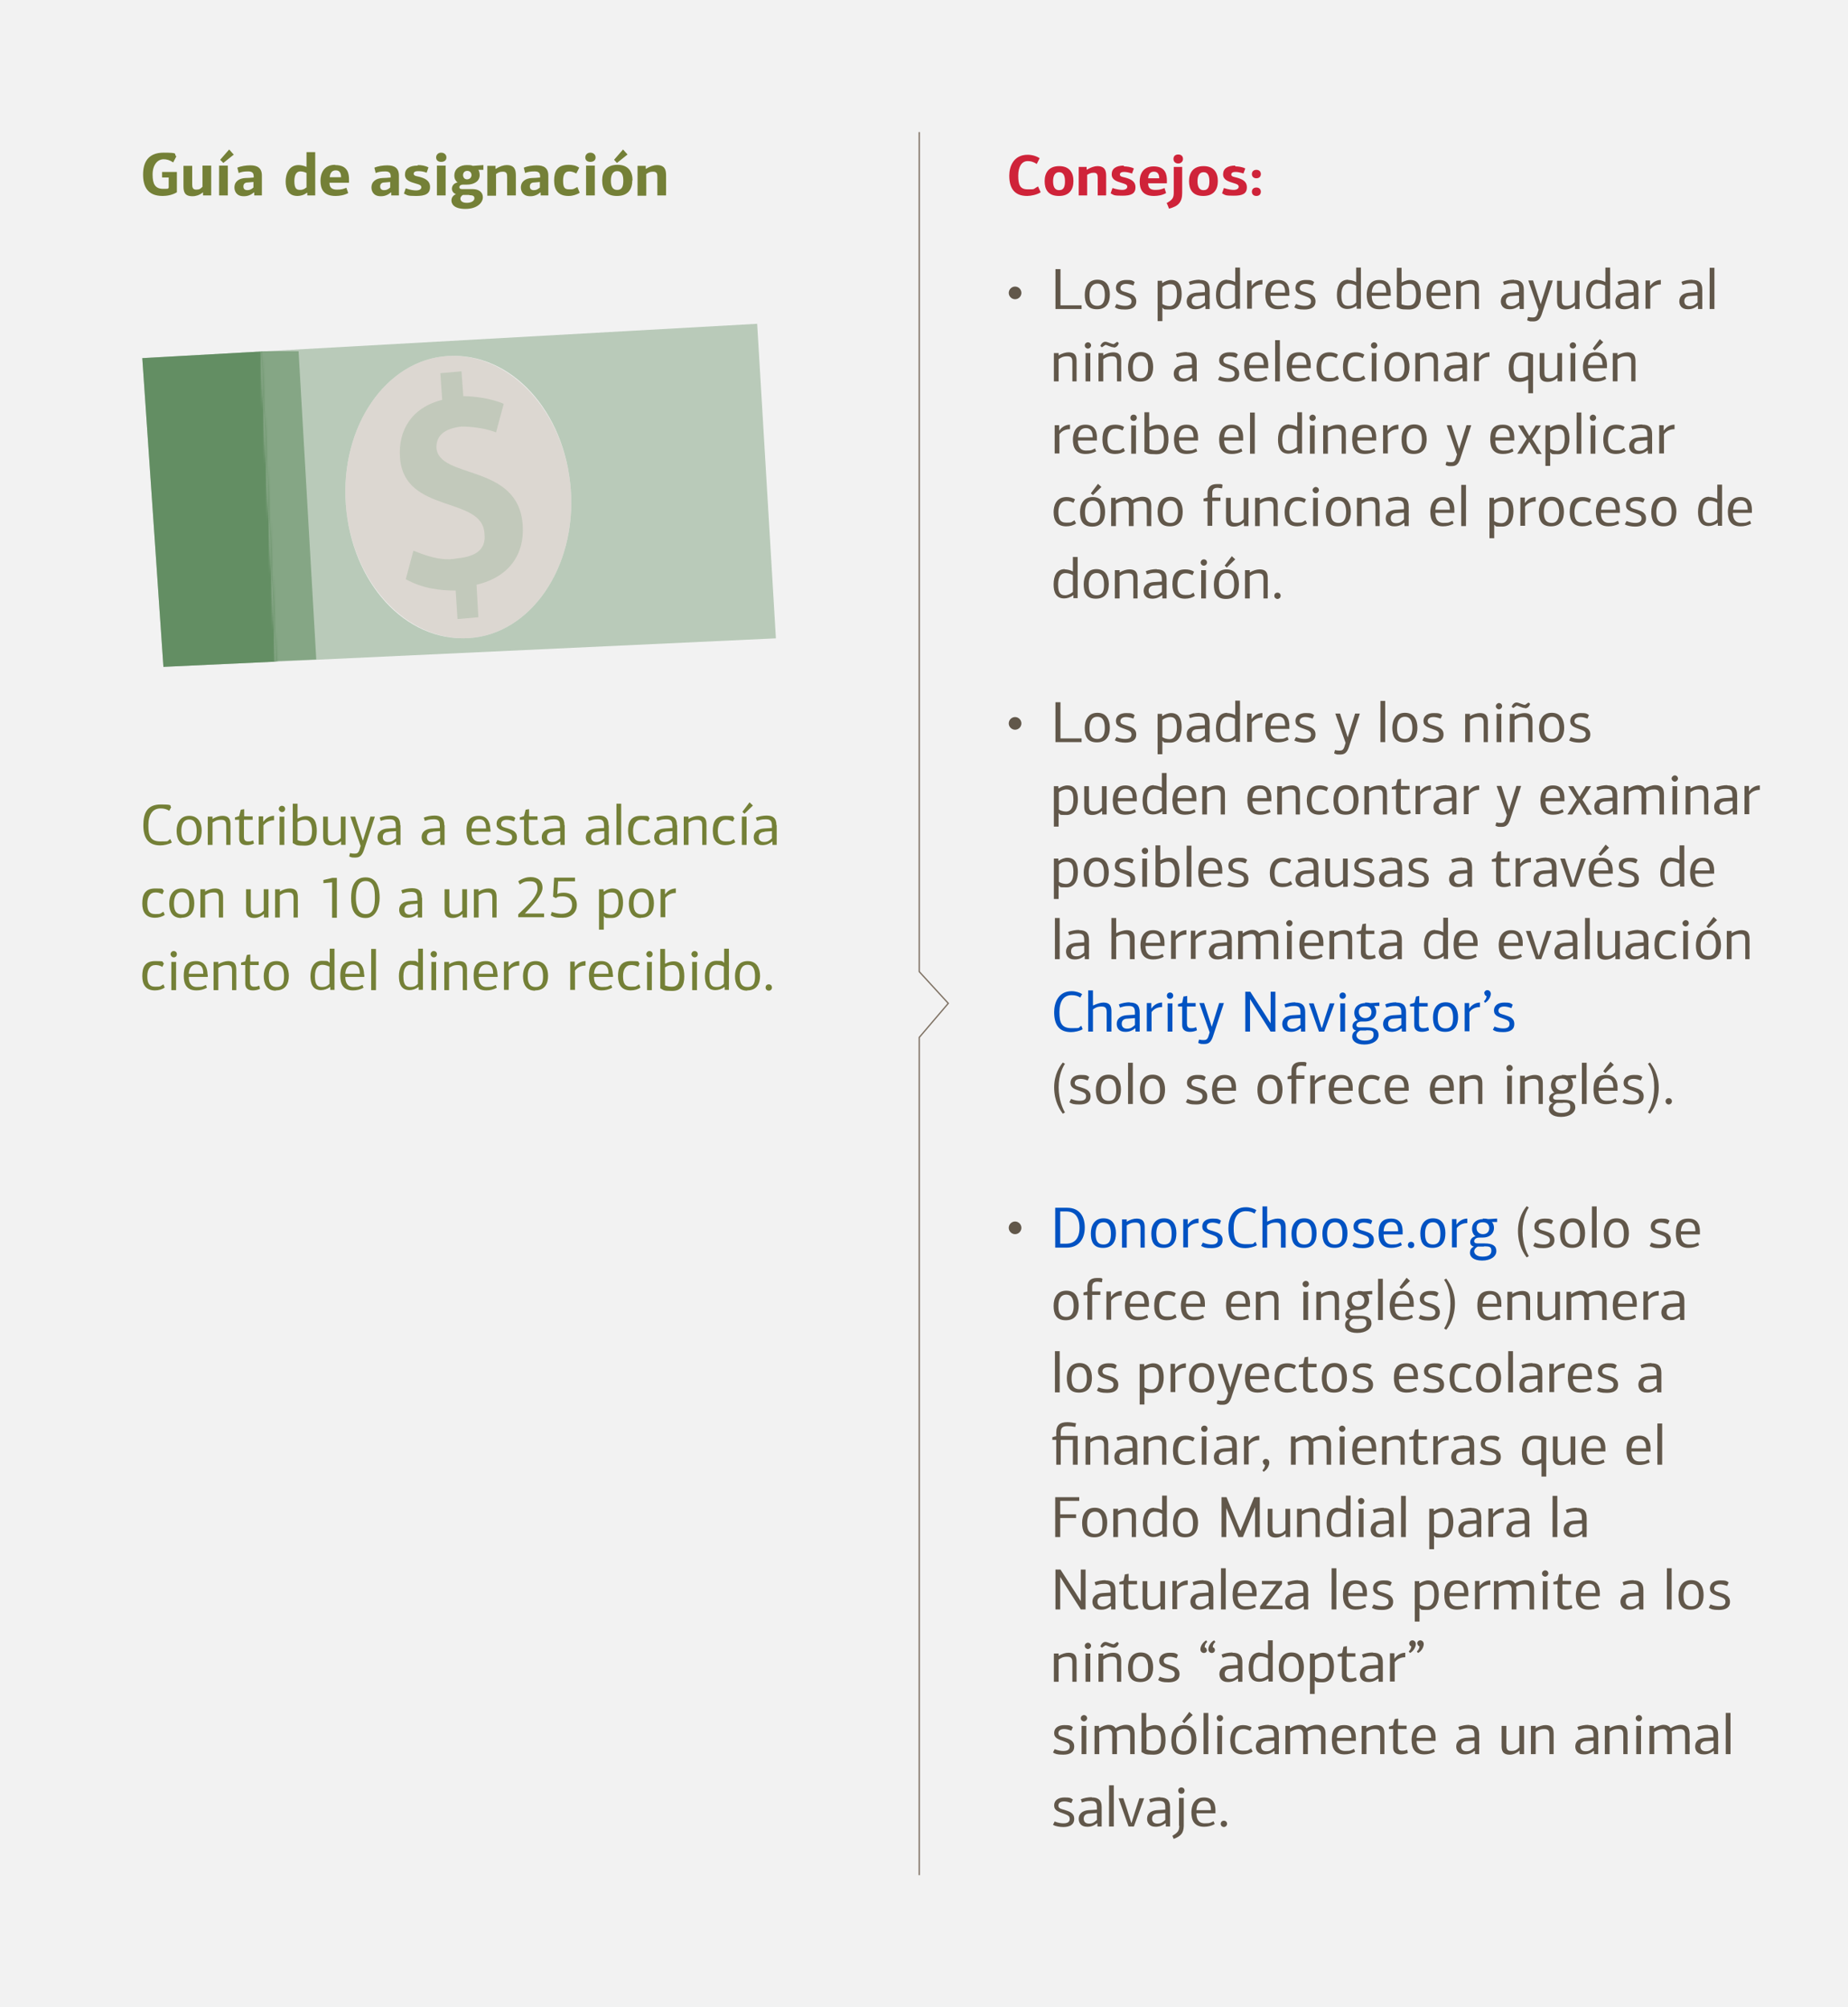 <svg viewBox="0 0 700 760" xmlns="http://www.w3.org/2000/svg" xmlns:xlink="http://www.w3.org/1999/xlink"><rect x="0" y="0" width="700" height="760" fill="#333333" stroke="none"/><mask id="a" height="232.4" maskUnits="userSpaceOnUse" width="268.9" x="25" y="39.9"><path d="m25 130 7.6 142.3 72.8-4.5-7.8-162.8-72.6 19.2z" fill="#fff"/></mask><path d="m25 130 15.9 142.3 152.2-4.4-16.3-162.9-151.8 19.2z" fill="#fff"/><path d="m25 130 15.9 142.3 152.2-4.4-16.3-162.9-151.8 19.2z" fill="#fff"/><path d="m0 760h700v-760h-700z" fill="#f2f2f2"/><path d="m348.2 710v-317.2l11-12.9-11-12v-317.9" fill="none" stroke="#7f7264" stroke-width=".5"/><path d="m384.5 113.3c-1.3 0-2.4-1.1-2.4-2.4s1.1-2.4 2.4-2.4 2.4 1.1 2.4 2.4-1.1 2.4-2.4 2.4z" fill="#61574a"/><path d="m384.5 276.3c-1.3 0-2.4-1.1-2.4-2.4s1.1-2.4 2.4-2.4 2.4 1.1 2.4 2.4-1.1 2.4-2.4 2.4z" fill="#61574a"/><path d="m384.5 467.3c-1.3 0-2.4-1.1-2.4-2.4s1.1-2.4 2.4-2.4 2.4 1.1 2.4 2.4-1.1 2.4-2.4 2.4z" fill="#61574a"/><path d="m409.6 117h-9.8v-15.1h1.9v13.7h8v1.4zm10.8-5.4c0 2.8-1.1 5.5-4.9 5.5s-4.6-2.6-4.6-5.5 1.3-5.7 4.8-5.7c3.6 0 4.7 2.8 4.7 5.6zm-1.9.1c0-1.9-.4-4.3-2.8-4.3s-3 2.2-3 4.3.4 4.1 3 4.1c2.3 0 2.8-2.2 2.8-4.1zm3.8 4.6.6-1.2c1.4.6 2.6.7 3.3.7 1.4 0 2.4-.4 2.4-1.7s-1.1-1.5-2.3-2c-1.9-.7-3.6-1.1-3.6-3.1s1.7-3 3.9-3 2.3.2 3.2.8l-.5 1.3c-1.1-.4-1.9-.6-2.7-.6-1.1 0-2.2.4-2.2 1.6s1.4 1.3 2.3 1.6c1.8.6 3.7 1.1 3.7 3.4s-1.8 3.1-4.2 3.1-2.9-.3-3.8-.8zm18-9.2h.1c.9-.6 2.1-1.1 3.2-1.1 3.1 0 4 2.5 4 5.4s-1.1 5.8-4.3 5.8-2.1-.1-3-.7v5.1h-1.8v-15.3h1.7v.8zm0 1.5v6.5c.5.4 1.7.8 2.7.8 1.5 0 2.8-1.1 2.8-4.5s-1.1-3.8-2.7-3.8c-.9 0-2.3.6-2.8 1.1zm14.2-2.6c2.3 0 3.7.9 3.7 3.6v7.4h-1.6v-1.2c-.1 0-.1 0-.2 0-1.7 1.3-3 1.3-3.7 1.3-2.5 0-3.2-1.7-3.2-3 0-2 1.5-3.1 3.7-3.3l3.2-.2v-.8c0-1.8-.5-2.5-2.3-2.5s-2.3.3-3.4.6c-.1-.4-.2-.8-.4-1.2 1.2-.5 2.8-.8 4.1-.8zm1.9 5.9-2.8.2c-1.5 0-2.2.8-2.2 1.9s.6 1.9 2 1.9 2-.5 3-1.4v-2.7zm8.4-5.9c.8 0 2 .2 3.1.8v-5.5h1.8v15.6h-1.6v-1.1c-.1 0-.1 0-.1 0-1 .8-2.3 1.2-3.4 1.2-3.1 0-4-2.4-4-5.3 0-3.3 1.2-5.8 4.3-5.8zm3 8.6v-6.4c-.6-.4-1.8-.8-2.8-.8-1.5 0-2.8 1-2.8 4.4s1.1 4 2.7 4 2.2-.6 2.8-1.2zm6.3-8.3v1.9q0 0 .1 0c1-1.5 2.6-2.2 4-2.2v1.7c-1.1 0-2.8.3-4 1.9v7.3h-1.8v-10.7h1.7zm10.1 1c-2.1 0-2.8 1.7-2.9 3.5h5.5c0-2.1-.6-3.5-2.6-3.5zm-.1-1.3c4.3 0 4.3 3.8 4.3 5.1v.9h-7.2c0 2 .7 3.8 3.1 3.8s2.2-.3 3.4-.8l.4 1.1c-1.3.7-2.6 1-4 1-3.8 0-4.8-2.5-4.8-5.5s.7-5.6 4.7-5.6zm6.2 10.3.6-1.2c1.4.6 2.6.7 3.3.7 1.4 0 2.4-.4 2.4-1.7s-1.1-1.5-2.3-2c-1.9-.7-3.6-1.1-3.6-3.1s1.7-3 3.9-3 2.3.2 3.2.8l-.6 1.3c-1.1-.4-1.9-.6-2.7-.6-1.1 0-2.2.4-2.2 1.6s1.4 1.3 2.3 1.6c1.8.6 3.7 1.1 3.7 3.4s-1.8 3.1-4.2 3.1-2.9-.3-3.8-.8zm20.3-10.3c.8 0 2 .2 3.1.8v-5.5h1.8v15.6h-1.6v-1.1c-.1 0-.1 0-.1 0-1 .8-2.3 1.2-3.4 1.2-3.1 0-4-2.4-4-5.3 0-3.3 1.2-5.8 4.3-5.8zm3.1 8.6v-6.4c-.6-.4-1.8-.8-2.8-.8-1.5 0-2.8 1-2.8 4.4s1.1 4 2.7 4 2.2-.6 2.8-1.2zm8.8-7.3c-2.1 0-2.8 1.7-2.9 3.5h5.5c0-2.1-.6-3.5-2.6-3.5zm0-1.3c4.3 0 4.3 3.8 4.3 5.1v.9h-7.2c0 2 .7 3.8 3.1 3.8s2.2-.3 3.4-.8l.4 1.1c-1.3.7-2.6 1-4 1-3.8 0-4.8-2.5-4.8-5.5 0-1.9.7-5.6 4.7-5.6zm8.4.9h.1c1.3-.6 2.3-.9 3.2-.9 3.1 0 4 2.4 4 5.7s-1.1 5.5-4.6 5.5-3.1-.3-4.5-1v-14.8h1.8zm2.9.6c-1 0-2.1.4-2.9.9v6.8c.9.4 1.8.5 2.6.5 1.8 0 2.9-1 2.9-4 0-3.4-1.1-4.2-2.6-4.2zm11.3-.2c-2.1 0-2.8 1.7-2.9 3.5h5.5c0-2.1-.6-3.5-2.6-3.5zm0-1.3c4.3 0 4.3 3.8 4.3 5.1v.9h-7.2c0 2 .7 3.8 3.1 3.8s2.2-.3 3.4-.8l.4 1.1c-1.3.7-2.6 1-4 1-3.8 0-4.8-2.5-4.8-5.5s.7-5.6 4.7-5.6zm15.3 11h-1.8v-7.1c0-1.5-.2-2.4-1.9-2.4s-2.4.5-3.3 1.1v8.4h-1.8v-10.7h1.8v.9s0 0 0 0c1.2-.8 2.7-1.2 3.7-1.2 2.9 0 3.1 1.8 3.1 3.5v7.5zm13.1-11c2.3 0 3.7.9 3.7 3.6v7.4h-1.6v-1.2c-.1 0-.1 0-.2 0-1.6 1.3-3 1.3-3.7 1.3-2.5 0-3.2-1.7-3.2-3 0-2 1.5-3.1 3.7-3.3l3.2-.2v-.8c0-1.8-.5-2.5-2.3-2.5s-2.3.3-3.4.6c-.1-.4-.2-.8-.4-1.2 1.2-.5 2.8-.8 4.1-.8zm1.9 5.9-2.8.2c-1.5 0-2.2.8-2.2 1.9s.6 1.9 2 1.9 2-.5 3-1.4v-2.7zm8.2 3.3 2.8-9h1.8c-1.4 4.3-2.8 8.5-4.2 12.8-.7 2-1.6 2.7-3.2 2.7s-1.2 0-2.3-.4c0-.4.2-.9.3-1.3.8.2 1.3.2 1.8.2.8 0 1.4-.2 1.8-1.6l.4-1.3c-1.3-3.7-2.6-7.4-3.9-11.1h1.8c1 3 1.9 6 2.9 9h.1zm9.3 2c-2.9 0-3.1-1.8-3.1-3.4v-7.5h1.8v7.1c0 1.5.2 2.4 1.8 2.4s2.1-.4 3.1-1.4v-8.1h1.8v10.7h-1.7v-1.3h-.1c-1.4 1.3-2.9 1.5-3.6 1.5zm12.1-11.2c.8 0 2 .2 3.1.8v-5.5h1.8v15.6h-1.6v-1.1c-.1 0-.1 0-.1 0-1 .8-2.3 1.2-3.4 1.2-3.1 0-4-2.4-4-5.3 0-3.3 1.2-5.8 4.3-5.8zm3 8.6v-6.4c-.6-.4-1.8-.8-2.8-.8-1.5 0-2.8 1-2.8 4.4s1.1 4 2.7 4 2.2-.6 2.8-1.2zm8.9-8.6c2.3 0 3.7.9 3.7 3.6v7.4h-1.6v-1.2c-.1 0-.1 0-.2 0-1.6 1.3-3 1.3-3.7 1.3-2.5 0-3.2-1.7-3.2-3 0-2 1.5-3.1 3.7-3.3l3.2-.2v-.8c0-1.8-.5-2.5-2.3-2.5s-2.3.3-3.4.6c-.1-.4-.2-.8-.4-1.2 1.2-.5 2.8-.8 4.1-.8zm1.9 5.9-2.8.2c-1.5 0-2.2.8-2.2 1.9s.6 1.9 2 1.9 2-.5 3-1.4v-2.7zm6.2-5.6v1.9q0 0 .1 0c1-1.5 2.6-2.2 4-2.2v1.7c-1.1 0-2.8.3-4 1.9v7.3h-1.8v-10.7h1.7zm16.1-.3c2.3 0 3.7.9 3.7 3.6v7.4h-1.6v-1.2c-.1 0-.1 0-.2 0-1.6 1.3-3 1.3-3.7 1.3-2.5 0-3.2-1.7-3.2-3 0-2 1.5-3.1 3.7-3.3l3.2-.2v-.8c0-1.8-.5-2.5-2.3-2.5s-2.3.3-3.4.6c-.1-.4-.2-.8-.4-1.2 1.2-.5 2.8-.8 4.1-.8zm1.9 5.9-2.8.2c-1.5 0-2.2.8-2.2 1.9s.6 1.9 2 1.9 2-.5 3-1.4v-2.7zm6.4-10.5v15.6h-1.8v-15.6zm-241.4 43h-1.8v-7.1c0-1.5-.2-2.4-1.9-2.4s-2.4.5-3.3 1.1v8.4h-1.8v-10.7h1.8v.9s0 0 0 0c1.2-.8 2.7-1.2 3.7-1.2 2.9 0 3.1 1.8 3.1 3.5v7.5zm5 0h-1.8v-10.7h1.8zm.3-13.6c0 .6-.6 1.2-1.2 1.2s-1.2-.5-1.2-1.2.6-1.2 1.2-1.2 1.2.5 1.2 1.2zm11.6 13.6h-1.8v-7.1c0-1.5-.2-2.4-1.9-2.4s-2.4.5-3.3 1.1v8.4h-1.8v-10.7h1.8v.9s0 0 0 0c1.2-.8 2.7-1.2 3.7-1.2 2.9 0 3.1 1.8 3.1 3.5v7.5zm-3-12.9c-1.3 0-2.4-.9-3.2-.9l-1.3.9-.6-.5c.4-1 1.1-1.6 1.9-1.6s2.4.9 3.2.9l1.3-.9.6.5c-.3 1-1 1.7-1.9 1.7zm14.9 7.5c0 2.8-1.1 5.5-4.9 5.5s-4.6-2.6-4.6-5.5 1.3-5.7 4.8-5.7 4.7 2.8 4.7 5.6zm-1.9.1c0-1.9-.4-4.3-2.8-4.3s-3 2.2-3 4.3.4 4.1 3 4.1c2.3 0 2.8-2.2 2.8-4.1zm14.7-5.7c2.3 0 3.7.9 3.7 3.6v7.4h-1.6v-1.2c-.1 0-.1 0-.2 0-1.7 1.3-3 1.3-3.7 1.3-2.5 0-3.2-1.7-3.2-3 0-2 1.5-3.1 3.7-3.3l3.2-.2v-.8c0-1.8-.5-2.5-2.3-2.5s-2.3.3-3.4.6c-.1-.4-.2-.8-.4-1.2 1.2-.5 2.8-.8 4.1-.8zm1.9 5.9-2.8.2c-1.5 0-2.2.8-2.2 1.9s.6 1.9 2 1.9 2-.5 3-1.4v-2.7zm9.9 4.4.6-1.2c1.4.6 2.6.7 3.3.7 1.4 0 2.4-.4 2.4-1.7s-1.1-1.5-2.3-2c-1.9-.7-3.6-1.1-3.6-3.1s1.7-3 3.9-3 2.3.2 3.2.8l-.6 1.3c-1.1-.4-1.9-.6-2.7-.6-1.1 0-2.2.4-2.2 1.6s1.4 1.3 2.3 1.6c1.8.6 3.7 1.1 3.7 3.4s-1.8 3.1-4.2 3.1c-1.3 0-2.9-.3-3.8-.8zm14.7-9c-2.1 0-2.8 1.7-2.9 3.5h5.5c0-2.1-.6-3.5-2.6-3.5zm0-1.3c4.3 0 4.3 3.8 4.3 5.1v.9h-7.2c0 2 .7 3.8 3.1 3.8s2.2-.3 3.4-.8l.4 1.1c-1.3.7-2.6 1-4 1-3.8 0-4.8-2.5-4.8-5.5s.7-5.6 4.7-5.6zm8.7-4.6v15.6h-1.8v-15.6zm7.5 5.9c-2.1 0-2.8 1.7-2.9 3.5h5.5c0-2.1-.6-3.5-2.6-3.5zm-.1-1.3c4.3 0 4.3 3.8 4.3 5.1v.9h-7.2c0 2 .7 3.8 3.1 3.8s2.2-.3 3.4-.8l.4 1.1c-1.3.7-2.6 1-4 1-3.8 0-4.8-2.5-4.8-5.5s.7-5.6 4.7-5.6zm11.3 0c1.1 0 2.3.2 3.3.9l-.6 1.3c-1.1-.6-1.8-.7-2.6-.7-2.1 0-3.1 1.7-3.1 4.2s.6 4 3 4 1.8-.2 3.1-.9l.6 1.2c-.9.7-2.3 1.1-3.7 1.1-3.5 0-4.8-2.2-4.8-5.4 0-2.3.9-5.7 4.9-5.7zm10 0c1.1 0 2.3.2 3.3.9l-.6 1.3c-1.1-.6-1.8-.7-2.6-.7-2.1 0-3.1 1.7-3.1 4.2s.6 4 3 4 1.8-.2 3.1-.9l.6 1.2c-.9.7-2.3 1.1-3.7 1.1-3.5 0-4.8-2.2-4.8-5.4s.9-5.7 4.9-5.7zm7.9 11h-1.8v-10.7h1.8zm.3-13.6c0 .6-.6 1.2-1.2 1.2s-1.2-.5-1.2-1.2.6-1.2 1.2-1.2 1.2.5 1.2 1.2zm12.2 8.2c0 2.8-1.1 5.5-4.9 5.5s-4.6-2.6-4.6-5.5 1.3-5.7 4.8-5.7 4.7 2.8 4.7 5.6zm-1.9.1c0-1.9-.4-4.3-2.8-4.3s-3 2.2-3 4.3.4 4.1 3 4.1c2.3 0 2.8-2.2 2.8-4.1zm12.9 5.3h-1.8v-7.1c0-1.5-.2-2.4-1.9-2.4s-2.4.5-3.3 1.1v8.4h-1.8v-10.7h1.8v.9s0 0 0 0c1.2-.8 2.7-1.2 3.7-1.2 2.9 0 3.1 1.8 3.1 3.5v7.5zm7.1-11c2.3 0 3.7.9 3.7 3.6v7.4h-1.6v-1.2c-.1 0-.1 0-.2 0-1.6 1.3-3 1.3-3.7 1.3-2.5 0-3.2-1.7-3.2-3 0-2 1.5-3.1 3.7-3.3l3.2-.2v-.8c0-1.8-.5-2.5-2.3-2.5s-2.3.3-3.4.6c-.1-.4-.2-.8-.4-1.2 1.2-.5 2.8-.8 4.1-.8zm1.9 5.9-2.8.2c-1.5 0-2.2.8-2.2 1.9s.6 1.9 2 1.9 2-.5 3-1.4v-2.7zm6.2-5.6v1.9q0 0 .1 0c1-1.5 2.6-2.2 4-2.2v1.7c-1.1 0-2.8.3-4 1.9v7.3h-1.8v-10.7h1.7zm18.8 10.1h-.2c-1.2.6-2.2.8-3.1.8-3.1 0-4.1-2.1-4.1-5.2s1.1-6 4.8-6 3.1.4 4.4.9v14.6h-1.8v-2.9c0-.8 0-1.5 0-2.3zm-3-.7c1 0 2.1-.4 2.9-.9v-7c-.9-.4-1.7-.5-2.5-.5-1.8 0-2.9 1.3-3 4.3 0 3.2 1 4.1 2.6 4.1zm10.4 1.5c-2.9 0-3.1-1.8-3.1-3.4v-7.5h1.8v7.1c0 1.5.2 2.4 1.8 2.4s2.1-.4 3.1-1.4v-8.1h1.8v10.7h-1.7v-1.3h-.1c-1.4 1.3-2.9 1.5-3.6 1.5zm10.4-.2h-1.8v-10.7h1.8zm.3-13.6c0 .6-.6 1.2-1.2 1.2s-1.2-.5-1.2-1.2.6-1.2 1.2-1.2 1.2.5 1.2 1.2zm7.4 3.9c-2.1 0-2.8 1.7-2.9 3.5h5.5c0-2.1-.6-3.5-2.6-3.5zm0-1.3c4.3 0 4.3 3.8 4.3 5.1v.9h-7.2c0 2 .7 3.8 3.1 3.8s2.2-.3 3.4-.8l.4 1.1c-1.3.7-2.6 1-4 1-3.8 0-4.8-2.5-4.8-5.5 0-1.9.7-5.6 4.7-5.6zm2.9-3.8-3.2 3.1-.8-.7 2.7-3.6zm12.4 14.8h-1.8v-7.1c0-1.5-.2-2.4-1.9-2.4s-2.4.5-3.3 1.1v8.4h-1.8v-10.7h1.8v.9s0 0 0 0c1.2-.8 2.7-1.2 3.7-1.2 2.9 0 3.1 1.8 3.1 3.5v7.5zm-218.5 16.7v1.9q0 0 .1 0c1-1.5 2.6-2.2 4-2.2v1.7c-1.1 0-2.8.3-4 1.9v7.3h-1.8v-10.7h1.7zm10.1 1c-2.1 0-2.8 1.7-2.9 3.5h5.5c0-2.1-.6-3.5-2.6-3.5zm-.1-1.3c4.3 0 4.3 3.8 4.3 5.1v.9h-7.2c0 2 .7 3.8 3.1 3.8s2.2-.3 3.4-.8l.4 1.1c-1.3.7-2.6 1-4 1-3.8 0-4.8-2.5-4.8-5.5 0-1.9.7-5.6 4.7-5.6zm11.3 0c1.1 0 2.3.2 3.3.9l-.6 1.3c-1.1-.6-1.8-.7-2.6-.7-2.1 0-3.1 1.7-3.1 4.2s.6 4 3 4 1.8-.2 3.1-.9l.5 1.2c-.9.7-2.3 1.1-3.7 1.1-3.5 0-4.8-2.2-4.8-5.4s.9-5.7 4.9-5.7zm7.8 11h-1.8v-10.7h1.8zm.3-13.6c0 .6-.5 1.2-1.2 1.2s-1.2-.5-1.2-1.2.5-1.2 1.2-1.2 1.2.5 1.2 1.2zm4.7 3.5h.1c1.3-.6 2.3-.9 3.2-.9 3.1 0 4 2.4 4 5.7s-1.1 5.5-4.6 5.5-3.1-.3-4.5-1v-14.9h1.8v5.5zm3 .6c-1 0-2.1.4-2.9.9v6.8c.9.4 1.8.5 2.6.5 1.8 0 2.9-1 2.9-4 0-3.4-1.1-4.2-2.6-4.2zm11.2-.2c-2.1 0-2.8 1.7-2.9 3.5h5.5c0-2.1-.6-3.5-2.6-3.5zm0-1.3c4.3 0 4.3 3.8 4.3 5.1v.9h-7.2c0 2 .7 3.8 3.1 3.8s2.2-.3 3.4-.8l.4 1.1c-1.3.7-2.6 1-4 1-3.8 0-4.8-2.5-4.8-5.5 0-1.9.7-5.6 4.7-5.6zm17.1 1.3c-2.1 0-2.8 1.7-2.9 3.5h5.5c0-2.1-.6-3.5-2.6-3.5zm0-1.3c4.3 0 4.3 3.8 4.3 5.1v.9h-7.2c0 2 .7 3.8 3.1 3.8s2.2-.3 3.4-.8l.4 1.1c-1.3.7-2.6 1-4 1-3.8 0-4.8-2.5-4.8-5.5 0-1.9.7-5.6 4.7-5.6zm8.7-4.6v15.6h-1.8v-15.6zm13 4.6c.8 0 2 .2 3.1.8v-5.5h1.8v15.6h-1.6v-1.1c-.1 0-.1 0-.1 0-1 .8-2.3 1.2-3.4 1.2-3.1 0-4-2.4-4-5.3 0-3.3 1.2-5.8 4.3-5.8zm3 8.6v-6.4c-.6-.4-1.8-.8-2.8-.8-1.5 0-2.8 1-2.8 4.4s1.1 4 2.7 4c.9 0 2.2-.6 2.8-1.2zm6.7 2.4h-1.8v-10.7h1.8zm.4-13.6c0 .6-.6 1.2-1.2 1.2s-1.2-.5-1.2-1.2.6-1.2 1.2-1.2 1.2.5 1.2 1.2zm11.6 13.6h-1.8v-7.1c0-1.5-.2-2.4-1.9-2.4s-2.4.5-3.3 1.1v8.4h-1.8v-10.7h1.8v.9s0 0 0 0c1.2-.8 2.7-1.2 3.7-1.2 2.9 0 3.1 1.8 3.1 3.5v7.5zm7.1-9.7c-2.1 0-2.8 1.7-2.9 3.5h5.5c0-2.1-.6-3.5-2.6-3.5zm-.1-1.3c4.3 0 4.3 3.8 4.3 5.1v.9h-7.2c0 2 .7 3.8 3.1 3.8s2.2-.3 3.4-.8l.4 1.1c-1.3.7-2.6 1-4 1-3.8 0-4.8-2.5-4.8-5.5s.7-5.6 4.7-5.6zm8.6.3v1.9q0 0 .1 0c1-1.5 2.6-2.2 4-2.2v1.7c-1.1 0-2.8.3-4 1.9v7.3h-1.8v-10.7h1.7zm14.8 5.3c0 2.8-1.1 5.5-4.9 5.5s-4.6-2.6-4.6-5.5 1.3-5.7 4.8-5.7c3.6 0 4.7 2.8 4.7 5.6zm-1.8.1c0-1.9-.4-4.3-2.8-4.3s-3 2.2-3 4.3.4 4.1 3 4.1c2.3 0 2.8-2.2 2.8-4.1zm14.1 3.5 2.8-9h1.8c-1.4 4.3-2.8 8.5-4.2 12.8-.7 2-1.6 2.7-3.2 2.7s-1.2 0-2.3-.4c0-.4.2-.9.3-1.3.8.2 1.3.2 1.8.2.8 0 1.4-.2 1.8-1.6l.4-1.3c-1.3-3.7-2.6-7.4-3.9-11.1h1.8c1 3 1.9 6 2.9 9h.1zm16.6-7.9c-2.1 0-2.8 1.7-2.9 3.5h5.5c0-2.1-.6-3.5-2.6-3.5zm0-1.3c4.3 0 4.3 3.8 4.3 5.1v.9h-7.2c0 2 .7 3.8 3.1 3.8s2.2-.3 3.4-.8l.4 1.1c-1.3.7-2.6 1-4 1-3.8 0-4.8-2.5-4.8-5.5s.7-5.6 4.7-5.6zm12.7 11c-.9-1.5-1.8-3-2.7-4.5-.9 1.5-1.8 3-2.7 4.5h-1.9l3.6-5.6c-1.1-1.7-2.2-3.4-3.3-5.1h2c.8 1.3 1.5 2.7 2.3 4 .8-1.3 1.6-2.7 2.4-4h2c-1.1 1.7-2.2 3.4-3.3 5.1 1.2 1.9 2.4 3.8 3.6 5.7h-2zm5.2-9.9h.1c.9-.6 2.1-1.1 3.2-1.1 3.1 0 4 2.5 4 5.4s-1.1 5.8-4.3 5.8-2.1-.1-3-.7v5.1h-1.8v-15.3h1.7v.8zm0 1.5v6.5c.5.4 1.7.8 2.7.8 1.5 0 2.8-1.1 2.8-4.5s-1.1-3.8-2.7-3.8c-.9 0-2.3.6-2.8 1.1zm11.8-7.2v15.6h-1.8v-15.6zm5.3 15.6h-1.8v-10.7h1.8zm.3-13.6c0 .6-.6 1.2-1.2 1.2s-1.2-.5-1.2-1.2.6-1.2 1.2-1.2 1.2.5 1.2 1.2zm7.5 2.6c1.1 0 2.3.2 3.3.9l-.6 1.3c-1.1-.6-1.8-.7-2.6-.7-2.1 0-3.1 1.7-3.1 4.2s.6 4 3 4 1.8-.2 3.1-.9l.6 1.2c-.9.7-2.3 1.1-3.7 1.1-3.5 0-4.8-2.2-4.8-5.4 0-2.3.9-5.7 4.9-5.7zm10 0c2.3 0 3.7.9 3.7 3.6v7.4h-1.6v-1.2c-.1 0-.1 0-.2 0-1.6 1.3-3 1.3-3.7 1.3-2.5 0-3.2-1.7-3.2-3 0-2 1.5-3.1 3.7-3.3l3.2-.2v-.8c0-1.8-.5-2.5-2.3-2.5s-2.3.3-3.4.6c-.1-.4-.2-.8-.4-1.2 1.2-.5 2.8-.8 4.1-.8zm1.9 5.9-2.8.2c-1.5 0-2.2.8-2.2 1.9s.6 1.9 2 1.9 2-.5 3-1.4v-2.7zm6.2-5.6v1.9q0 0 .1 0c1-1.5 2.6-2.2 4-2.2v1.7c-1.1 0-2.8.3-4 1.9v7.3h-1.8v-10.7h1.7zm-226.3 27.1c1.1 0 2.3.2 3.3.9l-.6 1.3c-1.1-.6-1.8-.7-2.6-.7-2.1 0-3.1 1.7-3.1 4.2s.6 4 3 4 1.8-.2 3.1-.9l.6 1.2c-.9.7-2.3 1.1-3.7 1.1-3.5 0-4.8-2.2-4.8-5.4 0-2.3.9-5.7 4.9-5.7zm14.7 5.7c0 2.8-1.1 5.5-4.9 5.5s-4.6-2.6-4.6-5.5 1.3-5.7 4.8-5.7c3.6 0 4.7 2.8 4.7 5.6zm-1.8 0c0-1.9-.4-4.3-2.8-4.3s-3 2.2-3 4.3.4 4.1 3 4.1 2.8-2.2 2.8-4.1zm.4-9.5-3.2 3.1-.8-.7 2.7-3.6zm19 14.8h-1.8v-7.1c0-1.5-.3-2.4-2-2.4s-2.3.4-3.1.9c.1.5.1 1.1.1 1.5v7.1h-1.8v-7.5c0-1.4-.7-2-1.7-2s-2.2.5-3.2 1.1v8.4h-1.8v-10.7h1.7v.9s.1 0 .1 0c1.2-.8 2.5-1.3 3.6-1.3s2 .4 2.6 1.3c1-.7 2.6-1.3 3.9-1.3 3 0 3.3 2 3.3 3.6v7.4zm11.8-5.4c0 2.8-1.1 5.5-4.9 5.5s-4.6-2.6-4.6-5.5 1.3-5.7 4.8-5.7 4.7 2.8 4.7 5.6zm-1.8.1c0-1.9-.4-4.3-2.8-4.3s-3 2.2-3 4.3.4 4.1 3 4.1c2.3 0 2.8-2.2 2.8-4.1zm11.2 5.3v-9.4h-1.5v-1l1.5-.4v-1.8c0-2.1 1.2-3.3 3.5-3.3s1.5 0 2.2.3l-.2 1.3c-.5 0-1.2-.2-1.6-.2-1.4 0-2.1.5-2.1 1.9v1.8h3.1v1.3h-3.1v9.4s-1.8 0-1.8 0zm10.1.2c-2.9 0-3.1-1.8-3.1-3.4v-7.5h1.8v7.1c0 1.5.2 2.4 1.8 2.4s2.1-.4 3.1-1.4v-8.1h1.8v10.7h-1.7v-1.3h-.1c-1.4 1.3-2.9 1.5-3.6 1.5zm16.7-.2h-1.8v-7.1c0-1.5-.2-2.4-1.9-2.4s-2.4.5-3.3 1.1v8.4h-1.8v-10.7h1.8v.9s0 0 0 0c1.2-.8 2.7-1.2 3.7-1.2 2.9 0 3.1 1.8 3.1 3.5v7.5zm7.2-11c1.1 0 2.3.2 3.3.9l-.6 1.3c-1.1-.6-1.8-.7-2.6-.7-2.1 0-3.1 1.7-3.1 4.2s.6 4 3 4 1.8-.2 3.1-.9l.6 1.2c-.9.7-2.3 1.1-3.7 1.1-3.5 0-4.8-2.2-4.8-5.4 0-2.3.9-5.7 4.9-5.7zm7.8 11h-1.8v-10.7h1.8zm.4-13.6c0 .6-.6 1.2-1.2 1.2s-1.2-.6-1.2-1.2.6-1.2 1.2-1.2 1.2.5 1.2 1.2zm12.1 8.2c0 2.8-1.1 5.5-4.9 5.5s-4.6-2.6-4.6-5.5 1.3-5.7 4.8-5.7 4.7 2.8 4.7 5.6zm-1.8.1c0-1.9-.4-4.3-2.8-4.3s-3 2.2-3 4.3.4 4.1 3 4.1c2.3 0 2.8-2.2 2.8-4.1zm12.9 5.3h-1.8v-7.1c0-1.5-.2-2.4-1.9-2.4s-2.4.5-3.3 1.1v8.4h-1.8v-10.7h1.8v.9s0 0 0 0c1.2-.8 2.7-1.2 3.7-1.2 2.9 0 3.1 1.8 3.1 3.5v7.5zm7.1-11c2.3 0 3.7.9 3.7 3.6v7.4h-1.6v-1.2c-.1 0-.1 0-.2 0-1.6 1.3-3 1.3-3.7 1.3-2.5 0-3.2-1.7-3.2-3 0-2 1.5-3.1 3.7-3.3l3.2-.2v-.8c0-1.8-.5-2.5-2.3-2.5s-2.3.3-3.4.6c-.1-.4-.2-.8-.4-1.2 1.2-.5 2.8-.8 4.1-.8zm1.9 5.9-2.8.2c-1.5 0-2.2.8-2.2 1.9s.6 1.9 2 1.9 2-.5 3-1.4v-2.7zm14.8-4.6c-2.1 0-2.8 1.7-2.9 3.5h5.5c0-2.1-.6-3.5-2.6-3.5zm0-1.3c4.3 0 4.3 3.8 4.3 5.1v.9h-7.2c0 2 .7 3.8 3.1 3.8s2.2-.3 3.4-.8l.4 1.1c-1.3.7-2.6 1-4 1-3.8 0-4.8-2.5-4.8-5.5 0-1.9.7-5.6 4.7-5.6zm8.7-4.6v15.6h-1.8v-15.6zm10.7 5.7h.1c.9-.6 2.1-1.1 3.2-1.1 3.1 0 4 2.5 4 5.4s-1.1 5.8-4.3 5.8-2.1-.1-3-.7v5.1h-1.8v-15.3h1.7v.8zm0 1.5v6.5c.5.4 1.7.8 2.7.8 1.5 0 2.8-1.1 2.8-4.5s-1.1-3.8-2.7-3.8-2.3.6-2.8 1.1zm11.6-2.3v1.9q0 0 .1 0c1-1.5 2.6-2.2 4-2.2v1.7c-1.1 0-2.8.3-4 1.9v7.3h-1.8v-10.7h1.7zm14.8 5.3c0 2.8-1.1 5.5-4.9 5.5s-4.6-2.6-4.6-5.5 1.3-5.7 4.8-5.7 4.7 2.8 4.7 5.6zm-1.8.1c0-1.9-.4-4.3-2.8-4.3s-3 2.2-3 4.3.4 4.1 3 4.1c2.3 0 2.8-2.2 2.8-4.1zm8.8-5.7c1.1 0 2.3.2 3.3.9l-.6 1.3c-1.1-.6-1.8-.7-2.6-.7-2.1 0-3.1 1.7-3.1 4.2s.6 4 3 4 1.8-.2 3.1-.9l.6 1.2c-.9.7-2.3 1.1-3.7 1.1-3.5 0-4.8-2.2-4.8-5.4s.9-5.7 4.9-5.7zm10 1.3c-2.1 0-2.8 1.7-2.9 3.5h5.5c0-2.1-.6-3.5-2.6-3.5zm-.1-1.3c4.3 0 4.3 3.8 4.3 5.1v.9h-7.2c0 2 .7 3.8 3.1 3.8s2.2-.3 3.4-.8l.4 1.1c-1.3.7-2.6 1-4 1-3.8 0-4.8-2.5-4.8-5.5 0-1.9.7-5.6 4.7-5.6zm6.2 10.3.6-1.2c1.4.6 2.6.7 3.3.7 1.4 0 2.4-.4 2.4-1.7s-1.1-1.5-2.3-2c-1.9-.7-3.6-1.1-3.6-3.1s1.7-3 3.9-3 2.3.2 3.2.8l-.6 1.3c-1.1-.4-1.9-.6-2.7-.6-1.1 0-2.2.4-2.2 1.6s1.4 1.3 2.3 1.6c1.8.6 3.7 1.1 3.7 3.4s-1.8 3.1-4.2 3.1c-1.3 0-2.9-.3-3.8-.8zm19.5-4.7c0 2.8-1.1 5.5-4.9 5.5s-4.6-2.6-4.6-5.5 1.3-5.7 4.8-5.7 4.7 2.8 4.7 5.6zm-1.8.1c0-1.9-.4-4.3-2.8-4.3s-3 2.2-3 4.3.4 4.1 3 4.1c2.3 0 2.8-2.2 2.8-4.1zm14.2-5.7c.8 0 2 .2 3.1.8v-5.5h1.8v15.6h-1.6v-1.1c-.1 0-.1 0-.1 0-1 .8-2.3 1.2-3.4 1.2-3.1 0-4-2.4-4-5.3 0-3.3 1.2-5.8 4.3-5.8zm3.1 8.6v-6.4c-.6-.4-1.8-.8-2.8-.8-1.5 0-2.8 1-2.8 4.4s1.1 4 2.7 4c.9 0 2.2-.6 2.8-1.2zm8.9-7.3c-2.1 0-2.8 1.7-2.9 3.5h5.5c0-2.1-.6-3.5-2.6-3.5zm-.1-1.3c4.3 0 4.3 3.8 4.3 5.1v.9h-7.2c0 2 .7 3.8 3.1 3.8s2.2-.3 3.4-.8l.4 1.1c-1.3.7-2.6 1-4 1-3.8 0-4.8-2.5-4.8-5.5 0-1.9.7-5.6 4.7-5.6zm-256 27.4c.8 0 2 .2 3.1.8v-5.5h1.8v15.6h-1.6v-1.1c-.1 0-.1 0-.1 0-1 .8-2.3 1.2-3.4 1.2-3.1 0-4-2.4-4-5.3 0-3.3 1.2-5.8 4.3-5.8zm3.1 8.6v-6.4c-.6-.4-1.8-.8-2.8-.8-1.5 0-2.8 1-2.8 4.4s1.1 4 2.7 4c.9 0 2.2-.6 2.8-1.2zm13.6-3c0 2.8-1.1 5.5-4.9 5.5s-4.6-2.6-4.6-5.5 1.3-5.7 4.8-5.7 4.7 2.8 4.7 5.6zm-1.8.1c0-1.9-.4-4.3-2.8-4.3s-3 2.2-3 4.3.4 4.1 3 4.1 2.8-2.2 2.8-4.1zm12.9 5.3h-1.8v-7.1c0-1.5-.2-2.4-1.9-2.4s-2.4.5-3.3 1.1v8.4h-1.8v-10.7h1.8v.9s0 0 0 0c1.2-.8 2.7-1.2 3.7-1.2 2.9 0 3.1 1.8 3.1 3.5v7.5zm7.1-11c2.3 0 3.7.9 3.7 3.6v7.4h-1.6v-1.2c-.1 0-.1 0-.2 0-1.7 1.3-3 1.3-3.7 1.3-2.5 0-3.2-1.7-3.2-3 0-2 1.5-3.1 3.7-3.3l3.2-.2v-.8c0-1.8-.5-2.5-2.3-2.5s-2.3.3-3.4.6c-.1-.4-.2-.8-.4-1.2 1.2-.5 2.8-.8 4.1-.8zm1.9 5.9-2.8.2c-1.5 0-2.2.8-2.2 1.9s.6 1.9 2 1.9 2-.5 3-1.4v-2.7zm8.9-5.9c1.1 0 2.3.2 3.3.9l-.6 1.3c-1.1-.6-1.8-.7-2.6-.7-2.1 0-3.1 1.7-3.1 4.2s.6 4 3 4 1.8-.2 3.1-.9l.5 1.2c-.9.7-2.3 1.1-3.7 1.1-3.5 0-4.8-2.2-4.8-5.4s.9-5.7 4.9-5.7zm7.8 11h-1.8v-10.7h1.8zm.4-13.6c0 .6-.5 1.2-1.2 1.2s-1.2-.6-1.2-1.2.5-1.2 1.2-1.2 1.2.5 1.2 1.2zm12.1 8.3c0 2.8-1.1 5.5-4.9 5.5s-4.6-2.6-4.6-5.5 1.3-5.7 4.8-5.7c3.6 0 4.7 2.8 4.7 5.6zm-1.8 0c0-1.9-.4-4.3-2.8-4.3s-3 2.2-3 4.3.4 4.1 3 4.1c2.3 0 2.8-2.2 2.8-4.1zm.4-9.5-3.2 3.1-.8-.7 2.7-3.6zm12.5 14.8h-1.8v-7.1c0-1.5-.2-2.4-1.9-2.4s-2.4.5-3.3 1.1v8.4h-1.8v-10.7h1.8v.9s0 0 0 0c1.2-.8 2.7-1.2 3.7-1.2 2.9 0 3.1 1.8 3.1 3.5v7.5zm4.7-1c0 .7-.6 1.2-1.2 1.2s-1.2-.5-1.2-1.2.5-1.2 1.2-1.2 1.2.5 1.2 1.2zm-75.5 55.4h-9.8v-15.1h1.9v13.7h8v1.4zm10.8-5.4c0 2.8-1.1 5.5-4.9 5.5s-4.6-2.6-4.6-5.5 1.3-5.7 4.8-5.7 4.7 2.8 4.7 5.6zm-1.9.1c0-1.9-.4-4.3-2.8-4.3s-3 2.2-3 4.3.4 4.1 3 4.1c2.3 0 2.8-2.2 2.8-4.1zm3.8 4.6.6-1.2c1.4.6 2.6.7 3.3.7 1.4 0 2.4-.4 2.4-1.7s-1.1-1.5-2.3-2c-1.9-.7-3.6-1.1-3.6-3.1s1.7-3 3.9-3 2.3.2 3.2.8l-.5 1.3c-1.1-.4-1.9-.6-2.7-.6-1.1 0-2.2.4-2.2 1.6s1.4 1.3 2.3 1.6c1.8.6 3.7 1.1 3.7 3.4s-1.8 3.1-4.2 3.1c-1.3 0-2.9-.3-3.8-.8zm18-9.2h.1c.9-.6 2.1-1.1 3.2-1.1 3.1 0 4 2.5 4 5.4s-1.1 5.8-4.3 5.8-2.1-.1-3-.7v5.1h-1.8v-15.3h1.7v.8zm0 1.5v6.5c.5.4 1.7.8 2.7.8 1.5 0 2.8-1.1 2.8-4.5s-1.1-3.9-2.7-3.9c-.9 0-2.3.6-2.8 1.1zm14.2-2.6c2.3 0 3.7.9 3.7 3.6v7.4h-1.6v-1.2c-.1 0-.1 0-.2 0-1.7 1.3-3 1.3-3.7 1.3-2.5 0-3.2-1.7-3.2-3 0-2 1.5-3.1 3.7-3.3l3.2-.2v-.8c0-1.8-.5-2.5-2.3-2.5s-2.3.3-3.4.6c-.1-.4-.2-.8-.4-1.2 1.2-.5 2.8-.8 4.1-.8zm1.9 5.9-2.8.2c-1.5 0-2.2.8-2.2 1.9s.6 1.9 2 1.9 2-.5 3-1.4v-2.7zm8.4-5.9c.8 0 2 .2 3.1.8v-5.5h1.8v15.6h-1.6v-1.1c-.1 0-.1 0-.1 0-1 .8-2.3 1.2-3.4 1.2-3.1 0-4-2.4-4-5.3 0-3.3 1.2-5.8 4.3-5.8zm3 8.6v-6.4c-.6-.4-1.8-.8-2.8-.8-1.5 0-2.8 1-2.8 4.4s1.1 4 2.7 4 2.2-.6 2.8-1.2zm6.3-8.3v1.9q0 0 .1 0c1-1.5 2.6-2.2 4-2.2v1.7c-1.1 0-2.8.3-4 1.9v7.3h-1.8v-10.7h1.7zm10.1 1c-2.1 0-2.8 1.7-2.9 3.5h5.5c0-2.1-.6-3.5-2.6-3.5zm-.1-1.3c4.3 0 4.3 3.8 4.3 5.1v.9h-7.2c0 2 .7 3.8 3.1 3.8s2.2-.3 3.4-.8l.4 1.1c-1.3.7-2.6 1-4 1-3.8 0-4.8-2.5-4.8-5.5s.7-5.6 4.7-5.6zm6.2 10.3.6-1.2c1.4.6 2.6.7 3.3.7 1.4 0 2.4-.4 2.4-1.7s-1.1-1.5-2.3-2c-1.9-.7-3.6-1.1-3.6-3.1s1.7-3 3.9-3 2.3.2 3.2.8l-.6 1.3c-1.1-.4-1.9-.6-2.7-.6-1.1 0-2.2.4-2.2 1.6s1.4 1.3 2.3 1.6c1.8.6 3.7 1.1 3.7 3.4s-1.8 3.1-4.2 3.1c-1.3 0-2.9-.3-3.8-.8zm20.2-1.1 2.8-9h1.8c-1.4 4.3-2.8 8.5-4.2 12.8-.7 2-1.6 2.7-3.2 2.7s-1.2 0-2.3-.4c0-.4.2-.9.3-1.3.8.2 1.3.2 1.8.2.8 0 1.4-.2 1.8-1.6l.4-1.3c-1.3-3.7-2.6-7.4-3.9-11.1h1.8c1 3 1.9 6 2.9 9h.1zm14.2-13.8v15.6h-1.8v-15.6zm12.2 10.2c0 2.8-1.1 5.5-4.9 5.5s-4.6-2.6-4.6-5.5 1.3-5.7 4.8-5.7 4.7 2.8 4.7 5.6zm-1.9.1c0-1.9-.4-4.3-2.8-4.3s-3 2.2-3 4.3.4 4.1 3 4.1c2.3 0 2.8-2.2 2.8-4.1zm3.8 4.6.6-1.2c1.4.6 2.6.7 3.3.7 1.4 0 2.4-.4 2.4-1.7s-1.1-1.5-2.3-2c-1.9-.7-3.6-1.1-3.6-3.1s1.7-3 3.9-3 2.3.2 3.2.8l-.6 1.3c-1.1-.4-1.9-.6-2.7-.6-1.1 0-2.2.4-2.2 1.6s1.4 1.3 2.3 1.6c1.8.6 3.7 1.1 3.7 3.4s-1.8 3.1-4.2 3.1c-1.3 0-2.9-.3-3.8-.8zm25 .7h-1.8v-7.1c0-1.5-.2-2.4-1.9-2.4s-2.4.5-3.3 1.1v8.4h-1.8v-10.7h1.8v.9s0 0 0 0c1.2-.8 2.7-1.2 3.7-1.2 2.9 0 3.1 1.8 3.1 3.5v7.5zm4.9 0h-1.8v-10.7h1.8zm.3-13.6c0 .6-.6 1.2-1.2 1.2s-1.2-.6-1.2-1.2.6-1.2 1.2-1.2 1.2.5 1.2 1.2zm11.7 13.6h-1.8v-7.1c0-1.5-.2-2.4-1.9-2.4s-2.4.5-3.3 1.1v8.4h-1.8v-10.7h1.8v.9s0 0 0 0c1.2-.8 2.7-1.2 3.7-1.2 2.9 0 3.1 1.8 3.1 3.5v7.5zm-3-12.9c-1.3 0-2.4-.9-3.2-.9l-1.3.9-.6-.5c.4-1 1.1-1.6 1.9-1.6s2.4.9 3.2.9l1.3-.9.6.5c-.3 1-1 1.7-1.9 1.7zm14.8 7.5c0 2.8-1.1 5.5-4.9 5.5s-4.6-2.6-4.6-5.5 1.3-5.7 4.8-5.7 4.7 2.8 4.7 5.6zm-1.8.1c0-1.9-.4-4.3-2.8-4.3s-3 2.2-3 4.3.4 4.1 3 4.1c2.3 0 2.8-2.2 2.8-4.1zm3.7 4.6.6-1.2c1.4.6 2.6.7 3.3.7 1.4 0 2.4-.4 2.4-1.7s-1.1-1.5-2.3-2c-1.9-.7-3.6-1.1-3.6-3.1s1.7-3 3.9-3 2.3.2 3.2.8l-.6 1.3c-1.1-.4-1.9-.6-2.7-.6-1.1 0-2.2.4-2.2 1.6s1.4 1.3 2.3 1.6c1.8.6 3.7 1.1 3.7 3.4s-1.8 3.1-4.2 3.1c-1.3 0-2.9-.3-3.8-.8zm-193.4 18.2h.1c.9-.6 2.1-1.1 3.2-1.1 3.1 0 4 2.5 4 5.4s-1.1 5.8-4.3 5.8-2.1-.1-3-.7v5.1h-1.8v-15.3h1.7v.8zm.1 1.5v6.5c.5.4 1.7.8 2.7.8 1.5 0 2.8-1.1 2.8-4.5s-1.1-3.9-2.7-3.9c-.9 0-2.3.6-2.8 1.1zm12.7 8.6c-2.9 0-3.1-1.8-3.1-3.4v-7.5h1.8v7.1c0 1.5.2 2.4 1.8 2.4s2.1-.4 3.1-1.4v-8.1h1.8v10.7h-1.7v-1.3h-.1c-1.4 1.3-2.9 1.5-3.6 1.5zm12.6-9.9c-2.1 0-2.8 1.7-2.9 3.5h5.5c0-2.1-.6-3.5-2.6-3.5zm-.1-1.3c4.3 0 4.3 3.8 4.3 5.1v.9h-7.2c0 2 .7 3.8 3.1 3.8s2.2-.3 3.4-.8l.4 1.1c-1.3.7-2.6 1-4 1-3.8 0-4.8-2.5-4.8-5.5 0-1.9.7-5.6 4.7-5.6zm10.7 0c.8 0 2 .2 3.1.8v-5.5h1.8v15.6h-1.6v-1.1c-.1 0-.1 0-.1 0-1 .8-2.3 1.2-3.4 1.2-3.1 0-4-2.4-4-5.3s1.2-5.8 4.3-5.8zm3.1 8.6v-6.4c-.6-.4-1.8-.8-2.8-.8-1.5 0-2.8 1-2.8 4.4s1.1 4 2.7 4c.9 0 2.2-.6 2.8-1.2zm8.8-7.3c-2.1 0-2.8 1.7-2.9 3.5h5.5c0-2.1-.6-3.5-2.6-3.5zm0-1.3c4.3 0 4.3 3.8 4.3 5.1v.9h-7.2c0 2 .7 3.8 3.1 3.8s2.2-.3 3.4-.8l.4 1.1c-1.3.7-2.6 1-4 1-3.8 0-4.8-2.5-4.8-5.5 0-1.9.7-5.6 4.7-5.6zm15.3 11h-1.8v-7.1c0-1.5-.2-2.4-1.9-2.4s-2.4.5-3.3 1.1v8.4h-1.8v-10.7h1.8v.9s0 0 0 0c1.2-.8 2.7-1.2 3.7-1.2 2.9 0 3.1 1.8 3.1 3.5v7.5zm13.1-9.7c-2.1 0-2.8 1.7-2.9 3.5h5.5c0-2.1-.6-3.5-2.6-3.5zm0-1.3c4.3 0 4.3 3.8 4.3 5.1v.9h-7.2c0 2 .7 3.8 3.1 3.8s2.2-.3 3.4-.8l.4 1.1c-1.3.7-2.6 1-4 1-3.8 0-4.8-2.5-4.8-5.5s.7-5.6 4.7-5.6zm15.3 11h-1.8v-7.1c0-1.5-.2-2.4-1.9-2.4s-2.4.5-3.3 1.1v8.4h-1.8v-10.7h1.8v.9s0 0 0 0c1.2-.8 2.7-1.2 3.7-1.2 2.9 0 3.1 1.8 3.1 3.5v7.5zm7.2-11c1.1 0 2.3.2 3.3.9l-.6 1.3c-1.1-.6-1.8-.7-2.6-.7-2.1 0-3.1 1.7-3.1 4.2s.6 4 3 4 1.8-.2 3.1-.9l.6 1.2c-.9.7-2.3 1.1-3.7 1.1-3.5 0-4.8-2.2-4.8-5.4 0-2.3.9-5.7 4.9-5.7zm14.8 5.6c0 2.8-1.1 5.5-4.9 5.5s-4.6-2.6-4.6-5.5 1.3-5.7 4.8-5.7 4.7 2.8 4.7 5.6zm-1.9.1c0-1.9-.4-4.3-2.8-4.3s-3 2.2-3 4.3.4 4.1 3 4.1 2.8-2.2 2.8-4.1zm12.9 5.3h-1.8v-7.1c0-1.5-.2-2.4-1.9-2.4s-2.4.5-3.3 1.1v8.4h-1.8v-10.7h1.8v.9s0 0 0 0c1.2-.8 2.7-1.2 3.7-1.2 2.9 0 3.1 1.8 3.1 3.5v7.5zm4-13.3 1.1-.2v2.7h3.2v1.3h-3.3v6.4c0 1 .3 1.8 1.5 1.8s1.2-.1 2-.4l.3 1.2c-.8.4-1.8.6-2.7.6-1.9 0-2.9-.9-2.9-2.6v-7h-1.6v-.9l1.6-.5.6-2.4zm8.3 2.6v1.9q0 0 .1 0c1-1.5 2.6-2.2 4-2.2v1.7c-1.1 0-2.8.3-4 1.9v7.3h-1.8v-10.7h1.7zm10.1-.3c2.3 0 3.7.9 3.7 3.6v7.4h-1.6v-1.2c-.1 0-.1 0-.2 0-1.6 1.3-3 1.3-3.7 1.3-2.5 0-3.2-1.7-3.2-3 0-2 1.5-3.1 3.7-3.3l3.2-.2v-.8c0-1.8-.5-2.5-2.3-2.5s-2.3.3-3.4.6c-.1-.4-.2-.8-.4-1.2 1.2-.5 2.8-.8 4.1-.8zm2 5.9-2.8.2c-1.5 0-2.2.8-2.2 1.9s.6 1.9 2 1.9 2-.5 3-1.4v-2.7zm6.2-5.6v1.9q0 0 .1 0c1-1.5 2.6-2.2 4-2.2v1.7c-1.1 0-2.8.3-4 1.9v7.3h-1.8v-10.7h1.7zm15.4 8.9 2.8-9h1.8c-1.4 4.3-2.8 8.5-4.2 12.8-.7 2-1.6 2.7-3.2 2.7s-1.2 0-2.3-.4c0-.4.2-.9.3-1.3.8.2 1.3.2 1.8.2.8 0 1.4-.2 1.8-1.6l.4-1.3c-1.3-3.7-2.6-7.4-3.9-11.1h1.8c1 3 1.9 6 2.9 9h.1zm16.7-7.9c-2.1 0-2.8 1.7-2.9 3.5h5.5c0-2.1-.6-3.5-2.6-3.5zm0-1.3c4.3 0 4.3 3.8 4.3 5.1v.9h-7.2c0 2 .7 3.8 3.1 3.8s2.2-.3 3.4-.8l.4 1.1c-1.3.7-2.6 1-4 1-3.8 0-4.8-2.5-4.8-5.5 0-1.9.7-5.6 4.7-5.6zm12.7 11c-.9-1.5-1.8-3-2.7-4.5-.9 1.5-1.8 3-2.7 4.5h-1.9l3.6-5.6c-1.1-1.7-2.2-3.4-3.3-5.1h2c.8 1.3 1.5 2.7 2.3 4 .8-1.3 1.6-2.7 2.4-4h2c-1.1 1.7-2.2 3.4-3.3 5.1 1.2 1.9 2.4 3.8 3.6 5.7h-2zm7.9-11c2.3 0 3.7.9 3.7 3.6v7.4h-1.6v-1.2c-.1 0-.1 0-.2 0-1.6 1.3-3 1.3-3.7 1.3-2.5 0-3.2-1.7-3.2-3 0-2 1.5-3.1 3.7-3.3l3.2-.2v-.8c0-1.8-.5-2.5-2.3-2.5s-2.3.3-3.4.6c-.1-.4-.2-.8-.4-1.2 1.2-.5 2.8-.8 4.1-.8zm1.9 5.9-2.8.2c-1.5 0-2.2.8-2.2 1.9s.6 1.9 2 1.9 2-.5 3-1.4v-2.7zm19.6 5.1h-1.8v-7.1c0-1.5-.3-2.4-2-2.4s-2.3.4-3.1.9c.1.5.1 1.1.1 1.5v7.1h-1.8v-7.5c0-1.4-.7-2-1.7-2s-2.2.5-3.2 1.1v8.4h-1.8v-10.7h1.7v.9s.1 0 .1 0c1.2-.8 2.5-1.3 3.6-1.3s2 .4 2.6 1.3c1-.7 2.6-1.3 3.9-1.3 3 0 3.3 2 3.3 3.6v7.4zm4.9 0h-1.8v-10.7h1.8zm.3-13.6c0 .6-.6 1.2-1.2 1.2s-1.2-.6-1.2-1.2.6-1.2 1.2-1.2 1.2.5 1.2 1.2zm11.7 13.6h-1.8v-7.1c0-1.5-.2-2.4-1.9-2.4s-2.4.5-3.3 1.1v8.4h-1.8v-10.7h1.8v.9s0 0 0 0c1.2-.8 2.7-1.2 3.7-1.2 2.9 0 3.1 1.8 3.1 3.5v7.5zm7-11c2.3 0 3.7.9 3.7 3.6v7.4h-1.6v-1.2c-.1 0-.1 0-.2 0-1.6 1.3-3 1.3-3.7 1.3-2.5 0-3.2-1.7-3.2-3 0-2 1.5-3.1 3.7-3.3l3.2-.2v-.8c0-1.8-.5-2.5-2.3-2.5s-2.3.3-3.4.6c-.1-.4-.2-.8-.4-1.2 1.2-.5 2.8-.8 4.1-.8zm2 5.9-2.8.2c-1.5 0-2.2.8-2.2 1.9s.6 1.9 2 1.9 2-.5 3-1.4v-2.7zm6.2-5.6v1.9q0 0 .1 0c1-1.5 2.6-2.2 4-2.2v1.7c-1.1 0-2.8.3-4 1.9v7.3h-1.8v-10.7h1.7zm-261.5 28.2h.1c.9-.6 2.1-1.1 3.2-1.1 3.1 0 4 2.5 4 5.4s-1.1 5.8-4.3 5.8-2.1-.1-3-.7v5.1h-1.8v-15.3h1.7v.8zm.1 1.5v6.5c.5.4 1.7.8 2.7.8 1.5 0 2.8-1.1 2.8-4.5s-1.1-3.9-2.7-3.9-2.3.6-2.8 1.1zm18.9 3c0 2.8-1.1 5.5-4.9 5.5s-4.6-2.6-4.6-5.5 1.3-5.7 4.8-5.7 4.7 2.8 4.7 5.6zm-1.8.1c0-1.9-.4-4.3-2.8-4.3s-3 2.2-3 4.3.4 4.1 3 4.1 2.8-2.2 2.8-4.1zm3.7 4.6.6-1.2c1.4.6 2.6.7 3.3.7 1.4 0 2.4-.4 2.4-1.7s-1.1-1.5-2.3-2c-1.9-.7-3.6-1.1-3.6-3.1s1.7-3 3.9-3 2.3.2 3.2.8l-.5 1.3c-1.1-.4-1.9-.6-2.7-.6-1.1 0-2.2.4-2.2 1.6s1.4 1.3 2.3 1.6c1.8.6 3.7 1.1 3.7 3.4s-1.8 3.1-4.2 3.1c-1.3 0-2.9-.3-3.8-.8zm12.6.7h-1.8v-10.7h1.8zm.4-13.6c0 .6-.5 1.2-1.2 1.2s-1.2-.6-1.2-1.2.5-1.2 1.2-1.2 1.2.5 1.2 1.2zm4.6 3.5h.1c1.3-.6 2.3-.9 3.2-.9 3.1 0 4 2.4 4 5.7s-1.1 5.5-4.6 5.5-3.1-.3-4.5-1v-14.9h1.8v5.5zm3 .6c-1 0-2.1.4-2.9.9v6.8c.9.4 1.8.5 2.6.5 1.8 0 2.9-1 2.9-4s-1.1-4.2-2.6-4.2zm8.8-6.1v15.6h-1.8v-15.6zm7.5 5.9c-2.1 0-2.8 1.7-2.9 3.5h5.5c0-2.1-.6-3.5-2.6-3.5zm-.1-1.3c4.3 0 4.3 3.8 4.3 5.1v.9h-7.2c0 2 .7 3.8 3.1 3.8s2.2-.3 3.4-.8l.4 1.1c-1.3.7-2.6 1-4 1-3.8 0-4.8-2.5-4.8-5.5s.7-5.6 4.7-5.6zm6.2 10.3.6-1.2c1.4.6 2.6.7 3.3.7 1.4 0 2.4-.4 2.4-1.7s-1.1-1.5-2.3-2c-1.9-.7-3.6-1.1-3.6-3.1s1.7-3 3.9-3 2.3.2 3.2.8l-.6 1.3c-1.1-.4-1.9-.6-2.7-.6-1.1 0-2.2.4-2.2 1.6s1.4 1.3 2.3 1.6c1.8.6 3.7 1.1 3.7 3.4s-1.8 3.1-4.2 3.1c-1.3 0-2.9-.3-3.8-.8zm20.9-10.3c1.1 0 2.3.2 3.3.9l-.6 1.3c-1.1-.6-1.8-.7-2.6-.7-2.1 0-3.1 1.7-3.1 4.2s.6 4 3 4 1.8-.2 3.1-.9l.6 1.2c-.9.7-2.3 1.1-3.7 1.1-3.5 0-4.8-2.2-4.8-5.4 0-2.3.9-5.7 4.9-5.7zm9.9 0c2.3 0 3.7.9 3.7 3.6v7.4h-1.6v-1.2c-.1 0-.1 0-.2 0-1.7 1.3-3 1.3-3.7 1.3-2.5 0-3.2-1.7-3.2-3 0-2 1.5-3.1 3.7-3.3l3.2-.2v-.8c0-1.8-.5-2.5-2.3-2.5s-2.3.3-3.4.6c-.1-.4-.2-.8-.4-1.2 1.2-.5 2.8-.8 4.1-.8zm1.9 5.9-2.8.2c-1.5 0-2.2.8-2.2 1.9s.6 1.9 2 1.9 2-.5 3-1.4v-2.7zm7.5 5.3c-2.9 0-3.1-1.8-3.1-3.4v-7.5h1.8v7.1c0 1.5.2 2.4 1.8 2.4s2.1-.4 3.1-1.4v-8.1h1.8v10.7h-1.7v-1.3h-.1c-1.4 1.3-2.9 1.5-3.6 1.5zm7.5-.9.6-1.2c1.4.6 2.6.7 3.3.7 1.4 0 2.4-.4 2.4-1.7s-1.1-1.5-2.3-2c-1.9-.7-3.6-1.1-3.6-3.1s1.7-3 3.9-3 2.3.2 3.2.8l-.6 1.3c-1.1-.4-1.9-.6-2.7-.6-1.1 0-2.2.4-2.2 1.6s1.4 1.3 2.3 1.6c1.8.6 3.7 1.1 3.7 3.4s-1.8 3.1-4.2 3.1c-1.3 0-2.9-.3-3.8-.8zm14.8-10.3c2.3 0 3.7.9 3.7 3.6v7.4h-1.6v-1.2c-.1 0-.1 0-.2 0-1.6 1.3-3 1.3-3.7 1.3-2.5 0-3.2-1.7-3.2-3 0-2 1.5-3.1 3.7-3.3l3.2-.2v-.8c0-1.8-.5-2.5-2.3-2.5s-2.3.3-3.4.6c-.1-.4-.2-.8-.4-1.2 1.2-.5 2.8-.8 4.1-.8zm1.9 5.9-2.8.2c-1.5 0-2.2.8-2.2 1.9s.6 1.9 2 1.9 2-.5 3-1.4v-2.7zm3.9 4.4.6-1.2c1.4.6 2.6.7 3.3.7 1.4 0 2.4-.4 2.4-1.7s-1.1-1.5-2.3-2c-1.9-.7-3.6-1.1-3.6-3.1s1.7-3 3.9-3 2.3.2 3.2.8l-.6 1.3c-1.1-.4-1.9-.6-2.7-.6-1.1 0-2.2.4-2.2 1.6s1.4 1.3 2.3 1.6c1.8.6 3.7 1.1 3.7 3.4s-1.8 3.1-4.2 3.1c-1.3 0-2.9-.3-3.8-.8zm20.7-10.3c2.3 0 3.7.9 3.7 3.6v7.4h-1.6v-1.2c-.1 0-.1 0-.2 0-1.6 1.3-3 1.3-3.7 1.3-2.5 0-3.2-1.7-3.2-3 0-2 1.5-3.1 3.7-3.3l3.2-.2v-.8c0-1.8-.5-2.5-2.3-2.5s-2.3.3-3.4.6c-.1-.4-.2-.8-.4-1.2 1.2-.5 2.8-.8 4.1-.8zm1.9 5.9-2.8.2c-1.5 0-2.2.8-2.2 1.9s.6 1.9 2 1.9 2-.5 3-1.4v-2.7zm11.7-8.2 1.1-.2v2.7h3.2v1.3h-3.3v6.4c0 1 .3 1.8 1.5 1.8s1.2-.1 2-.4l.3 1.2c-.8.4-1.8.6-2.7.6-1.9 0-2.9-.9-2.9-2.6v-7h-1.6v-.9l1.6-.5.6-2.4zm8.3 2.6v1.9q0 0 .1 0c1-1.5 2.6-2.2 4-2.2v1.7c-1.1 0-2.8.3-4 1.9v7.3h-1.8v-10.7h1.7zm10.1-.3c2.3 0 3.7.9 3.7 3.6v7.4h-1.6v-1.2c-.1 0-.1 0-.2 0-1.6 1.3-3 1.3-3.7 1.3-2.5 0-3.2-1.7-3.2-3 0-2 1.5-3.1 3.7-3.3l3.2-.2v-.8c0-1.8-.5-2.5-2.3-2.5s-2.3.3-3.4.6c-.1-.4-.2-.8-.4-1.2 1.2-.5 2.8-.8 4.1-.8zm1.9 5.9-2.8.2c-1.5 0-2.2.8-2.2 1.9s.6 1.9 2 1.9 2-.5 3-1.4v-2.7zm7 5.1-3.8-10.7h1.8c.6 1.9 1.3 3.7 1.8 5.5.4 1.2.8 2.6 1.2 3.8h.1c.2-.4.7-2.3 1.3-4.1l1.7-5.2h1.8l-3.9 10.7h-2.2zm11.8-9.7c-2.1 0-2.8 1.7-2.9 3.5h5.5c0-2.1-.6-3.5-2.6-3.5zm0-1.3c4.3 0 4.3 3.8 4.3 5.1v.9h-7.2c0 2 .7 3.8 3.1 3.8s2.2-.3 3.4-.8l.4 1.1c-1.3.7-2.6 1-4 1-3.8 0-4.8-2.5-4.8-5.5s.7-5.6 4.7-5.6zm2.9-3.8-3.2 3.1-.8-.7 2.7-3.6zm3.3 14.1.6-1.2c1.4.6 2.6.7 3.3.7 1.4 0 2.4-.4 2.4-1.7s-1.1-1.5-2.3-2c-1.9-.7-3.6-1.1-3.6-3.1s1.7-3 3.9-3 2.3.2 3.2.8l-.6 1.3c-1.1-.4-1.9-.6-2.7-.6-1.1 0-2.2.4-2.2 1.6s1.4 1.3 2.3 1.6c1.8.6 3.7 1.1 3.7 3.4s-1.8 3.1-4.2 3.1c-1.3 0-2.9-.3-3.8-.8zm20.3-10.3c.8 0 2 .2 3.1.8v-5.5h1.8v15.6h-1.6v-1.1c-.1 0-.1 0-.1 0-1 .8-2.3 1.2-3.4 1.2-3.1 0-4-2.4-4-5.3 0-3.3 1.2-5.8 4.3-5.8zm3 8.6v-6.4c-.6-.4-1.8-.8-2.8-.8-1.5 0-2.8 1-2.8 4.4s1.1 4 2.7 4c.9 0 2.2-.6 2.8-1.2zm8.9-7.3c-2.1 0-2.8 1.7-2.9 3.5h5.5c0-2.1-.6-3.5-2.6-3.5zm0-1.3c4.3 0 4.3 3.8 4.3 5.1v.9h-7.2c0 2 .7 3.8 3.1 3.8s2.2-.3 3.4-.8l.4 1.1c-1.3.7-2.6 1-4 1-3.8 0-4.8-2.5-4.8-5.5 0-1.9.7-5.6 4.7-5.6zm-243.6 22.8v15.6h-1.8v-15.6zm7.4 4.6c2.3 0 3.7.9 3.7 3.6v7.4h-1.6v-1.2c-.1 0-.1 0-.2 0-1.6 1.3-3 1.3-3.7 1.3-2.5 0-3.2-1.7-3.2-3 0-2 1.5-3.1 3.7-3.3l3.2-.2v-.8c0-1.8-.5-2.5-2.3-2.5s-2.3.3-3.4.6c-.1-.4-.2-.8-.4-1.2 1.2-.5 2.8-.8 4.1-.8zm1.9 5.9-2.8.2c-1.5 0-2.2.8-2.2 1.9s.6 1.9 2 1.9 2-.5 3-1.4v-2.7zm12-4.8h.2c1.3-.6 2.8-1.1 3.8-1.1 2.9 0 3.1 1.8 3.1 3.5v7.5h-1.8v-7.1c0-1.5-.2-2.4-1.9-2.4s-2.4.5-3.3 1.1v8.4h-1.8v-15.6h1.8v5.8zm14.2.2c-2.1 0-2.8 1.7-2.9 3.5h5.5c0-2.1-.6-3.5-2.6-3.5zm-.1-1.3c4.3 0 4.3 3.8 4.3 5.1v.9h-7.2c0 2 .7 3.8 3.1 3.8s2.2-.3 3.4-.8l.4 1.1c-1.3.7-2.6 1-4 1-3.8 0-4.8-2.5-4.8-5.5 0-1.9.7-5.6 4.7-5.6zm8.5.3v1.9q0 0 .1 0c1-1.5 2.6-2.2 4-2.2v1.7c-1.1 0-2.8.3-4 1.9v7.3h-1.8v-10.7h1.7zm7.5 0v1.9q0 0 .1 0c1-1.5 2.6-2.2 4-2.2v1.7c-1.1 0-2.8.3-4 1.9v7.3h-1.8v-10.7h1.7zm10.1-.3c2.3 0 3.7.9 3.7 3.6v7.4h-1.6v-1.2c-.1 0-.1 0-.2 0-1.7 1.3-3 1.3-3.7 1.3-2.5 0-3.2-1.7-3.2-3 0-2 1.5-3.1 3.7-3.3l3.2-.2v-.8c0-1.8-.5-2.5-2.3-2.5s-2.3.3-3.4.6c-.1-.4-.2-.8-.4-1.2 1.2-.5 2.8-.8 4.1-.8zm1.9 5.9-2.8.2c-1.5 0-2.2.8-2.2 1.9s.6 1.9 2 1.9 2-.5 3-1.4v-2.7zm19.5 5.1h-1.8v-7.1c0-1.5-.3-2.4-2-2.4s-2.3.4-3.1.9c.1.5.1 1.1.1 1.5v7.1h-1.8v-7.5c0-1.4-.7-2-1.7-2s-2.2.5-3.2 1.1v8.4h-1.8v-10.7h1.7v.9s.1 0 .1 0c1.2-.8 2.5-1.3 3.6-1.3s2 .4 2.6 1.3c1-.7 2.6-1.3 3.9-1.3 3 0 3.3 2 3.3 3.6v7.4zm5 0h-1.8v-10.7h1.8zm.3-13.6c0 .6-.6 1.2-1.2 1.2s-1.2-.6-1.2-1.2.6-1.2 1.2-1.2c.7 0 1.2.5 1.2 1.2zm7.4 3.9c-2.1 0-2.8 1.7-2.9 3.5h5.5c0-2.1-.6-3.5-2.6-3.5zm0-1.3c4.3 0 4.3 3.8 4.3 5.1v.9h-7.2c0 2 .7 3.8 3.1 3.8s2.2-.3 3.4-.8l.4 1.1c-1.3.7-2.6 1-4 1-3.8 0-4.8-2.5-4.8-5.5s.7-5.6 4.7-5.6zm15.4 11h-1.8v-7.1c0-1.5-.2-2.4-1.9-2.4s-2.4.5-3.3 1.1v8.4h-1.8v-10.7h1.8v.9s0 0 0 0c1.2-.8 2.7-1.2 3.7-1.2 2.9 0 3.1 1.8 3.1 3.5v7.5zm3.9-13.3 1.1-.2v2.7h3.2v1.3h-3.3v6.4c0 1 .3 1.8 1.5 1.8s1.2-.1 2-.4l.3 1.2c-.8.4-1.8.6-2.7.6-1.9 0-2.9-.9-2.9-2.6v-7h-1.6v-.9l1.7-.5.5-2.4zm11 2.3c2.3 0 3.7.9 3.7 3.6v7.4h-1.6v-1.2c-.1 0-.1 0-.2 0-1.6 1.3-3 1.3-3.7 1.3-2.5 0-3.2-1.7-3.2-3 0-2 1.5-3.1 3.7-3.3l3.2-.2v-.8c0-1.8-.5-2.5-2.3-2.5s-2.3.3-3.4.6c-.1-.4-.2-.8-.4-1.2 1.2-.5 2.8-.8 4.1-.8zm1.9 5.9-2.8.2c-1.5 0-2.2.8-2.2 1.9s.6 1.9 2 1.9 2-.5 3-1.4v-2.7zm14.4-5.9c.8 0 2 .2 3.1.8v-5.5h1.8v15.6h-1.6v-1.1c-.1 0-.1 0-.1 0-1 .8-2.3 1.2-3.4 1.2-3.1 0-4-2.4-4-5.3 0-3.3 1.2-5.8 4.3-5.8zm3 8.6v-6.4c-.6-.4-1.8-.8-2.8-.8-1.5 0-2.8 1-2.8 4.4s1.1 4 2.7 4 2.2-.6 2.8-1.2zm8.9-7.3c-2.1 0-2.8 1.7-2.9 3.5h5.5c0-2.1-.6-3.5-2.6-3.5zm-.1-1.3c4.3 0 4.3 3.8 4.3 5.1v.9h-7.2c0 2 .7 3.8 3.1 3.8s2.2-.3 3.4-.8l.4 1.1c-1.3.7-2.6 1-4 1-3.8 0-4.8-2.5-4.8-5.5s.7-5.6 4.7-5.6zm17.2 1.3c-2.1 0-2.8 1.7-2.9 3.5h5.5c0-2.1-.6-3.5-2.6-3.5zm-.1-1.3c4.3 0 4.3 3.8 4.3 5.1v.9h-7.2c0 2 .7 3.8 3.1 3.8s2.2-.3 3.4-.8l.4 1.1c-1.3.7-2.6 1-4 1-3.8 0-4.8-2.5-4.8-5.5 0-1.9.7-5.6 4.7-5.6zm9.3 11-3.8-10.7h1.8c.6 1.9 1.3 3.7 1.8 5.5.4 1.2.8 2.6 1.2 3.8h.1c.2-.4.7-2.3 1.3-4.1l1.7-5.2h1.8l-3.9 10.7h-2.2zm12-11c2.3 0 3.7.9 3.7 3.6v7.4h-1.6v-1.2c-.1 0-.1 0-.2 0-1.6 1.3-3 1.3-3.7 1.3-2.5 0-3.2-1.7-3.2-3 0-2 1.5-3.1 3.7-3.3l3.2-.2v-.8c0-1.8-.5-2.5-2.3-2.5s-2.3.3-3.4.6c-.1-.4-.2-.8-.4-1.2 1.2-.5 2.8-.8 4.1-.8zm2 5.9-2.8.2c-1.5 0-2.2.8-2.2 1.9s.6 1.9 2 1.9 2-.5 3-1.4v-2.7zm6.4-10.5v15.6h-1.8v-15.6zm6 15.8c-2.9 0-3.1-1.8-3.1-3.4v-7.5h1.8v7.1c0 1.5.2 2.4 1.8 2.4s2.1-.4 3.1-1.4v-8.1h1.8v10.7h-1.7v-1.3h-.1c-1.4 1.3-2.9 1.5-3.6 1.5zm12.5-11.2c2.3 0 3.7.9 3.7 3.6v7.4h-1.6v-1.2c-.1 0-.1 0-.2 0-1.6 1.3-3 1.3-3.7 1.3-2.5 0-3.2-1.7-3.2-3 0-2 1.5-3.1 3.7-3.3l3.2-.2v-.8c0-1.8-.5-2.5-2.3-2.5s-2.3.3-3.4.6c-.1-.4-.2-.8-.4-1.2 1.2-.5 2.8-.8 4.1-.8zm1.9 5.9-2.8.2c-1.5 0-2.2.8-2.2 1.9s.6 1.9 2 1.9 2-.5 3-1.4v-2.7zm8.9-5.9c1.1 0 2.3.2 3.3.9l-.6 1.3c-1.1-.6-1.8-.7-2.6-.7-2.1 0-3.1 1.7-3.1 4.2s.6 4 3 4 1.8-.2 3.1-.9l.6 1.2c-.9.7-2.3 1.1-3.7 1.1-3.5 0-4.8-2.2-4.8-5.4s.9-5.7 4.9-5.7zm7.9 11h-1.8v-10.7h1.8zm.3-13.6c0 .6-.6 1.2-1.2 1.2s-1.2-.6-1.2-1.2.6-1.2 1.2-1.2c.7 0 1.2.5 1.2 1.2zm12.2 8.3c0 2.8-1.1 5.5-4.9 5.5s-4.6-2.6-4.6-5.5 1.3-5.7 4.8-5.7 4.7 2.8 4.7 5.6zm-1.9 0c0-1.9-.4-4.3-2.8-4.3s-3 2.2-3 4.3.4 4.1 3 4.1c2.3 0 2.8-2.2 2.8-4.1zm.4-9.5-3.2 3.1-.8-.7 2.7-3.6zm12.5 14.8h-1.8v-7.1c0-1.5-.2-2.4-1.9-2.4s-2.4.5-3.3 1.1v8.4h-1.8v-10.7h1.8v.9s0 0 0 0c1.2-.8 2.7-1.2 3.7-1.2 2.9 0 3.1 1.8 3.1 3.5v7.5z" fill="#61574a"/><path d="m399.3 411.7c0-4.9 2.2-8.1 3.3-9.4l.8.5c-.7 1-2.4 4.1-2.4 8.9s1.7 8.4 2.4 9.5l-.8.5c-1-1.3-3.3-4.6-3.3-10zm5.8 5.6.6-1.2c1.4.6 2.6.7 3.3.7 1.4 0 2.4-.4 2.4-1.7s-1.1-1.5-2.3-2c-1.9-.7-3.6-1.1-3.6-3.1s1.7-3 3.9-3 2.3.2 3.2.8l-.6 1.3c-1.1-.4-1.9-.6-2.7-.6-1.1 0-2.2.4-2.2 1.6s1.4 1.3 2.3 1.6c1.8.6 3.7 1.1 3.7 3.4s-1.8 3.1-4.2 3.1-2.9-.3-3.8-.8zm19.5-4.7c0 2.8-1.1 5.5-4.9 5.5s-4.6-2.6-4.6-5.5 1.3-5.7 4.8-5.7 4.7 2.8 4.7 5.6zm-1.8.1c0-1.9-.4-4.3-2.8-4.3s-3 2.2-3 4.3.4 4.1 3 4.1 2.8-2.2 2.8-4.1zm6.3-10.3v15.6h-1.8v-15.6zm12.2 10.2c0 2.8-1.1 5.5-4.9 5.5s-4.6-2.6-4.6-5.5 1.3-5.7 4.8-5.7 4.7 2.8 4.7 5.6zm-1.9.1c0-1.9-.4-4.3-2.8-4.3s-3 2.2-3 4.3.4 4.1 3 4.1 2.8-2.2 2.8-4.1zm9.8 4.6.6-1.2c1.4.6 2.6.7 3.3.7 1.4 0 2.4-.4 2.4-1.7s-1.1-1.5-2.3-2c-1.9-.7-3.6-1.1-3.6-3.1s1.7-3 3.9-3 2.3.2 3.2.8l-.5 1.3c-1.1-.4-1.9-.6-2.7-.6-1.1 0-2.2.4-2.2 1.6s1.4 1.3 2.3 1.6c1.8.6 3.7 1.1 3.7 3.4s-1.8 3.1-4.2 3.1-2.9-.3-3.8-.8zm14.7-9c-2.1 0-2.8 1.7-2.9 3.5h5.5c0-2.1-.6-3.5-2.6-3.5zm0-1.3c4.3 0 4.3 3.8 4.3 5.1v.9h-7.2c0 2 .7 3.8 3.1 3.8s2.2-.3 3.4-.8l.4 1.1c-1.3.7-2.6 1-4 1-3.8 0-4.8-2.5-4.8-5.5 0-1.9.7-5.6 4.7-5.6zm21.9 5.6c0 2.8-1.1 5.5-4.9 5.5s-4.6-2.6-4.6-5.5 1.3-5.7 4.8-5.7 4.7 2.8 4.7 5.6zm-1.9.1c0-1.9-.4-4.3-2.8-4.3s-3 2.2-3 4.3.4 4.1 3 4.1 2.8-2.2 2.8-4.1zm5.3 5.3v-9.4h-1.5v-1l1.5-.4v-1.8c0-2.1 1.2-3.3 3.5-3.3s1.5 0 2.2.3l-.2 1.3c-.5 0-1.2-.2-1.6-.2-1.4 0-2.1.5-2.1 1.9v1.8h3.1v1.3h-3.1v9.4s-1.8 0-1.8 0zm8.8-10.7v1.9q0 0 .1 0c1-1.5 2.6-2.2 4-2.2v1.7c-1.1 0-2.8.3-4 1.9v7.3h-1.8v-10.7h1.7zm10.2 1c-2.1 0-2.8 1.7-2.9 3.5h5.5c0-2.1-.6-3.5-2.6-3.5zm-.1-1.3c4.3 0 4.3 3.8 4.3 5.1v.9h-7.2c0 2 .7 3.8 3.1 3.8s2.2-.3 3.4-.8l.4 1.1c-1.3.7-2.6 1-4 1-3.8 0-4.8-2.5-4.8-5.5s.7-5.6 4.7-5.6zm11.3 0c1.1 0 2.3.2 3.3.9l-.6 1.3c-1.1-.6-1.8-.7-2.6-.7-2.1 0-3.1 1.7-3.1 4.2s.6 4 3 4 1.8-.2 3.1-.9l.6 1.2c-.9.7-2.3 1.1-3.7 1.1-3.5 0-4.8-2.2-4.8-5.4 0-2.3.9-5.7 4.9-5.7zm9.9 1.3c-2.1 0-2.8 1.7-2.9 3.5h5.5c0-2.1-.6-3.5-2.6-3.5zm0-1.3c4.3 0 4.3 3.8 4.3 5.1v.9h-7.2c0 2 .7 3.8 3.1 3.8s2.2-.3 3.4-.8l.4 1.1c-1.3.7-2.6 1-4 1-3.8 0-4.8-2.5-4.8-5.5s.7-5.6 4.7-5.6zm17.1 1.3c-2.1 0-2.8 1.7-2.9 3.5h5.5c0-2.1-.6-3.5-2.6-3.5zm0-1.3c4.3 0 4.3 3.8 4.3 5.1v.9h-7.2c0 2 .7 3.8 3.1 3.8s2.2-.3 3.4-.8l.4 1.1c-1.3.7-2.6 1-4 1-3.8 0-4.8-2.5-4.8-5.5 0-1.9.7-5.6 4.7-5.6zm15.3 11h-1.8v-7.1c0-1.5-.2-2.4-1.9-2.4s-2.4.5-3.3 1.1v8.4h-1.8v-10.7h1.8v.9s0 0 0 0c1.2-.8 2.7-1.2 3.7-1.2 2.9 0 3.1 1.8 3.1 3.5v7.5zm11 0h-1.8v-10.7h1.8zm.3-13.6c0 .6-.6 1.2-1.2 1.2s-1.2-.5-1.2-1.2.6-1.2 1.2-1.2 1.2.5 1.2 1.2zm11.6 13.6h-1.8v-7.1c0-1.5-.2-2.4-1.9-2.4s-2.4.5-3.3 1.1v8.4h-1.8v-10.7h1.8v.9s0 0 0 0c1.2-.8 2.7-1.2 3.7-1.2 2.9 0 3.1 1.8 3.1 3.5v7.5zm6.9-11c.7 0 1.4 0 2 .2 1.2 0 2.4-.2 3.5-.2v1.3h-2c.6.6.8 1.5.8 2.3 0 2.1-1.7 3.6-4.3 3.6h-1.4c-1.1 0-1.8.7-1.8 1.3s.4.9 1.3.9h2.7c2.9 0 4.4.9 4.4 2.9s-2.1 3.6-5.4 3.6-4.6-1.5-4.6-2.9.7-2 1.5-2.4c-1-.2-1.4-.9-1.4-1.7 0-1.2 1-2 2-2.2-.7-.5-1.3-1.5-1.3-2.8 0-2.6 2.1-3.7 4.1-3.7zm.6 10.6h-2.4c-.7.3-1.4 1-1.4 1.8s.8 2 3.1 2 3.4-.7 3.4-2.2-.6-1.7-2.8-1.7zm1.9-7c0-1-.6-2.2-2.4-2.2s-2.4.9-2.4 2.2 1 2.3 2.4 2.3 2.4-.8 2.4-2.3zm7-8.2v15.6h-1.8v-15.6zm7.5 5.9c-2.1 0-2.8 1.7-2.9 3.5h5.5c0-2.1-.6-3.5-2.6-3.5zm-.1-1.3c4.3 0 4.3 3.8 4.3 5.1v.9h-7.2c0 2 .7 3.8 3.1 3.8s2.2-.3 3.4-.8l.4 1.1c-1.3.7-2.6 1-4 1-3.8 0-4.8-2.5-4.8-5.5s.7-5.6 4.7-5.6zm2.9-3.8-3.2 3.1-.8-.7 2.7-3.6zm3.3 14.1.6-1.2c1.4.6 2.6.7 3.3.7 1.4 0 2.4-.4 2.4-1.7s-1.1-1.5-2.3-2c-1.9-.7-3.6-1.1-3.6-3.1s1.7-3 3.9-3 2.3.2 3.2.8l-.6 1.3c-1.1-.4-1.9-.6-2.7-.6-1.1 0-2.2.4-2.2 1.6s1.4 1.3 2.3 1.6c1.8.6 3.7 1.1 3.7 3.4s-1.8 3.1-4.2 3.1-2.9-.3-3.8-.8zm13.7-5.6c0 5.4-2.3 8.8-3.3 10l-.8-.5c.7-1.1 2.4-4.1 2.4-9.5s-1.7-7.9-2.4-8.9l.8-.5c1 1.3 3.3 4.6 3.3 9.4zm5 5.3c0 .7-.6 1.2-1.2 1.2s-1.2-.5-1.2-1.2.5-1.2 1.2-1.2 1.2.5 1.2 1.2z" fill="#61574a"/><path d="m575 466.1c0-4.9 2.2-8.1 3.3-9.4l.8.5c-.7 1-2.4 4.1-2.4 8.9s1.7 8.4 2.4 9.5l-.8.5c-1-1.3-3.3-4.6-3.3-10zm5.8 5.6.6-1.2c1.4.6 2.6.7 3.3.7 1.4 0 2.4-.4 2.4-1.7s-1.1-1.5-2.3-2c-1.9-.7-3.6-1.1-3.6-3.1s1.7-3 3.9-3 2.3.2 3.2.8l-.6 1.3c-1.1-.4-1.9-.6-2.7-.6-1.1 0-2.2.4-2.2 1.6s1.4 1.3 2.3 1.6c1.8.6 3.7 1.1 3.7 3.4s-1.8 3.1-4.2 3.1-2.9-.3-3.8-.8zm19.6-4.7c0 2.8-1.1 5.5-4.9 5.5s-4.6-2.6-4.6-5.5 1.3-5.7 4.8-5.7c3.6 0 4.7 2.8 4.7 5.6zm-1.9.1c0-1.9-.4-4.3-2.8-4.3s-3 2.2-3 4.3.4 4.1 3 4.1 2.8-2.2 2.8-4.1zm6.3-10.3v15.6h-1.8v-15.6zm12.2 10.2c0 2.8-1.1 5.5-4.9 5.5s-4.6-2.6-4.6-5.5 1.3-5.7 4.8-5.7c3.6 0 4.7 2.8 4.7 5.6zm-1.9.1c0-1.9-.4-4.3-2.8-4.3s-3 2.2-3 4.3.4 4.1 3 4.1 2.8-2.2 2.8-4.1zm9.8 4.6.6-1.2c1.4.6 2.6.7 3.3.7 1.4 0 2.4-.4 2.4-1.7s-1.1-1.5-2.3-2c-1.9-.7-3.6-1.1-3.6-3.1s1.7-3 3.9-3 2.3.2 3.2.8l-.6 1.3c-1.1-.4-1.9-.6-2.7-.6-1.1 0-2.2.4-2.2 1.6s1.4 1.3 2.3 1.6c1.8.6 3.7 1.1 3.7 3.4s-1.8 3.1-4.2 3.1-2.9-.3-3.8-.8zm14.7-9c-2.1 0-2.8 1.7-2.9 3.5h5.5c0-2.1-.6-3.5-2.6-3.5zm0-1.3c4.3 0 4.3 3.8 4.3 5.1v.9h-7.2c0 2 .7 3.8 3.1 3.8s2.2-.3 3.4-.8l.4 1.1c-1.3.7-2.6 1-4 1-3.8 0-4.8-2.5-4.8-5.5s.7-5.6 4.7-5.6zm-231 33c0 2.8-1.1 5.5-4.9 5.5s-4.6-2.6-4.6-5.5 1.3-5.7 4.8-5.7c3.6 0 4.7 2.8 4.7 5.6zm-1.9.1c0-1.9-.4-4.3-2.8-4.3s-3 2.2-3 4.3.4 4.1 3 4.1c2.3 0 2.8-2.2 2.8-4.1zm5.2 5.3v-9.4h-1.5v-1l1.5-.4v-1.8c0-2.1 1.2-3.3 3.5-3.3s1.5 0 2.2.3l-.2 1.3c-.5 0-1.2-.2-1.6-.2-1.4 0-2.1.5-2.1 1.9v1.8h3.1v1.3h-3.1v9.4s-1.8 0-1.8 0zm8.9-10.7v1.9q0 0 .1 0c1-1.5 2.6-2.2 4-2.2v1.7c-1.1 0-2.8.3-4 1.9v7.3h-1.8v-10.7h1.7zm10.1 1c-2.1 0-2.8 1.7-2.9 3.5h5.5c0-2.1-.6-3.5-2.6-3.5zm0-1.3c4.3 0 4.3 3.8 4.3 5.1v.9h-7.2c0 2 .7 3.8 3.1 3.8s2.2-.3 3.4-.8l.4 1.1c-1.3.7-2.6 1-4 1-3.8 0-4.8-2.5-4.8-5.5 0-1.9.7-5.6 4.7-5.6zm11.2 0c1.1 0 2.3.2 3.3.9l-.6 1.3c-1.1-.6-1.8-.7-2.6-.7-2.1 0-3.1 1.7-3.1 4.2s.6 4 3 4 1.8-.2 3.1-.9l.5 1.2c-.9.7-2.3 1.1-3.7 1.1-3.5 0-4.8-2.2-4.8-5.4s.9-5.7 4.9-5.7zm10 1.3c-2.1 0-2.8 1.7-2.9 3.5h5.5c0-2.1-.6-3.5-2.6-3.5zm0-1.3c4.3 0 4.3 3.8 4.3 5.1v.9h-7.2c0 2 .7 3.8 3.1 3.8s2.2-.3 3.4-.8l.4 1.1c-1.3.7-2.6 1-4 1-3.8 0-4.8-2.5-4.8-5.5 0-1.9.7-5.6 4.7-5.6zm17.1 1.3c-2.1 0-2.8 1.7-2.9 3.5h5.5c0-2.1-.6-3.5-2.6-3.5zm0-1.3c4.3 0 4.3 3.8 4.3 5.1v.9h-7.2c0 2 .7 3.8 3.1 3.8s2.2-.3 3.4-.8l.4 1.1c-1.3.7-2.6 1-4 1-3.8 0-4.8-2.5-4.8-5.5s.7-5.6 4.7-5.6zm15.3 11h-1.8v-7.1c0-1.5-.2-2.4-1.9-2.4s-2.4.5-3.3 1.1v8.4h-1.8v-10.7h1.8v.9s0 0 0 0c1.2-.8 2.7-1.2 3.7-1.2 2.9 0 3.1 1.8 3.1 3.5v7.5zm11 0h-1.8v-10.7h1.8zm.3-13.6c0 .6-.6 1.2-1.2 1.2s-1.2-.5-1.2-1.2.6-1.2 1.2-1.2c.7 0 1.2.5 1.2 1.2zm11.6 13.6h-1.8v-7.1c0-1.5-.2-2.4-1.9-2.4s-2.4.5-3.3 1.1v8.4h-1.8v-10.7h1.8v.9s0 0 0 0c1.2-.8 2.7-1.2 3.7-1.2 2.9 0 3.1 1.8 3.1 3.5v7.5zm6.9-11c.7 0 1.4 0 2 .2 1.2 0 2.4-.2 3.5-.2v1.3h-2c.6.6.8 1.5.8 2.3 0 2.1-1.7 3.6-4.3 3.6h-1.4c-1.1 0-1.8.7-1.8 1.3s.4.9 1.3.9h2.7c2.9 0 4.4.9 4.4 2.9s-2.1 3.6-5.4 3.6-4.6-1.5-4.6-2.9.7-2 1.5-2.4c-1-.2-1.4-.9-1.4-1.7 0-1.2 1-2 2-2.2-.7-.5-1.3-1.5-1.3-2.8 0-2.6 2.1-3.7 4.1-3.7zm.6 10.6h-2.4c-.7.3-1.4 1-1.4 1.8s.8 2 3.1 2 3.4-.7 3.4-2.2-.6-1.7-2.8-1.7zm1.9-7c0-1-.6-2.2-2.4-2.2s-2.4.9-2.4 2.2 1 2.3 2.4 2.3 2.4-.8 2.4-2.3zm7-8.2v15.6h-1.8v-15.6zm7.5 5.9c-2.1 0-2.8 1.7-2.9 3.5h5.5c0-2.1-.6-3.5-2.6-3.5zm-.1-1.3c4.3 0 4.3 3.8 4.3 5.1v.9h-7.2c0 2 .7 3.8 3.1 3.8s2.2-.3 3.4-.8l.4 1.1c-1.3.7-2.6 1-4 1-3.8 0-4.8-2.5-4.8-5.5 0-1.9.7-5.6 4.7-5.6zm2.9-3.8-3.2 3.1-.8-.7 2.7-3.6zm3.3 14.1.6-1.2c1.4.6 2.6.7 3.3.7 1.4 0 2.4-.4 2.4-1.7s-1.1-1.5-2.3-2c-1.9-.7-3.6-1.1-3.6-3.1s1.7-3 3.9-3 2.3.2 3.2.8l-.6 1.3c-1.1-.4-1.9-.6-2.7-.6-1.1 0-2.2.4-2.2 1.6s1.4 1.3 2.3 1.6c1.8.6 3.7 1.1 3.7 3.4s-1.8 3.1-4.2 3.1-2.9-.3-3.8-.8zm13.7-5.6c0 5.4-2.3 8.8-3.3 10l-.8-.5c.7-1.1 2.4-4.1 2.4-9.5s-1.7-7.9-2.4-8.9l.8-.5c1 1.3 3.3 4.6 3.3 9.4zm13.4-3.4c-2.1 0-2.8 1.7-2.9 3.5h5.5c0-2.1-.6-3.5-2.6-3.5zm-.1-1.3c4.3 0 4.3 3.8 4.3 5.1v.9h-7.2c0 2 .7 3.8 3.1 3.8s2.2-.3 3.4-.8l.4 1.1c-1.3.7-2.6 1-4 1-3.8 0-4.8-2.5-4.8-5.5s.7-5.6 4.7-5.6zm15.4 11h-1.8v-7.1c0-1.5-.2-2.4-1.9-2.4s-2.4.5-3.3 1.1v8.4h-1.8v-10.7h1.8v.9s0 0 0 0c1.2-.8 2.7-1.2 3.7-1.2 2.9 0 3.1 1.8 3.1 3.5v7.5zm5.7.2c-2.9 0-3.1-1.8-3.1-3.4v-7.5h1.8v7.1c0 1.5.2 2.4 1.8 2.4s2.1-.4 3.1-1.4v-8.1h1.8v10.7h-1.7v-1.3h-.1c-1.4 1.3-2.9 1.5-3.6 1.5zm23.2-.2h-1.8v-7.1c0-1.5-.3-2.4-2-2.4s-2.3.4-3.1.9c.1.5.1 1.1.1 1.5v7.1h-1.8v-7.5c0-1.4-.7-2-1.7-2s-2.2.5-3.2 1.1v8.4h-1.8v-10.7h1.7v.9s.1 0 .1 0c1.2-.8 2.5-1.3 3.6-1.3s2 .4 2.6 1.3c1-.7 2.6-1.3 3.9-1.3 3 0 3.3 2 3.3 3.6v7.4zm7.1-9.7c-2.1 0-2.8 1.7-2.9 3.5h5.5c0-2.1-.6-3.5-2.6-3.5zm-.1-1.3c4.3 0 4.3 3.8 4.3 5.1v.9h-7.2c0 2 .7 3.8 3.1 3.8s2.2-.3 3.4-.8l.4 1.1c-1.3.7-2.6 1-4 1-3.8 0-4.8-2.5-4.8-5.5s.7-5.6 4.7-5.6zm8.5.3v1.9q0 0 .1 0c1-1.5 2.6-2.2 4-2.2v1.7c-1.1 0-2.8.3-4 1.9v7.3h-1.8v-10.7h1.7zm10.1-.3c2.3 0 3.7.9 3.7 3.6v7.4h-1.6v-1.2c-.1 0-.1 0-.2 0-1.6 1.3-3 1.3-3.7 1.3-2.5 0-3.2-1.7-3.2-3 0-2 1.5-3.1 3.7-3.3l3.2-.2v-.8c0-1.8-.5-2.5-2.3-2.5s-2.3.3-3.4.6c-.1-.4-.2-.8-.4-1.2 1.2-.5 2.8-.8 4.1-.8zm2 5.9-2.8.2c-1.5 0-2.2.8-2.2 1.9s.6 1.9 2 1.9 2-.5 3-1.4v-2.7zm-234.9 16.9v15.6h-1.8v-15.6zm12.2 10.2c0 2.8-1.1 5.5-4.9 5.5s-4.6-2.6-4.6-5.5 1.3-5.7 4.8-5.7 4.7 2.8 4.7 5.6zm-1.9.1c0-1.9-.4-4.3-2.8-4.3s-3 2.2-3 4.3.4 4.1 3 4.1c2.3 0 2.8-2.2 2.8-4.1zm3.8 4.6.6-1.2c1.4.6 2.6.7 3.3.7 1.4 0 2.4-.4 2.4-1.7s-1.1-1.5-2.3-2c-1.9-.7-3.6-1.1-3.6-3.1s1.7-3 3.9-3 2.3.2 3.2.8l-.5 1.3c-1.1-.4-1.9-.6-2.7-.6-1.1 0-2.2.4-2.2 1.6s1.4 1.3 2.3 1.6c1.8.6 3.7 1.1 3.7 3.4s-1.8 3.1-4.2 3.1-2.9-.3-3.8-.8zm18-9.2h.1c.9-.6 2.1-1.1 3.2-1.1 3.1 0 4 2.5 4 5.4s-1.1 5.8-4.3 5.8-2.1-.1-3-.7v5.1h-1.8v-15.3h1.7v.8zm0 1.5v6.5c.5.4 1.7.8 2.7.8 1.5 0 2.8-1.1 2.8-4.5s-1.1-3.9-2.7-3.9c-.9 0-2.3.6-2.8 1.1zm11.6-2.3v1.9q0 0 .1 0c1-1.5 2.6-2.2 4-2.2v1.7c-1.1 0-2.8.3-4 1.9v7.3h-1.8v-10.7h1.7zm14.8 5.3c0 2.8-1.1 5.5-4.9 5.5s-4.6-2.6-4.6-5.5 1.3-5.7 4.8-5.7 4.7 2.8 4.7 5.6zm-1.8.1c0-1.9-.4-4.3-2.8-4.3s-3 2.2-3 4.3.4 4.1 3 4.1c2.3 0 2.8-2.2 2.8-4.1zm7.9 3.5 2.8-9h1.8c-1.4 4.3-2.8 8.5-4.2 12.8-.7 2-1.6 2.7-3.2 2.7s-1.2 0-2.3-.4c0-.4.2-.9.3-1.3.8.2 1.3.2 1.8.2.8 0 1.4-.2 1.8-1.6l.4-1.3c-1.3-3.7-2.6-7.4-3.9-11.1h1.8c1 3 1.9 6 2.9 9h.1zm10.4-7.9c-2.1 0-2.8 1.7-2.9 3.5h5.5c0-2.1-.6-3.5-2.6-3.5zm0-1.3c4.3 0 4.3 3.8 4.3 5.1v.9h-7.2c0 2 .7 3.8 3.1 3.8s2.2-.3 3.4-.8l.4 1.1c-1.3.7-2.6 1-4 1-3.8 0-4.8-2.5-4.8-5.5s.7-5.6 4.7-5.6zm11.2 0c1.1 0 2.3.2 3.3.9l-.6 1.3c-1.1-.6-1.8-.7-2.6-.7-2.1 0-3.1 1.7-3.1 4.2s.6 4 3 4 1.8-.2 3.1-.9l.6 1.2c-.9.7-2.3 1.1-3.7 1.1-3.5 0-4.8-2.2-4.8-5.4s.9-5.7 4.9-5.7zm6.8-2.3 1.1-.2v2.7h3.2v1.3h-3.3v6.4c0 1 .3 1.8 1.5 1.8s1.2-.1 2-.4l.3 1.2c-.8.4-1.8.6-2.7.6-1.9 0-2.9-.9-2.9-2.6v-7h-1.6v-.9l1.7-.5.5-2.4zm15.8 7.9c0 2.8-1.1 5.5-4.9 5.5s-4.6-2.6-4.6-5.5 1.3-5.7 4.8-5.7 4.7 2.8 4.7 5.6zm-1.9.1c0-1.9-.4-4.3-2.8-4.3s-3 2.2-3 4.3.4 4.1 3 4.1c2.3 0 2.8-2.2 2.8-4.1zm3.8 4.6.6-1.2c1.4.6 2.6.7 3.3.7 1.4 0 2.4-.4 2.4-1.7s-1.1-1.5-2.3-2c-1.9-.7-3.6-1.1-3.6-3.1s1.7-3 3.9-3 2.3.2 3.2.8l-.6 1.3c-1.1-.4-1.9-.6-2.7-.6-1.1 0-2.2.4-2.2 1.6s1.4 1.3 2.3 1.6c1.8.6 3.7 1.1 3.7 3.4s-1.8 3.1-4.2 3.1-2.9-.3-3.8-.8zm20.8-9c-2.1 0-2.8 1.7-2.9 3.5h5.5c0-2.1-.6-3.5-2.6-3.5zm-.1-1.3c4.3 0 4.3 3.8 4.3 5.1v.9h-7.2c0 2 .7 3.8 3.1 3.8s2.2-.3 3.4-.8l.4 1.1c-1.3.7-2.6 1-4 1-3.8 0-4.8-2.5-4.8-5.5s.7-5.6 4.7-5.6zm6.2 10.3.6-1.2c1.4.6 2.6.7 3.3.7 1.4 0 2.4-.4 2.4-1.7s-1.1-1.5-2.3-2c-1.9-.7-3.6-1.1-3.6-3.1s1.7-3 3.9-3 2.3.2 3.2.8l-.6 1.3c-1.1-.4-1.9-.6-2.7-.6-1.1 0-2.2.4-2.2 1.6s1.4 1.3 2.3 1.6c1.8.6 3.7 1.1 3.7 3.4s-1.8 3.1-4.2 3.1-2.9-.3-3.8-.8zm14.9-10.3c1.1 0 2.3.2 3.3.9l-.6 1.3c-1.1-.6-1.8-.7-2.6-.7-2.1 0-3.1 1.7-3.1 4.2s.6 4 3 4 1.8-.2 3.1-.9l.6 1.2c-.9.7-2.3 1.1-3.7 1.1-3.5 0-4.8-2.2-4.8-5.4s.9-5.7 4.9-5.7zm14.7 5.6c0 2.8-1.1 5.5-4.9 5.5s-4.6-2.6-4.6-5.5 1.3-5.7 4.8-5.7 4.7 2.8 4.7 5.6zm-1.9.1c0-1.9-.4-4.3-2.8-4.3s-3 2.2-3 4.3.4 4.1 3 4.1c2.3 0 2.8-2.2 2.8-4.1zm6.4-10.3v15.6h-1.8v-15.6zm7.4 4.6c2.3 0 3.7.9 3.7 3.6v7.4h-1.6v-1.2c-.1 0-.1 0-.2 0-1.6 1.3-3 1.3-3.7 1.3-2.5 0-3.2-1.7-3.2-3 0-2 1.5-3.1 3.7-3.3l3.2-.2v-.8c0-1.8-.5-2.5-2.3-2.5s-2.3.3-3.4.6c-.1-.4-.2-.8-.4-1.2 1.2-.5 2.8-.8 4.1-.8zm1.9 5.9-2.8.2c-1.5 0-2.2.8-2.2 1.9s.6 1.9 2 1.9 2-.5 3-1.4v-2.7zm6.2-5.6v1.9q0 0 .1 0c1-1.5 2.6-2.2 4-2.2v1.7c-1.1 0-2.8.3-4 1.9v7.3h-1.8v-10.7h1.7zm10.1 1c-2.1 0-2.8 1.7-2.9 3.5h5.5c0-2.1-.6-3.5-2.6-3.5zm0-1.3c4.3 0 4.3 3.8 4.3 5.1v.9h-7.2c0 2 .7 3.8 3.1 3.8s2.2-.3 3.4-.8l.4 1.1c-1.3.7-2.6 1-4 1-3.8 0-4.8-2.5-4.8-5.5s.7-5.6 4.7-5.6zm6.2 10.3.6-1.2c1.4.6 2.6.7 3.3.7 1.4 0 2.4-.4 2.4-1.7s-1.1-1.5-2.3-2c-1.9-.7-3.6-1.1-3.6-3.1s1.7-3 3.9-3 2.3.2 3.2.8l-.6 1.3c-1.1-.4-1.9-.6-2.7-.6-1.1 0-2.2.4-2.2 1.6s1.4 1.3 2.3 1.6c1.8.6 3.7 1.1 3.7 3.4s-1.8 3.1-4.2 3.1-2.9-.3-3.8-.8zm20.7-10.3c2.3 0 3.7.9 3.7 3.6v7.4h-1.6v-1.2c-.1 0-.1 0-.2 0-1.6 1.3-3 1.3-3.7 1.3-2.5 0-3.2-1.7-3.2-3 0-2 1.5-3.1 3.7-3.3l3.2-.2v-.8c0-1.8-.5-2.5-2.3-2.5s-2.3.3-3.4.6c-.1-.4-.2-.8-.4-1.2 1.2-.5 2.8-.8 4.1-.8zm1.9 5.9-2.8.2c-1.5 0-2.2.8-2.2 1.9s.6 1.9 2 1.9 2-.5 3-1.4v-2.7zm-219.3 32.5h-1.8v-9.4h-4.6v9.4h-1.7v-9.4h-1.5v-1c.5-.2 1-.3 1.5-.4v-1.4c0-2.9 1.5-3.9 4.2-3.9 1 0 2.3.2 3.3.4l-.3 1.4c-1-.2-2-.3-2.9-.3-1.8 0-2.6.5-2.6 2.4v1.3h6.4v10.7zm11.8 0h-1.8v-7.1c0-1.5-.2-2.4-1.9-2.4s-2.4.5-3.3 1.1v8.4h-1.8v-10.7h1.8v.9s0 0 0 0c1.2-.8 2.7-1.2 3.7-1.2 2.9 0 3.1 1.8 3.1 3.5v7.5zm7.1-11c2.3 0 3.7.9 3.7 3.6v7.4h-1.6v-1.2c-.1 0-.1 0-.2 0-1.6 1.3-3 1.3-3.7 1.3-2.5 0-3.2-1.7-3.2-3 0-2 1.5-3.1 3.7-3.3l3.2-.2v-.8c0-1.8-.5-2.5-2.3-2.5s-2.3.3-3.4.6c-.1-.4-.2-.8-.4-1.2 1.2-.5 2.8-.8 4.1-.8zm1.9 5.9-2.8.2c-1.5 0-2.2.8-2.2 1.9s.6 1.9 2 1.9 2-.5 3-1.4v-2.7zm13 5.1h-1.8v-7.1c0-1.5-.2-2.4-1.9-2.4s-2.4.5-3.3 1.1v8.4h-1.8v-10.7h1.8v.9s0 0 0 0c1.2-.8 2.7-1.2 3.7-1.2 2.9 0 3.1 1.8 3.1 3.5v7.5zm7.2-11c1.1 0 2.3.2 3.3.9l-.6 1.3c-1.1-.6-1.8-.7-2.6-.7-2.1 0-3.1 1.7-3.1 4.2s.6 4 3 4 1.8-.2 3.1-.9l.5 1.2c-.9.7-2.3 1.1-3.7 1.1-3.5 0-4.8-2.2-4.8-5.4s.9-5.7 4.9-5.7zm7.8 11h-1.8v-10.7h1.8zm.4-13.6c0 .6-.5 1.2-1.2 1.2s-1.2-.5-1.2-1.2.5-1.2 1.2-1.2 1.2.5 1.2 1.2zm7.4 2.6c2.3 0 3.7.9 3.7 3.6v7.4h-1.6v-1.2c-.1 0-.1 0-.2 0-1.7 1.3-3 1.3-3.7 1.3-2.5 0-3.2-1.7-3.2-3 0-2 1.5-3.1 3.7-3.3l3.2-.2v-.8c0-1.8-.5-2.5-2.3-2.5s-2.3.3-3.4.6c-.1-.4-.2-.8-.4-1.2 1.2-.5 2.8-.8 4.1-.8zm1.9 5.9-2.8.2c-1.5 0-2.2.8-2.2 1.9s.6 1.9 2 1.9 2-.5 3-1.4v-2.7zm6.2-5.6v1.9q0 0 .1 0c1-1.5 2.6-2.2 4-2.2v1.7c-1.1 0-2.8.3-4 1.9v7.3h-1.8v-10.7h1.7zm5.4 9.7c0-.6.5-1.2 1.2-1.2s1.3.6 1.3 1.4c0 1.2-.9 2.8-2.2 3.5l-.4-.6c.6-.5.9-1.3 1-2-.5-.1-.8-.6-.8-1.1zm26 1h-1.8v-7.1c0-1.5-.3-2.4-2-2.4s-2.3.4-3.1.9c.1.5.1 1.1.1 1.5v7.1h-1.8v-7.5c0-1.4-.7-2-1.7-2s-2.2.5-3.2 1.1v8.4h-1.8v-10.7h1.7v.9s.1 0 .1 0c1.2-.8 2.5-1.3 3.6-1.3s2 .4 2.6 1.3c1-.7 2.6-1.3 3.9-1.3 3 0 3.3 2 3.3 3.6v7.4zm5 0h-1.8v-10.7h1.8zm.3-13.6c0 .6-.6 1.2-1.2 1.2s-1.2-.5-1.2-1.2.6-1.2 1.2-1.2 1.2.5 1.2 1.2zm7.4 3.9c-2.1 0-2.8 1.7-2.9 3.5h5.5c0-2.1-.6-3.5-2.6-3.5zm0-1.3c4.3 0 4.3 3.8 4.3 5.1v.9h-7.2c0 2 .7 3.8 3.1 3.8s2.2-.3 3.4-.8l.4 1.1c-1.3.7-2.6 1-4 1-3.8 0-4.8-2.5-4.8-5.5s.7-5.6 4.7-5.6zm15.3 11h-1.8v-7.1c0-1.5-.2-2.4-1.9-2.4s-2.4.5-3.3 1.1v8.4h-1.8v-10.7h1.8v.9s0 0 0 0c1.2-.8 2.7-1.2 3.7-1.2 2.9 0 3.1 1.8 3.1 3.5v7.5zm3.9-13.3 1.1-.2v2.7h3.2v1.3h-3.3v6.4c0 1 .3 1.8 1.5 1.8s1.2-.1 2-.4l.3 1.2c-.8.4-1.8.6-2.7.6-1.9 0-2.9-.9-2.9-2.6v-7h-1.6v-.9l1.6-.5.6-2.4zm8.4 2.6v1.9q0 0 .1 0c1-1.5 2.6-2.2 4-2.2v1.7c-1.1 0-2.8.3-4 1.9v7.3h-1.8v-10.7h1.7zm10.1-.3c2.3 0 3.7.9 3.7 3.6v7.4h-1.6v-1.2c-.1 0-.1 0-.2 0-1.6 1.3-3 1.3-3.7 1.3-2.5 0-3.2-1.7-3.2-3 0-2 1.5-3.1 3.7-3.3l3.2-.2v-.8c0-1.8-.5-2.5-2.3-2.5s-2.3.3-3.4.6c-.1-.4-.2-.8-.4-1.2 1.2-.5 2.8-.8 4.1-.8zm1.9 5.9-2.8.2c-1.5 0-2.2.8-2.2 1.9s.6 1.9 2 1.9 2-.5 3-1.4v-2.7zm3.9 4.4.6-1.2c1.4.6 2.6.7 3.3.7 1.4 0 2.4-.4 2.4-1.7s-1.1-1.5-2.3-2c-1.9-.7-3.6-1.1-3.6-3.1s1.7-3 3.9-3 2.3.2 3.2.8l-.6 1.3c-1.1-.4-1.9-.6-2.7-.6-1.1 0-2.2.4-2.2 1.6s1.4 1.3 2.3 1.6c1.8.6 3.7 1.1 3.7 3.4s-1.8 3.1-4.2 3.1-2.9-.3-3.8-.8zm23.4.1h-.2c-1.2.6-2.2.8-3.1.8-3.1 0-4.1-2.1-4.1-5.2s1.1-6 4.8-6 3.1.4 4.4.9v14.6h-1.8v-2.9c0-.8 0-1.5 0-2.3zm-3-.7c1 0 2.1-.4 2.9-.9v-7c-.9-.4-1.7-.5-2.5-.5-1.8 0-2.9 1.3-3 4.3 0 3.2 1 4.1 2.6 4.1zm10.4 1.5c-2.9 0-3.1-1.8-3.1-3.4v-7.5h1.8v7.1c0 1.5.2 2.4 1.8 2.4s2.1-.4 3.1-1.4v-8.1h1.8v10.7h-1.7v-1.3h-.1c-1.4 1.3-2.9 1.5-3.6 1.5zm12.5-9.9c-2.1 0-2.8 1.7-2.9 3.5h5.5c0-2.1-.6-3.5-2.6-3.5zm0-1.3c4.3 0 4.3 3.8 4.3 5.1v.9h-7.2c0 2 .7 3.8 3.1 3.8s2.2-.3 3.4-.8l.4 1.1c-1.3.7-2.6 1-4 1-3.8 0-4.8-2.5-4.8-5.5 0-1.9.7-5.6 4.7-5.6zm17.1 1.3c-2.1 0-2.8 1.7-2.9 3.5h5.5c0-2.1-.6-3.5-2.6-3.5zm0-1.3c4.3 0 4.3 3.8 4.3 5.1v.9h-7.2c0 2 .7 3.8 3.1 3.8s2.2-.3 3.4-.8l.4 1.1c-1.3.7-2.6 1-4 1-3.8 0-4.8-2.5-4.8-5.5s.7-5.6 4.7-5.6zm8.7-4.6v15.6h-1.8v-15.6zm-228 43h-1.9v-15.1h9.1v1.4h-7.2v5.1h6v1.4h-6v7.1zm17.8-5.4c0 2.8-1.1 5.5-4.9 5.5s-4.6-2.6-4.6-5.5 1.3-5.7 4.8-5.7 4.7 2.8 4.7 5.6zm-1.8.1c0-1.9-.4-4.3-2.8-4.3s-3 2.2-3 4.3.4 4.1 3 4.1 2.8-2.2 2.8-4.1zm12.9 5.3h-1.8v-7.1c0-1.5-.2-2.4-1.9-2.4s-2.4.5-3.3 1.1v8.4h-1.8v-10.7h1.8v.9s0 0 0 0c1.2-.8 2.7-1.2 3.7-1.2 2.9 0 3.1 1.8 3.1 3.5v7.5zm6.6-11c.8 0 2 .2 3.1.8v-5.5h1.8v15.6h-1.6v-1.1c-.1 0-.1 0-.1 0-1 .8-2.3 1.2-3.4 1.2-3.1 0-4-2.4-4-5.3s1.2-5.8 4.3-5.8zm3.1 8.6v-6.4c-.6-.4-1.8-.8-2.8-.8-1.5 0-2.8 1-2.8 4.4s1.1 4 2.7 4c.9 0 2.2-.6 2.8-1.2zm13.6-3c0 2.8-1.1 5.5-4.9 5.5s-4.6-2.6-4.6-5.5 1.3-5.7 4.8-5.7 4.7 2.8 4.7 5.6zm-1.9.1c0-1.9-.4-4.3-2.8-4.3s-3 2.2-3 4.3.4 4.1 3 4.1 2.8-2.2 2.8-4.1zm12.7-9.8c1.7 4.2 3.5 8.5 5.2 12.7h.1c1.7-4.2 3.5-8.5 5.2-12.7h2.1v15.1h-1.8v-11.3c-1.5 3.8-3.1 7.5-4.6 11.3h-1.7c-1.5-3.7-3.1-7.3-4.6-11v11h-1.8v-15.1h2.1zm18.7 15.3c-2.9 0-3.1-1.8-3.1-3.4v-7.5h1.8v7.1c0 1.5.2 2.4 1.8 2.4s2.1-.4 3.1-1.4v-8.1h1.8v10.7h-1.7v-1.3h-.1c-1.4 1.3-2.9 1.5-3.6 1.5zm16.8-.2h-1.8v-7.1c0-1.5-.2-2.4-1.9-2.4s-2.4.5-3.3 1.1v8.4h-1.8v-10.7h1.8v.9s0 0 0 0c1.2-.8 2.7-1.2 3.7-1.2 2.9 0 3.1 1.8 3.1 3.5v7.5zm6.6-11c.8 0 2 .2 3.1.8v-5.5h1.8v15.6h-1.6v-1.1c-.1 0-.1 0-.1 0-1 .8-2.3 1.2-3.4 1.2-3.1 0-4-2.4-4-5.3 0-3.3 1.2-5.8 4.3-5.8zm3.1 8.6v-6.4c-.6-.4-1.8-.8-2.8-.8-1.5 0-2.8 1-2.8 4.4s1.1 4 2.7 4c.9 0 2.2-.6 2.8-1.2zm6.7 2.4h-1.8v-10.7h1.8zm.3-13.6c0 .6-.6 1.2-1.2 1.2s-1.2-.5-1.2-1.2.6-1.2 1.2-1.2 1.2.5 1.2 1.2zm7.4 2.6c2.3 0 3.7.9 3.7 3.6v7.4h-1.6v-1.2c-.1 0-.1 0-.2 0-1.7 1.3-3 1.3-3.7 1.3-2.5 0-3.2-1.7-3.2-3 0-2 1.5-3.1 3.7-3.3l3.2-.2v-.8c0-1.8-.5-2.5-2.3-2.5s-2.3.3-3.4.6c-.1-.4-.2-.8-.4-1.2 1.2-.5 2.8-.8 4.1-.8zm1.9 5.9-2.8.2c-1.5 0-2.2.8-2.2 1.9s.6 1.9 2 1.9 2-.5 3-1.4v-2.7zm6.4-10.5v15.6h-1.8v-15.6zm10.7 5.7h.1c.9-.6 2.1-1.1 3.2-1.1 3.1 0 4 2.5 4 5.4s-1.1 5.8-4.3 5.8-2.1-.1-3-.7v5.1h-1.8v-15.3h1.7v.8zm0 1.5v6.5c.5.4 1.7.8 2.7.8 1.5 0 2.8-1.1 2.8-4.5s-1.1-3.9-2.7-3.9c-.9 0-2.3.6-2.8 1.1zm14.2-2.6c2.3 0 3.7.9 3.7 3.6v7.4h-1.6v-1.2c-.1 0-.1 0-.2 0-1.6 1.3-3 1.3-3.7 1.3-2.5 0-3.2-1.7-3.2-3 0-2 1.5-3.1 3.7-3.3l3.2-.2v-.8c0-1.8-.5-2.5-2.3-2.5s-2.3.3-3.4.6c-.1-.4-.2-.8-.4-1.2 1.2-.5 2.8-.8 4.1-.8zm1.9 5.9-2.8.2c-1.5 0-2.2.8-2.2 1.9s.6 1.9 2 1.9 2-.5 3-1.4v-2.7zm6.2-5.6v1.9q0 0 .1 0c1-1.5 2.6-2.2 4-2.2v1.7c-1.1 0-2.8.3-4 1.9v7.3h-1.8v-10.7h1.7zm10.1-.3c2.3 0 3.7.9 3.7 3.6v7.4h-1.6v-1.2c-.1 0-.1 0-.2 0-1.6 1.3-3 1.3-3.7 1.3-2.5 0-3.2-1.7-3.2-3 0-2 1.5-3.1 3.7-3.3l3.2-.2v-.8c0-1.8-.5-2.5-2.3-2.5s-2.3.3-3.4.6c-.1-.4-.2-.8-.4-1.2 1.2-.5 2.8-.8 4.1-.8zm1.9 5.9-2.8.2c-1.5 0-2.2.8-2.2 1.9s.6 1.9 2 1.9 2-.5 3-1.4v-2.7zm12.4-10.5v15.6h-1.8v-15.6zm7.4 4.6c2.3 0 3.7.9 3.7 3.6v7.4h-1.6v-1.2c-.1 0-.1 0-.2 0-1.6 1.3-3 1.3-3.7 1.3-2.5 0-3.2-1.7-3.2-3 0-2 1.5-3.1 3.7-3.3l3.2-.2v-.8c0-1.8-.5-2.5-2.3-2.5s-2.3.3-3.4.6c-.1-.4-.2-.8-.4-1.2 1.2-.5 2.8-.8 4.1-.8zm2 5.9-2.8.2c-1.5 0-2.2.8-2.2 1.9s.6 1.9 2 1.9 2-.5 3-1.4v-2.7zm-190 29.4h.1v-12h1.8v15.1h-1.8l-5.8-9.1-2-3.2s0 0 0 0v12.3h-1.8v-15.1h1.9c1.9 2.9 3.7 5.7 5.5 8.5l2.2 3.5zm9.5-7.9c2.3 0 3.7.9 3.7 3.6v7.4h-1.6v-1.2c-.1 0-.1 0-.2 0-1.6 1.3-3 1.3-3.7 1.3-2.5 0-3.2-1.7-3.2-3 0-2 1.5-3.1 3.7-3.3l3.2-.2v-.8c0-1.8-.5-2.5-2.3-2.5s-2.3.3-3.4.6c-.1-.4-.2-.8-.4-1.2 1.2-.5 2.8-.8 4.1-.8zm1.9 5.9-2.8.2c-1.5 0-2.2.8-2.2 1.9s.6 1.9 2 1.9 2-.5 3-1.4v-2.7zm5.7-8.2 1.1-.2v2.7h3.2v1.3h-3.3v6.4c0 1 .3 1.8 1.5 1.8s1.2-.1 2-.4l.3 1.2c-.8.4-1.8.6-2.7.6-1.9 0-2.9-.9-2.9-2.6v-7h-1.6v-.9l1.6-.5.5-2.4zm9.5 13.5c-2.9 0-3.1-1.8-3.1-3.4v-7.5h1.8v7.1c0 1.5.2 2.4 1.8 2.4s2.1-.4 3.1-1.4v-8.1h1.8v10.7h-1.7v-1.3h-.1c-1.4 1.3-2.9 1.5-3.6 1.5zm9.9-10.9v1.9q0 0 .1 0c1-1.5 2.6-2.2 4-2.2v1.7c-1.1 0-2.8.3-4 1.9v7.3h-1.8v-10.7h1.7zm10.1-.3c2.3 0 3.7.9 3.7 3.6v7.4h-1.6v-1.2c-.1 0-.1 0-.2 0-1.7 1.3-3 1.3-3.7 1.3-2.5 0-3.2-1.7-3.2-3 0-2 1.5-3.1 3.7-3.3l3.2-.2v-.8c0-1.8-.5-2.5-2.3-2.5s-2.3.3-3.4.6c-.1-.4-.2-.8-.4-1.2 1.2-.5 2.8-.8 4.1-.8zm1.9 5.9-2.8.2c-1.5 0-2.2.8-2.2 1.9s.6 1.9 2 1.9 2-.5 3-1.4v-2.7zm6.5-10.5v15.6h-1.8v-15.6zm7.4 5.9c-2.1 0-2.8 1.7-2.9 3.5h5.5c0-2.1-.6-3.5-2.6-3.5zm0-1.3c4.3 0 4.3 3.8 4.3 5.1v.9h-7.2c0 2 .7 3.8 3.1 3.8s2.2-.3 3.4-.8l.4 1.1c-1.3.7-2.6 1-4 1-3.8 0-4.8-2.5-4.8-5.5s.7-5.6 4.7-5.6zm7.9 9.5c0 .1 6.2.1 6.2.1v1.3h-8.5v-1.1l6-8.1v-.2h-5.3v-1.3h7.6v1.2zm12.2-9.5c2.3 0 3.7.9 3.7 3.6v7.4h-1.6v-1.2c-.1 0-.1 0-.2 0-1.7 1.3-3 1.3-3.7 1.3-2.5 0-3.2-1.7-3.2-3 0-2 1.5-3.1 3.7-3.3l3.2-.2v-.8c0-1.8-.5-2.5-2.3-2.5s-2.3.3-3.4.6c-.1-.4-.2-.8-.4-1.2 1.2-.5 2.8-.8 4.1-.8zm1.9 5.9-2.8.2c-1.5 0-2.2.8-2.2 1.9s.6 1.9 2 1.9 2-.5 3-1.4v-2.7zm12.5-10.5v15.6h-1.8v-15.6zm7.4 5.9c-2.1 0-2.8 1.7-2.9 3.5h5.5c0-2.1-.6-3.5-2.6-3.5zm-.1-1.3c4.3 0 4.3 3.8 4.3 5.1v.9h-7.2c0 2 .7 3.8 3.1 3.8s2.2-.3 3.4-.8l.4 1.1c-1.3.7-2.6 1-4 1-3.8 0-4.8-2.5-4.8-5.5s.7-5.6 4.7-5.6zm6.2 10.3.6-1.2c1.4.6 2.6.7 3.3.7 1.4 0 2.4-.4 2.4-1.7s-1.1-1.5-2.3-2c-1.9-.7-3.6-1.1-3.6-3.1s1.7-3 3.9-3 2.3.2 3.2.8l-.6 1.3c-1.1-.4-1.9-.6-2.7-.6-1.1 0-2.2.4-2.2 1.6s1.4 1.3 2.3 1.6c1.8.6 3.7 1.1 3.7 3.4s-1.8 3.1-4.2 3.1-2.9-.3-3.8-.8zm18-9.2h.1c.9-.6 2.1-1.1 3.2-1.1 3.1 0 4 2.5 4 5.4s-1.1 5.8-4.3 5.8-2.1-.1-3-.7v5.1h-1.8v-15.3h1.7v.8zm.1 1.5v6.5c.5.4 1.7.8 2.7.8 1.5 0 2.8-1.1 2.8-4.5s-1.1-3.9-2.7-3.9c-.9 0-2.3.6-2.8 1.1zm14.2-1.3c-2.1 0-2.8 1.7-2.9 3.5h5.5c0-2.1-.6-3.5-2.6-3.5zm-.1-1.3c4.3 0 4.3 3.8 4.3 5.1v.9h-7.2c0 2 .7 3.8 3.1 3.8s2.2-.3 3.4-.8l.4 1.1c-1.3.7-2.6 1-4 1-3.8 0-4.8-2.5-4.8-5.5s.7-5.6 4.7-5.6zm8.5.3v1.9q0 0 .1 0c1-1.5 2.6-2.2 4-2.2v1.7c-1.1 0-2.8.3-4 1.9v7.3h-1.8v-10.7h1.7zm20.8 10.7h-1.8v-7.1c0-1.5-.3-2.4-2-2.4s-2.3.4-3.1.9c.1.5.1 1.1.1 1.5v7.1h-1.8v-7.5c0-1.4-.7-2-1.7-2s-2.2.5-3.2 1.1v8.4h-1.8v-10.7h1.7v.9s.1 0 .1 0c1.2-.8 2.5-1.3 3.6-1.3s2 .4 2.6 1.3c1-.7 2.6-1.3 3.9-1.3 3 0 3.3 2 3.3 3.6v7.4zm5 0h-1.8v-10.7h1.8zm.3-13.6c0 .6-.6 1.2-1.2 1.2s-1.2-.5-1.2-1.2.6-1.2 1.2-1.2 1.2.5 1.2 1.2zm4.3.3 1.1-.2v2.7h3.2v1.3h-3.3v6.4c0 1 .3 1.8 1.5 1.8s1.2-.1 2-.4l.3 1.2c-.8.4-1.8.6-2.7.6-1.9 0-2.9-.9-2.9-2.6v-7h-1.6v-.9l1.6-.5.6-2.4zm11 3.6c-2.1 0-2.8 1.7-2.9 3.5h5.5c0-2.1-.6-3.5-2.6-3.5zm-.1-1.3c4.3 0 4.3 3.8 4.3 5.1v.9h-7.2c0 2 .7 3.8 3.1 3.8s2.2-.3 3.4-.8l.4 1.1c-1.3.7-2.6 1-4 1-3.8 0-4.8-2.5-4.8-5.5 0-1.9.7-5.6 4.7-5.6zm17.1 0c2.3 0 3.7.9 3.7 3.6v7.4h-1.6v-1.2c-.1 0-.1 0-.2 0-1.6 1.3-3 1.3-3.7 1.3-2.5 0-3.2-1.7-3.2-3 0-2 1.5-3.1 3.7-3.3l3.2-.2v-.8c0-1.8-.5-2.5-2.3-2.5s-2.3.3-3.4.6c-.1-.4-.2-.8-.4-1.2 1.2-.5 2.8-.8 4.1-.8zm2 5.9-2.8.2c-1.5 0-2.2.8-2.2 1.9s.6 1.9 2 1.9 2-.5 3-1.4v-2.7zm12.4-10.5v15.6h-1.8v-15.6zm12.1 10.2c0 2.8-1.1 5.5-4.9 5.5s-4.6-2.6-4.6-5.5 1.3-5.7 4.8-5.7c3.6 0 4.7 2.8 4.7 5.6zm-1.8.1c0-1.9-.4-4.3-2.8-4.3s-3 2.2-3 4.3.4 4.1 3 4.1 2.8-2.2 2.8-4.1zm3.8 4.6.6-1.2c1.4.6 2.6.7 3.3.7 1.4 0 2.4-.4 2.4-1.7s-1.1-1.5-2.3-2c-1.9-.7-3.6-1.1-3.6-3.1s1.7-3 3.9-3 2.3.2 3.2.8l-.6 1.3c-1.1-.4-1.9-.6-2.7-.6-1.1 0-2.2.4-2.2 1.6s1.4 1.3 2.3 1.6c1.8.6 3.7 1.1 3.7 3.4s-1.8 3.1-4.2 3.1-2.9-.3-3.8-.8zm-239.3 28.1h-1.8v-7.1c0-1.5-.2-2.4-1.9-2.4s-2.4.5-3.3 1.1v8.4h-1.8v-10.7h1.8v.9s0 0 0 0c1.2-.8 2.7-1.2 3.7-1.2 2.9 0 3.1 1.8 3.1 3.5v7.5zm5 0h-1.8v-10.7h1.8zm.3-13.6c0 .6-.6 1.2-1.2 1.2s-1.2-.5-1.2-1.2.6-1.2 1.2-1.2 1.2.5 1.2 1.2zm11.6 13.6h-1.8v-7.1c0-1.5-.2-2.4-1.9-2.4s-2.4.5-3.3 1.1v8.4h-1.8v-10.7h1.8v.9s0 0 0 0c1.2-.8 2.7-1.2 3.7-1.2 2.9 0 3.1 1.8 3.1 3.5v7.5zm-3-12.9c-1.3 0-2.4-.9-3.2-.9l-1.3.9-.6-.5c.4-1 1.1-1.7 1.9-1.7s2.4.9 3.2.9l1.3-.9.6.5c-.3 1-1 1.7-1.9 1.7zm14.9 7.5c0 2.8-1.1 5.5-4.9 5.5s-4.6-2.6-4.6-5.5 1.3-5.7 4.8-5.7 4.7 2.8 4.7 5.6zm-1.9.1c0-1.9-.4-4.3-2.8-4.3s-3 2.2-3 4.3.4 4.1 3 4.1 2.8-2.2 2.8-4.1zm3.8 4.6.6-1.2c1.4.6 2.6.7 3.3.7 1.4 0 2.4-.4 2.4-1.7s-1.1-1.5-2.3-2c-1.9-.7-3.6-1.1-3.6-3.1s1.7-3 3.9-3 2.3.2 3.2.8l-.5 1.3c-1.1-.4-1.9-.6-2.7-.6-1.1 0-2.2.4-2.2 1.6s1.4 1.3 2.3 1.6c1.8.6 3.7 1.1 3.7 3.4s-1.8 3.1-4.2 3.1-2.9-.3-3.8-.8zm18.5-11.3c0 .6-.5 1.1-1.2 1.1s-1.3-.6-1.3-1.4c0-1.3 1-2.7 2.2-3.4l.4.6c-.6.5-.9 1.1-1 2 .5.2.8.5.8 1.1zm3 0c0 .6-.5 1.1-1.2 1.1s-1.3-.6-1.3-1.4c0-1.2 1-2.8 2.2-3.4.2.2.3.4.5.6-.6.5-1 1.1-1 2 .5.2.8.5.8 1.1zm6.7 1c2.3 0 3.7.9 3.7 3.6v7.4h-1.6v-1.2c-.1 0-.1 0-.2 0-1.7 1.3-3 1.3-3.7 1.3-2.5 0-3.2-1.7-3.2-3 0-2 1.5-3.1 3.7-3.3l3.2-.2v-.8c0-1.8-.5-2.5-2.3-2.5s-2.3.3-3.4.6c-.1-.4-.2-.8-.4-1.2 1.2-.5 2.8-.8 4.1-.8zm2 5.9-2.8.2c-1.5 0-2.2.8-2.2 1.9s.6 1.9 2 1.9 2-.5 3-1.4v-2.7zm8.3-5.9c.8 0 2 .2 3.1.8v-5.5h1.8v15.6h-1.6v-1.1c-.1 0-.1 0-.1 0-1 .8-2.3 1.2-3.4 1.2-3.1 0-4-2.4-4-5.3 0-3.3 1.2-5.8 4.3-5.8zm3.1 8.6v-6.4c-.6-.4-1.8-.8-2.8-.8-1.5 0-2.8 1-2.8 4.4s1.1 4 2.7 4c.9 0 2.2-.6 2.8-1.2zm13.6-3c0 2.8-1.1 5.5-4.9 5.5s-4.6-2.6-4.6-5.5 1.3-5.7 4.8-5.7 4.7 2.8 4.7 5.6zm-1.9.1c0-1.9-.4-4.3-2.8-4.3s-3 2.2-3 4.3.4 4.1 3 4.1 2.8-2.2 2.8-4.1zm6-4.6h.1c.9-.6 2.1-1.1 3.2-1.1 3.1 0 4 2.5 4 5.4s-1.1 5.8-4.3 5.8-2.1-.1-3-.7v5.1h-1.8v-15.3h1.7v.8zm.1 1.5v6.5c.5.4 1.7.8 2.7.8 1.5 0 2.8-1.1 2.8-4.5s-1.1-3.8-2.7-3.8c-.9 0-2.3.6-2.8 1.1zm11-4.9 1.1-.2v2.7h3.2v1.3h-3.3v6.4c0 1 .3 1.8 1.5 1.8s1.2-.1 2-.4l.3 1.2c-.8.4-1.8.6-2.7.6-1.9 0-2.9-.9-2.9-2.6v-7h-1.6v-.9l1.7-.5.5-2.4zm11 2.3c2.3 0 3.7.9 3.7 3.6v7.4h-1.6v-1.2c-.1 0-.1 0-.2 0-1.7 1.3-3 1.3-3.7 1.3-2.5 0-3.2-1.7-3.2-3 0-2 1.5-3.1 3.7-3.3l3.2-.2v-.8c0-1.8-.5-2.5-2.3-2.5s-2.3.3-3.4.6c-.1-.4-.2-.8-.4-1.2 1.2-.5 2.8-.8 4.1-.8zm1.9 5.9-2.8.2c-1.5 0-2.2.8-2.2 1.9s.6 1.9 2 1.9 2-.5 3-1.4v-2.7zm6.2-5.6v1.9q0 0 .1 0c1-1.5 2.6-2.2 4-2.2v1.7c-1.1 0-2.8.3-4 1.9v7.3h-1.8v-10.7h1.7zm8.6-3.8c0-.6.5-1.2 1.2-1.2s1.3.6 1.3 1.4c0 1.2-.9 2.8-2.2 3.4l-.4-.6c.6-.5.9-1.1 1-1.9-.5-.2-.8-.6-.8-1.1zm-3 0c0-.6.5-1.2 1.2-1.2s1.3.6 1.3 1.4c0 1.2-1 2.8-2.2 3.4l-.5-.6c.6-.5.9-1.1 1-1.9-.5-.2-.8-.6-.8-1.1zm-134.9 41.2.6-1.2c1.4.6 2.6.7 3.3.7 1.4 0 2.4-.4 2.4-1.7s-1.1-1.5-2.3-2c-1.9-.7-3.6-1.1-3.6-3.1s1.7-3 3.9-3 2.3.2 3.2.8l-.6 1.3c-1.1-.4-1.9-.6-2.7-.6-1.1 0-2.2.4-2.2 1.6s1.4 1.3 2.3 1.6c1.8.6 3.7 1.1 3.7 3.4s-1.8 3.1-4.2 3.1-2.9-.3-3.8-.8zm12.6.7h-1.8v-10.7h1.8zm.3-13.6c0 .6-.6 1.2-1.2 1.2s-1.2-.5-1.2-1.2.6-1.2 1.2-1.2 1.2.5 1.2 1.2zm18.1 13.6h-1.8v-7.1c0-1.5-.3-2.4-2-2.4s-2.3.4-3.1.9c.1.5.1 1.1.1 1.5v7.1h-1.8v-7.5c0-1.4-.7-2-1.7-2s-2.2.5-3.2 1.1v8.4h-1.8v-10.7h1.7v.9s.1 0 .1 0c1.2-.8 2.5-1.3 3.6-1.3s2 .4 2.6 1.3c1-.7 2.6-1.3 3.9-1.3 3 0 3.3 2 3.3 3.6v7.4zm4.3-10.1h.1c1.3-.6 2.3-.9 3.2-.9 3.1 0 4 2.4 4 5.7s-1.1 5.5-4.6 5.5-3.1-.3-4.5-1v-14.8h1.8zm3 .6c-1 0-2.1.4-2.9.9v6.8c.9.4 1.8.5 2.6.5 1.8 0 2.9-1 2.9-4 0-3.4-1.1-4.2-2.6-4.2zm16 4.2c0 2.8-1.1 5.5-4.9 5.5s-4.6-2.6-4.6-5.5 1.3-5.7 4.8-5.7c3.6 0 4.7 2.8 4.7 5.6zm-1.9 0c0-1.9-.4-4.3-2.8-4.3s-3 2.2-3 4.3.4 4.1 3 4.1c2.3 0 2.8-2.2 2.8-4.1zm.5-9.5-3.2 3.1-.8-.7 2.7-3.6zm5.9-.8v15.6h-1.8v-15.6zm5.2 15.6h-1.8v-10.7h1.8zm.4-13.6c0 .6-.6 1.2-1.2 1.2s-1.2-.5-1.2-1.2.5-1.2 1.2-1.2 1.2.5 1.2 1.2zm7.5 2.6c1.1 0 2.3.2 3.3.9l-.6 1.3c-1.1-.6-1.8-.7-2.6-.7-2.1 0-3.1 1.7-3.1 4.2s.6 4 3 4 1.8-.2 3.1-.9l.6 1.2c-.9.7-2.3 1.1-3.7 1.1-3.5 0-4.8-2.2-4.8-5.4 0-2.3.9-5.7 4.9-5.7zm9.9 0c2.3 0 3.7.9 3.7 3.6v7.4h-1.6v-1.2c-.1 0-.1 0-.2 0-1.7 1.3-3 1.3-3.7 1.3-2.5 0-3.2-1.7-3.2-3 0-2 1.5-3.1 3.7-3.3l3.2-.2v-.8c0-1.8-.5-2.5-2.3-2.5s-2.3.3-3.4.6c-.1-.4-.2-.8-.4-1.2 1.2-.5 2.8-.8 4.1-.8zm2 5.9-2.8.2c-1.5 0-2.2.8-2.2 1.9s.6 1.9 2 1.9 2-.5 3-1.4v-2.7zm19.5 5.1h-1.8v-7.1c0-1.5-.3-2.4-2-2.4s-2.3.4-3.1.9c.1.5.1 1.1.1 1.5v7.1h-1.8v-7.5c0-1.4-.7-2-1.7-2s-2.2.5-3.2 1.1v8.4h-1.8v-10.7h1.7v.9s.1 0 .1 0c1.2-.8 2.5-1.3 3.6-1.3s2 .4 2.6 1.3c1-.7 2.6-1.3 3.9-1.3 3 0 3.3 2 3.3 3.6v7.4zm7.1-9.7c-2.1 0-2.8 1.7-2.9 3.5h5.5c0-2.1-.6-3.5-2.6-3.5zm0-1.3c4.3 0 4.3 3.8 4.3 5.1v.9h-7.2c0 2 .7 3.8 3.1 3.8s2.2-.3 3.4-.8l.4 1.1c-1.3.7-2.6 1-4 1-3.8 0-4.8-2.5-4.8-5.5s.7-5.6 4.7-5.6zm15.3 11h-1.8v-7.1c0-1.5-.2-2.4-1.9-2.4s-2.4.5-3.3 1.1v8.4h-1.8v-10.7h1.8v.9s0 0 0 0c1.2-.8 2.7-1.2 3.7-1.2 2.9 0 3.1 1.8 3.1 3.5v7.5zm3.9-13.3 1.1-.2v2.7h3.2v1.3h-3.3v6.4c0 1 .3 1.8 1.5 1.8s1.2-.1 2-.4l.3 1.2c-.8.4-1.8.6-2.7.6-1.9 0-2.9-.9-2.9-2.6v-7h-1.6v-.9l1.6-.5.6-2.4zm11 3.6c-2.1 0-2.8 1.7-2.9 3.5h5.5c0-2.1-.6-3.5-2.6-3.5zm0-1.3c4.3 0 4.3 3.8 4.3 5.1v.9h-7.2c0 2 .7 3.8 3.1 3.8s2.2-.3 3.4-.8l.4 1.1c-1.3.7-2.6 1-4 1-3.8 0-4.8-2.5-4.8-5.5 0-1.9.7-5.6 4.7-5.6zm17.1 0c2.3 0 3.7.9 3.7 3.6v7.4h-1.6v-1.2c-.1 0-.1 0-.2 0-1.6 1.3-3 1.3-3.7 1.3-2.5 0-3.2-1.7-3.2-3 0-2 1.5-3.1 3.7-3.3l3.2-.2v-.8c0-1.8-.5-2.5-2.3-2.5s-2.3.3-3.4.6c-.1-.4-.2-.8-.4-1.2 1.2-.5 2.8-.8 4.1-.8zm1.9 5.9-2.8.2c-1.5 0-2.2.8-2.2 1.9s.6 1.9 2 1.9 2-.5 3-1.4v-2.7zm13.4 5.3c-2.9 0-3.1-1.8-3.1-3.4v-7.5h1.8v7.1c0 1.5.2 2.4 1.8 2.4s2.1-.4 3.1-1.4v-8.1h1.8v10.7h-1.7v-1.3h-.1c-1.4 1.3-2.9 1.5-3.6 1.5zm16.8-.2h-1.8v-7.1c0-1.5-.2-2.4-1.9-2.4s-2.4.5-3.3 1.1v8.4h-1.8v-10.7h1.8v.9s0 0 0 0c1.2-.8 2.7-1.2 3.7-1.2 2.9 0 3.1 1.8 3.1 3.5v7.5zm13-11c2.3 0 3.7.9 3.7 3.6v7.4h-1.6v-1.2c-.1 0-.1 0-.2 0-1.6 1.3-3 1.3-3.7 1.3-2.5 0-3.2-1.7-3.2-3 0-2 1.5-3.1 3.7-3.3l3.2-.2v-.8c0-1.8-.5-2.5-2.3-2.5s-2.3.3-3.4.6c-.1-.4-.2-.8-.4-1.2 1.2-.5 2.8-.8 4.1-.8zm1.9 5.9-2.8.2c-1.5 0-2.2.8-2.2 1.9s.6 1.9 2 1.9 2-.5 3-1.4v-2.7zm13.1 5.1h-1.8v-7.1c0-1.5-.2-2.4-1.9-2.4s-2.4.5-3.3 1.1v8.4h-1.8v-10.7h1.8v.9s0 0 0 0c1.2-.8 2.7-1.2 3.7-1.2 2.9 0 3.1 1.8 3.1 3.5v7.5zm4.9 0h-1.8v-10.7h1.8zm.4-13.6c0 .6-.6 1.2-1.2 1.2s-1.2-.5-1.2-1.2.6-1.2 1.2-1.2 1.2.5 1.2 1.2zm18.1 13.6h-1.8v-7.1c0-1.5-.3-2.4-2-2.4s-2.3.4-3.1.9c.1.5.1 1.1.1 1.5v7.1h-1.8v-7.5c0-1.4-.7-2-1.7-2s-2.2.5-3.2 1.1v8.4h-1.8v-10.7h1.7v.9s.1 0 .1 0c1.2-.8 2.5-1.3 3.6-1.3s2 .4 2.6 1.3c1-.7 2.6-1.3 3.9-1.3 3 0 3.3 2 3.3 3.6v7.4zm7-11c2.3 0 3.7.9 3.7 3.6v7.4h-1.6v-1.2c-.1 0-.1 0-.2 0-1.6 1.3-3 1.3-3.7 1.3-2.5 0-3.2-1.7-3.2-3 0-2 1.5-3.1 3.7-3.3l3.2-.2v-.8c0-1.8-.5-2.5-2.3-2.5s-2.3.3-3.4.6c-.1-.4-.2-.8-.4-1.2 1.2-.5 2.8-.8 4.1-.8zm2 5.9-2.8.2c-1.5 0-2.2.8-2.2 1.9s.6 1.9 2 1.9 2-.5 3-1.4v-2.7zm6.4-10.5v15.6h-1.8v-15.6zm-256.6 42.3.6-1.2c1.4.6 2.6.7 3.3.7 1.4 0 2.4-.4 2.4-1.7s-1.1-1.5-2.3-2c-1.9-.7-3.6-1.1-3.6-3.1s1.7-3 3.9-3 2.3.2 3.2.8l-.6 1.3c-1.1-.4-1.9-.6-2.7-.6-1.1 0-2.2.4-2.2 1.6s1.4 1.3 2.3 1.6c1.8.6 3.7 1.1 3.7 3.4s-1.8 3.1-4.2 3.1c-1.3 0-2.9-.3-3.8-.8zm14.7-10.3c2.3 0 3.7.9 3.7 3.6v7.4h-1.6v-1.2c-.1 0-.1 0-.2 0-1.6 1.3-3 1.3-3.7 1.3-2.5 0-3.2-1.7-3.2-3 0-2 1.5-3.1 3.7-3.3l3.2-.2v-.8c0-1.8-.5-2.5-2.3-2.5s-2.3.3-3.4.6c-.1-.4-.2-.8-.4-1.2 1.2-.5 2.8-.8 4.1-.8zm1.9 5.9-2.8.2c-1.5 0-2.2.8-2.2 1.9s.6 1.9 2 1.9 2-.5 3-1.4v-2.7zm6.4-10.5v15.6h-1.8v-15.6zm5.6 15.6-3.8-10.7h1.8c.6 1.9 1.3 3.7 1.8 5.5.4 1.2.8 2.6 1.2 3.8h.1c.2-.4.7-2.3 1.3-4.1l1.7-5.2h1.8l-3.9 10.7h-2.2zm12-11c2.3 0 3.7.9 3.7 3.6v7.4h-1.6v-1.2c-.1 0-.1 0-.2 0-1.7 1.3-3 1.3-3.7 1.3-2.5 0-3.2-1.7-3.2-3 0-2 1.5-3.1 3.7-3.3l3.2-.2v-.8c0-1.8-.5-2.5-2.3-2.5s-2.3.3-3.4.6c-.1-.4-.2-.8-.4-1.2 1.2-.5 2.8-.8 4.1-.8zm1.9 5.9-2.8.2c-1.5 0-2.2.8-2.2 1.9s.6 1.9 2 1.9 2-.5 3-1.4v-2.7zm5.2 4.8v-10.5h1.8v10.6c-.1 2.7-1 3.8-3.8 4.9-.2-.4-.4-.8-.5-1.2 2.1-1.2 2.6-2 2.6-3.8zm-.3-13.3c0-.7.5-1.2 1.2-1.2s1.2.5 1.2 1.2-.5 1.2-1.2 1.2-1.2-.5-1.2-1.2zm9.8 3.9c-2.1 0-2.8 1.7-2.9 3.5h5.5c0-2.1-.6-3.5-2.6-3.5zm0-1.3c4.3 0 4.3 3.8 4.3 5.1v.9h-7.2c0 2 .7 3.8 3.1 3.8s2.2-.3 3.4-.8l.4 1.1c-1.3.7-2.6 1-4 1-3.8 0-4.8-2.5-4.8-5.5 0-1.9.7-5.6 4.7-5.6zm8.7 10c0 .7-.6 1.2-1.2 1.2s-1.2-.5-1.2-1.2.5-1.2 1.2-1.2 1.2.5 1.2 1.2z" fill="#61574a"/><path d="m61.4 67.3v-2.2h5.6v7.7c-1.8 1.1-3.9 1.4-5.4 1.4-5.8 0-7.4-3.7-7.4-8.1s1.7-8.3 7.8-8.3 3.6.5 4.8 1.4l-1.2 2.3c-1.3-.9-2.5-1.2-3.6-1.2-2.4 0-4.2 2.2-4.2 5.8s1 5.4 4 5.4 1.4-.1 2.1-.4v-3.9h-2.5zm11.5 7c-3 0-3.4-1.7-3.4-3.8v-7.7h3.3v7c0 1.1.2 2 1.5 2s1.6-.3 2.4-1.1v-8h3.3v11.3h-3.1c0-.4 0-.8 0-1.2-1.4 1.2-3 1.5-3.8 1.5zm13.4-.3h-3.3v-11.3h3.3zm2.3-15.5-4 3.2-1.2-1.2 3.4-3.9 1.7 1.9zm10.6 7.9v7.6h-2.9v-1.1c-.1 0-.1 0-.2 0-1.6 1.4-3.2 1.4-3.8 1.4-2.8 0-3.5-2-3.5-3.3 0-2.3 1.8-3.5 4.2-3.6.9 0 2.2-.1 3.1-.2v-.3c0-1.3-.4-2-2.1-2s-2.5.2-3.6.6c-.2-.7-.3-1.4-.5-2 1.3-.6 3.3-.9 4.9-.9 2.7 0 4.4 1 4.4 3.9zm-3.1 2.5-2.3.2c-1.1 0-1.6.6-1.6 1.5s.5 1.4 1.5 1.4 1.6-.4 2.3-1v-2.2zm17-6.4c.7 0 2 .2 3 .7v-5.6h3.3v16.4h-3v-1c-.1 0-.2 0-.2 0-1.1.9-2.5 1.2-3.5 1.2-3.5 0-4.5-2.6-4.5-5.5s1.3-6.2 4.9-6.2zm3 8.5v-5.5c-.5-.3-1.5-.6-2.3-.6-1.1 0-2.3.7-2.3 3.7s1 3.3 2.2 3.3 1.8-.5 2.3-.9zm10.9-8.5c4.9 0 5.2 3.5 5.2 5.5v1.2h-7.4c0 1.7.8 2.6 2.8 2.6s2.5-.3 3.6-.7l.7 2c-1.5.8-3.2 1.1-4.8 1.1-4.6 0-5.7-2.7-5.7-5.8 0-2.5 1.1-6 5.5-6zm.2 2c-1.6 0-2.2 1.2-2.3 2.6h4.3c0-1.5-.5-2.6-2-2.6zm23.9 1.9v7.6h-2.9v-1.1c-.1 0-.1 0-.2 0-1.6 1.4-3.2 1.4-3.8 1.4-2.8 0-3.5-2-3.5-3.3 0-2.3 1.8-3.5 4.2-3.6.9 0 2.2-.1 3.1-.2v-.3c0-1.3-.4-2-2.1-2s-2.5.2-3.6.6c-.2-.7-.3-1.4-.5-2 1.3-.6 3.3-.9 4.9-.9 2.7 0 4.4 1 4.4 3.9zm-3.2 2.5-2.3.2c-1.1 0-1.6.6-1.6 1.5s.5 1.4 1.5 1.4 1.6-.4 2.3-1v-2.2zm10.4-6.4c1.2 0 2.8.2 4 .9-.1.2-.6 1.8-.7 2-1.2-.5-2.3-.6-3.2-.6s-1.7.2-1.7 1 1.1.9 2 1.1c1.9.5 4.2 1.3 4.2 3.9s-1.8 3.4-5.3 3.4-3.2-.3-4.6-.9l.7-2c1.9.7 3.2.8 4 .8s1.9-.3 1.9-1.2-1.1-1.1-2.1-1.4c-2.1-.6-4.1-1.2-4.1-3.4s1.7-3.4 4.8-3.4zm10.5 11.5h-3.3v-11.3h3.3zm.3-14.4c0 1-.7 1.7-2 1.7s-1.9-.8-1.9-1.7.7-1.8 1.9-1.8 2 .8 2 1.8zm8.6 14.2h-2.3c-.5.2-1 .8-1 1.4s.4 1.6 2.4 1.6 2.9-.9 2.9-1.7c0-.7-.3-1.2-1.9-1.2zm-.8-11.3c.8 0 1.6 0 2.2.3l4-.3v1.8h-1.9c.4.6.5 1.4.5 2 0 2.3-2.1 3.6-4.8 3.6h-1.4c-1.1 0-1.5.5-1.5 1s.4.7 1.1.7h3.9c2.3 0 3.9 1.1 3.9 3.1s-2.1 4.4-6.6 4.4-5.3-2-5.3-3.2.8-2 1.7-2.4c-2.3-.8-1.9-4 .6-4.4-.7-.6-1.2-1.4-1.2-2.6 0-2.8 2.3-4 4.8-4zm1.7 3.8c0-.8-.5-1.6-1.6-1.6s-1.6.8-1.6 1.6.5 1.6 1.5 1.6c.9 0 1.7-.6 1.7-1.6zm16.8 7.7h-3.3v-7c0-1.2-.2-2-1.6-2s-1.8.4-2.6.9v8.2h-3.3v-11.3h3.1v1.1h.2c1.3-.9 2.9-1.4 4-1.4 3 0 3.5 1.8 3.5 3.9v7.7zm12.3-7.6v7.6h-2.9v-1.1c-.1 0-.1 0-.2 0-1.6 1.4-3.2 1.4-3.8 1.4-2.8 0-3.5-2-3.5-3.3 0-2.3 1.8-3.5 4.2-3.6.9 0 2.2-.1 3.1-.2v-.3c0-1.3-.4-2-2.1-2s-2.5.2-3.6.6c-.2-.7-.3-1.4-.5-2 1.3-.6 3.3-.9 4.9-.9 2.7 0 4.4 1 4.4 3.9zm-3.1 2.5-2.3.2c-1.1 0-1.6.6-1.6 1.5s.5 1.4 1.5 1.4 1.6-.4 2.3-1v-2.2zm10.9-6.5c1.4 0 2.8.3 3.9 1.1l-1.1 2.2c-1.1-.6-1.9-.8-2.7-.8-1.6 0-2.3 1.2-2.3 3.5s.4 3.3 2.2 3.3 1.5 0 3.2-.9l.9 2.2c-1.2.7-2.7 1.2-4.2 1.2-4 0-5.5-2.3-5.5-5.8s1.1-6 5.6-6zm9.8 11.6h-3.3v-11.3h3.3zm.3-14.4c0 1-.7 1.7-2 1.7s-1.9-.8-1.9-1.7.7-1.8 1.9-1.8 2 .8 2 1.8zm13.9 8.7c0 3.2-1.5 5.9-5.8 5.9s-5.6-2.6-5.6-5.9 1.6-5.9 5.8-5.9 5.7 2.7 5.7 5.9zm-3.4.1c0-1.8-.4-3.6-2.3-3.6s-2.4 1.8-2.4 3.6.4 3.5 2.4 3.5 2.3-1.7 2.3-3.5zm1.6-9.9-4 3.2-1.1-1.2 3.4-3.9zm14.6 15.5h-3.3v-7c0-1.2-.2-2-1.6-2s-1.8.4-2.6.9v8.2h-3.3v-11.3h3.1v1.1h.2c1.3-.9 2.9-1.4 4-1.4 3 0 3.5 1.8 3.5 3.9v7.7z" fill="#748037"/><path d="m389.2 58.6c1.7 0 3.4.5 4.6 1.3l-1.1 2.2c-1.3-.9-2.4-1.1-3.4-1.1-2.3 0-3.6 2.1-3.6 5.5s.6 5.2 3.6 5.2 1.8 0 3.9-1.1l1 2.2c-1.3.9-3.7 1.4-5.1 1.4-5 0-6.8-3.1-6.8-7.7 0-3.3 1.5-7.9 7-7.9zm17.4 10c0 3-1.4 5.6-5.5 5.6s-5.4-2.5-5.4-5.6 1.5-5.7 5.5-5.7 5.4 2.6 5.4 5.6zm-3.2 0c0-1.7-.4-3.4-2.2-3.4s-2.3 1.7-2.3 3.4.4 3.4 2.3 3.4 2.2-1.6 2.2-3.4zm15.5 5.4h-3.1v-6.7c0-1.1-.2-1.9-1.5-1.9s-1.7.4-2.5.8v7.8h-3.2v-10.8h3v1h.2c1.3-.8 2.8-1.3 3.8-1.3 2.9 0 3.4 1.7 3.4 3.7v7.3zm6.8-11c1.1 0 2.7.2 3.8.8-.1.2-.6 1.7-.7 1.9-1.2-.4-2.2-.6-3-.6s-1.6.2-1.6 1 1.1.9 1.9 1.1c1.8.5 4 1.2 4 3.7s-1.7 3.2-5 3.2-3.1-.2-4.4-.9l.7-2c1.8.6 3.1.7 3.8.7s1.8-.3 1.8-1.2-1.1-1.1-2-1.4c-2-.6-3.9-1.2-3.9-3.3s1.6-3.3 4.6-3.3zm11.3 0c4.6 0 5 3.3 5 5.3v1.1h-7.1c0 1.7.8 2.5 2.7 2.5s2.4-.3 3.5-.7l.6 1.9c-1.4.8-3.1 1.1-4.6 1.1-4.4 0-5.4-2.6-5.4-5.5 0-2.4 1-5.7 5.3-5.7zm.1 2c-1.6 0-2.1 1.2-2.2 2.5h4.2c0-1.4-.5-2.5-2-2.5zm7.5 7.8v-9.6h3.2v9.8c0 3.5-1.4 5.1-5 6-.1-.3-.7-1.9-.9-2.1 2.3-1.3 2.7-2 2.7-4.1zm3.5-12.6c0 .9-.7 1.7-1.8 1.7s-1.8-.7-1.8-1.7.6-1.7 1.8-1.7 1.8.7 1.8 1.7zm13.2 8.4c0 3-1.4 5.6-5.5 5.6s-5.4-2.5-5.4-5.6 1.5-5.7 5.5-5.7 5.4 2.6 5.4 5.6zm-3.2 0c0-1.7-.4-3.4-2.2-3.4s-2.3 1.7-2.3 3.4.4 3.4 2.3 3.4 2.2-1.6 2.2-3.4zm9.8-5.6c1.1 0 2.7.2 3.8.8-.1.2-.6 1.7-.7 1.9-1.2-.4-2.2-.6-3-.6s-1.6.2-1.6 1 1.1.9 1.9 1.1c1.8.5 4 1.2 4 3.7s-1.7 3.2-5 3.2-3.1-.2-4.4-.9l.7-2c1.8.6 3.1.7 3.8.7s1.8-.3 1.8-1.2-1.1-1.1-2-1.4c-2-.6-3.9-1.2-3.9-3.3s1.6-3.3 4.6-3.3zm9.7 9.6c0 .9-.6 1.6-1.7 1.6s-1.7-.7-1.7-1.6.6-1.6 1.7-1.6 1.7.7 1.7 1.6zm0-6.7c0 .9-.6 1.6-1.7 1.6s-1.7-.7-1.7-1.6.6-1.6 1.7-1.6 1.7.7 1.7 1.6z" fill="#cf2339"/><g opacity=".4"><path d="m177.6 241.6c-23.3 1.4-44.4-20.9-46.6-50.5s15.3-54.9 38.6-56.3 44.4 20.9 46.6 50.5-15.3 54.9-38.6 56.3" fill="#d0c8be"/><g fill="#638e63"><path d="m216.2 185.3c-2.2-29.6-22.6-52-46.6-50.5-23.3 1.4-40.8 26.7-38.6 56.3s22.6 52 46.6 50.5c23.3-1.4 40.8-26.7 38.6-56.3zm70.6-62.8 7.1 119.2-232 10.8-8-116.9 232.9-13z"/><path d="m181.3 233.7-8 .7-.7-10.8c-5.8 0-12.4-.7-18.9-4.3l2.9-10.8c8.7 3.6 13.1 3.6 16.7 2.9 7.3-.7 10.9-3.6 10.2-9.4-.7-14.4-30.6-7.2-32-28.9-.7-10.1 4.4-18.8 16-21.7l-.7-10.1 8-.7.7 9.4c3.6 0 10.2.7 15.3 2.9l-2.9 10.8c-3.6-1.4-8.7-2.2-13.1-2.2-5.8.7-9.5 2.9-9.5 7.9.7 12.3 31.3 5.8 32.7 29.6.7 10.8-5.1 19.5-17.5 22.4l.7 12.3z"/></g></g><g mask="url(#a)"><path d="m177.6 241.6c-23.3 1.4-44.4-20.9-46.6-50.5s15.3-54.9 38.6-56.3 44.4 20.9 46.6 50.5-15.3 54.9-38.6 56.3" fill="#d0c8be"/><path d="m216.2 185.3c-2.2-29.6-22.6-52-46.6-50.5-23.3 1.4-40.8 26.7-38.6 56.3s22.6 52 46.6 50.5c23.3-1.4 40.8-26.7 38.6-56.3zm70.6-62.8 7.1 119.2-232 10.8-8-116.9 232.9-13z" fill="#638e63"/><path d="m210.9 39.9 1.1 48.8-155.3 20.2-1.7-56.9z" fill="#4d734d"/></g><path d="m177.6 241.6c-23.3 1.4-44.4-20.9-46.6-50.5s15.3-54.9 38.6-56.3 44.4 20.9 46.6 50.5-15.3 54.9-38.6 56.3" fill="#d0c8be" opacity=".4"/><path d="m119.8 249.7-15.3.6-5.6-117.3h14.2z" fill="#638e63" opacity=".6"/><a xlink:href="https://www.donorschoose.org/"><path d="m394.4 453h176.2v27.2h-176.2z" fill="#f2f2f2"/></a><a xlink:href="https://www.donorschoose.org/"><path d="m404 472.4h-4.3v-15.1h4.5c4.9 0 6.7 3.5 6.7 7.5s-2 7.6-6.9 7.6zm-.1-13.7h-2.3v12.2h2.2c1.4 0 5.1-.3 5.1-6 0-5.8-3.5-6.2-5-6.2zm18.8 8.3c0 2.8-1.1 5.5-4.9 5.5s-4.6-2.6-4.6-5.5 1.3-5.7 4.8-5.7c3.6 0 4.7 2.8 4.7 5.6zm-1.9.1c0-1.9-.4-4.3-2.8-4.3s-3 2.2-3 4.3.4 4.1 3 4.1 2.8-2.2 2.8-4.1zm13 5.3h-1.8v-7.1c0-1.5-.2-2.4-1.9-2.4s-2.4.5-3.3 1.1v8.4h-1.8v-10.7h1.8v.9s0 0 0 0c1.2-.8 2.7-1.2 3.7-1.2 2.9 0 3.1 1.8 3.1 3.5v7.5zm11.8-5.4c0 2.8-1.1 5.5-4.9 5.5s-4.6-2.6-4.6-5.5 1.3-5.7 4.8-5.7c3.6 0 4.7 2.8 4.7 5.6zm-1.8.1c0-1.9-.4-4.3-2.8-4.3s-3 2.2-3 4.3.4 4.1 3 4.1 2.8-2.2 2.8-4.1zm6.1-5.4v1.9q0 0 .1 0c1-1.5 2.6-2.2 4-2.2v1.7c-1.1 0-2.8.3-4 1.9v7.3h-1.8v-10.7h1.7zm5.1 10 .6-1.2c1.4.6 2.6.7 3.3.7 1.4 0 2.4-.4 2.4-1.7s-1.1-1.5-2.3-2c-1.9-.7-3.6-1.1-3.6-3.1s1.7-3 3.9-3 2.3.2 3.2.8l-.5 1.3c-1.1-.4-1.9-.6-2.7-.6-1.1 0-2.2.4-2.2 1.6s1.4 1.3 2.3 1.6c1.8.6 3.7 1.1 3.7 3.4s-1.8 3.1-4.2 3.1-2.9-.3-3.8-.8zm16.9-14.6c1.6 0 3.1.5 4 1.1l-.7 1.3c-.9-.6-1.9-.9-3.3-.9-3.1 0-4.6 2.5-4.6 6.4s.7 6.1 4.6 6.1 2.2-.1 3.7-.9l.5 1.3c-1.1.7-3.1 1.1-4.4 1.1-4.7 0-6.4-3-6.4-7.6 0-3.2 1.4-7.9 6.6-7.9zm8 5.4h.2c1.3-.6 2.8-1.1 3.8-1.1 2.9 0 3.1 1.8 3.1 3.5v7.5h-1.8v-7.1c0-1.5-.2-2.4-1.9-2.4s-2.4.5-3.3 1.1v8.4h-1.8v-15.6h1.8v5.8zm18.8 4.5c0 2.8-1.1 5.5-4.9 5.5s-4.6-2.6-4.6-5.5 1.3-5.7 4.8-5.7c3.6 0 4.7 2.8 4.7 5.6zm-1.8.1c0-1.9-.4-4.3-2.8-4.3s-3 2.2-3 4.3.4 4.1 3 4.1 2.8-2.2 2.8-4.1zm13.5-.1c0 2.8-1.1 5.5-4.9 5.5s-4.6-2.6-4.6-5.5 1.3-5.7 4.8-5.7c3.6 0 4.7 2.8 4.7 5.6zm-1.9.1c0-1.9-.4-4.3-2.8-4.3s-3 2.2-3 4.3.4 4.1 3 4.1 2.8-2.2 2.8-4.1zm3.8 4.6.6-1.2c1.4.6 2.6.7 3.3.7 1.4 0 2.4-.4 2.4-1.7s-1.1-1.5-2.3-2c-1.9-.7-3.6-1.1-3.6-3.1s1.7-3 3.9-3 2.3.2 3.2.8l-.5 1.3c-1.1-.4-1.9-.6-2.7-.6-1.1 0-2.2.4-2.2 1.6s1.4 1.3 2.3 1.6c1.8.6 3.7 1.1 3.7 3.4s-1.8 3.1-4.2 3.1-2.9-.3-3.8-.8zm14.7-9c-2.1 0-2.8 1.7-2.9 3.5h5.5c0-2.1-.6-3.5-2.6-3.5zm0-1.3c4.3 0 4.3 3.8 4.3 5.1v.9h-7.2c0 2 .7 3.8 3.1 3.8s2.2-.3 3.4-.8l.4 1.1c-1.3.7-2.6 1-4 1-3.8 0-4.8-2.5-4.8-5.5s.7-5.6 4.7-5.6zm8.7 10c0 .7-.5 1.2-1.2 1.2s-1.2-.5-1.2-1.2.5-1.2 1.2-1.2 1.2.5 1.2 1.2zm11.8-4.4c0 2.8-1.1 5.5-4.9 5.5s-4.6-2.6-4.6-5.5 1.3-5.7 4.8-5.7c3.6 0 4.7 2.8 4.7 5.6zm-1.9.1c0-1.9-.4-4.3-2.8-4.3s-3 2.2-3 4.3.4 4.1 3 4.1 2.8-2.2 2.8-4.1zm6.1-5.4v1.9q0 0 .1 0c1-1.5 2.6-2.2 4-2.2v1.7c-1.1 0-2.8.3-4 1.9v7.3h-1.8v-10.7h1.7zm9.9-.3c.7 0 1.4 0 2 .2 1.2 0 2.4-.2 3.5-.2v1.3h-2c.6.6.8 1.5.8 2.3 0 2.1-1.7 3.6-4.3 3.6h-1.4c-1.1 0-1.8.7-1.8 1.3s.4.9 1.3.9h2.7c2.9 0 4.4.9 4.4 2.9s-2.1 3.6-5.4 3.6-4.6-1.5-4.6-2.9.7-2 1.5-2.4c-1-.2-1.4-.9-1.4-1.7 0-1.2 1-2 2-2.2-.7-.5-1.3-1.5-1.3-2.8 0-2.6 2.1-3.7 4.1-3.7zm.6 10.6h-2.4c-.7.3-1.4 1-1.4 1.8s.8 2 3.1 2 3.4-.7 3.4-2.2-.6-1.7-2.8-1.7zm1.9-7c0-1-.6-2.2-2.4-2.2s-2.4.9-2.4 2.2 1 2.3 2.4 2.3 2.4-.8 2.4-2.3z" fill="#0052c2"/></a><a xlink:href="https://www.charitynavigator.org/"><path d="m391.4 370.8h187v28.1h-187z" fill="#f2f2f2"/></a><a xlink:href="https://www.charitynavigator.org/"><path d="m405.9 375.3c1.6 0 3.1.5 4 1.1l-.7 1.3c-.9-.6-1.9-.9-3.3-.9-3.1 0-4.6 2.5-4.6 6.4s.7 6.1 4.6 6.1 2.2-.1 3.7-.9l.5 1.3c-1.1.7-3.1 1.1-4.4 1.1-4.7 0-6.4-3-6.4-7.6 0-3.2 1.4-7.9 6.6-7.9zm8 5.4h.2c1.3-.6 2.8-1.1 3.8-1.1 2.9 0 3.1 1.8 3.1 3.5v7.5h-1.8v-7.1c0-1.5-.2-2.4-1.9-2.4s-2.4.5-3.3 1.1v8.4h-1.8v-15.6h1.8v5.8zm14.1-1.1c2.3 0 3.7.9 3.7 3.6v7.4h-1.6v-1.2c-.1 0-.1 0-.2 0-1.6 1.3-3 1.3-3.7 1.3-2.5 0-3.2-1.7-3.2-3 0-2 1.5-3.1 3.7-3.3l3.2-.2v-.8c0-1.8-.5-2.5-2.3-2.5s-2.3.3-3.4.6c-.1-.4-.2-.8-.4-1.2 1.2-.5 2.8-.8 4.1-.8zm1.9 5.9-2.8.2c-1.5 0-2.2.8-2.2 1.9s.6 1.9 2 1.9 2-.5 3-1.4v-2.7zm6.2-5.6v1.9q0 0 .1 0c1-1.5 2.6-2.2 4-2.2v1.7c-1.1 0-2.8.3-4 1.9v7.3h-1.8v-10.7h1.7zm8 10.7h-1.8v-10.7h1.8zm.3-13.6c0 .6-.5 1.2-1.2 1.2s-1.2-.5-1.2-1.2.5-1.2 1.2-1.2 1.2.5 1.2 1.2zm4.2.3 1.1-.2v2.7h3.2v1.3h-3.3v6.4c0 1 .3 1.8 1.5 1.8s1.2-.1 2-.4l.3 1.2c-.8.4-1.8.6-2.7.6-1.9 0-2.9-.9-2.9-2.6v-7h-1.6v-.9l1.6-.5.5-2.4zm10.4 11.5 2.8-9h1.8c-1.4 4.3-2.8 8.5-4.2 12.8-.7 2-1.6 2.7-3.2 2.7s-1.2 0-2.3-.4c0-.4.2-.9.3-1.3.8.2 1.3.2 1.8.2.8 0 1.4-.2 1.8-1.6l.4-1.3c-1.3-3.7-2.6-7.4-3.9-11.1h1.8c1 3 1.9 6 2.9 9h.1zm22.2-1.3h.1v-12h1.8v15.1h-1.8l-5.8-9.1-2-3.2s0 0 0 0v12.3h-1.8v-15.1h1.9c1.9 2.9 3.7 5.7 5.5 8.5l2.2 3.5zm9.5-7.9c2.3 0 3.7.9 3.7 3.6v7.4h-1.6v-1.2c-.1 0-.1 0-.2 0-1.6 1.3-3 1.3-3.7 1.3-2.5 0-3.2-1.7-3.2-3 0-2 1.5-3.1 3.7-3.3l3.2-.2v-.8c0-1.8-.5-2.5-2.3-2.5s-2.3.3-3.4.6c-.1-.4-.2-.8-.4-1.2 1.2-.5 2.8-.8 4.1-.8zm1.9 5.9-2.8.2c-1.5 0-2.2.8-2.2 1.9s.6 1.9 2 1.9 2-.5 3-1.4v-2.7zm7 5.1-3.8-10.7h1.8c.6 1.9 1.3 3.7 1.8 5.5.4 1.2.8 2.6 1.2 3.8h.1c.2-.4.7-2.3 1.3-4.1l1.7-5.2h1.8l-3.9 10.7h-2.2zm9.9 0h-1.8v-10.7h1.8zm.3-13.6c0 .6-.5 1.2-1.2 1.2s-1.2-.5-1.2-1.2.5-1.2 1.2-1.2 1.2.5 1.2 1.2zm7.2 2.6c.7 0 1.4 0 2 .2 1.2 0 2.4-.2 3.5-.2v1.3h-2c.6.6.8 1.5.8 2.3 0 2.1-1.7 3.6-4.3 3.6h-1.4c-1.1 0-1.8.7-1.8 1.3s.4.9 1.3.9h2.7c2.9 0 4.4.9 4.4 2.9s-2.1 3.6-5.4 3.6-4.6-1.5-4.6-2.9.7-2 1.5-2.4c-1-.2-1.4-.9-1.4-1.7 0-1.2 1-2 2-2.2-.7-.5-1.3-1.5-1.3-2.8 0-2.6 2.1-3.7 4.1-3.7zm.6 10.6h-2.4c-.7.3-1.4 1-1.4 1.8s.8 2 3.1 2 3.4-.7 3.4-2.2-.6-1.7-2.8-1.7zm1.9-7c0-1-.6-2.2-2.4-2.2s-2.4.9-2.4 2.2 1 2.3 2.4 2.3 2.4-.8 2.4-2.3zm9.4-3.6c2.3 0 3.7.9 3.7 3.6v7.4h-1.6v-1.2c-.1 0-.1 0-.2 0-1.7 1.3-3 1.3-3.7 1.3-2.5 0-3.2-1.7-3.2-3 0-2 1.5-3.1 3.7-3.3l3.2-.2v-.8c0-1.8-.5-2.5-2.3-2.5s-2.3.3-3.4.6c-.1-.4-.2-.8-.4-1.2 1.2-.5 2.8-.8 4.1-.8zm1.9 5.9-2.8.2c-1.5 0-2.2.8-2.2 1.9s.6 1.9 2 1.9 2-.5 3-1.4v-2.7zm5.7-8.2 1.1-.2v2.7h3.2v1.3h-3.3v6.4c0 1 .3 1.8 1.5 1.8s1.2-.1 2-.4l.3 1.2c-.8.4-1.8.6-2.7.6-1.9 0-2.9-.9-2.9-2.6v-7h-1.6v-.9l1.7-.5.6-2.4zm15.8 7.9c0 2.8-1.1 5.5-4.9 5.5s-4.6-2.6-4.6-5.5 1.3-5.7 4.8-5.7 4.7 2.8 4.7 5.6zm-1.9.1c0-1.9-.4-4.3-2.8-4.3s-3 2.2-3 4.3.4 4.1 3 4.1 2.8-2.2 2.8-4.1zm6.1-5.4v1.9q0 0 .1 0c1-1.5 2.6-2.2 4-2.2v1.7c-1.1 0-2.8.3-4 1.9v7.3h-1.8v-10.7h1.7zm5.7-3.8c0-.6.5-1.2 1.2-1.2s1.3.6 1.3 1.4c0 1.2-1 2.8-2.2 3.4l-.4-.6c.6-.5.9-1.1 1-1.9-.5-.2-.8-.6-.8-1.1zm3.3 13.8.6-1.2c1.4.6 2.6.7 3.3.7 1.4 0 2.4-.4 2.4-1.7s-1.1-1.5-2.3-2c-1.9-.7-3.6-1.1-3.6-3.1s1.7-3 3.9-3 2.3.2 3.2.8l-.5 1.3c-1.1-.4-1.9-.6-2.7-.6-1.1 0-2.2.4-2.2 1.6s1.4 1.3 2.3 1.6c1.8.6 3.7 1.1 3.7 3.4s-1.8 3.1-4.2 3.1-2.9-.3-3.8-.8z" fill="#0052c2"/></a><g fill="#748037"><path d="m64.8 305.7-.7 1.3c-.9-.6-1.9-.9-3.3-.9-3.1 0-4.6 2.5-4.6 6.4s.7 6.1 4.6 6.1 2.2-.1 3.7-.9l.6 1.3c-1.1.7-3.1 1.1-4.4 1.1-4.7 0-6.4-3-6.4-7.6s1.4-7.9 6.6-7.9 3.1.5 4 1.1z"/><path d="m71.5 320.1c-3.5 0-4.6-2.6-4.6-5.5s1.3-5.7 4.8-5.7 4.7 2.8 4.7 5.6-1.1 5.5-4.9 5.5zm.2-9.8c-2.4 0-3 2.2-3 4.3s.4 4.1 3 4.1 2.8-2.2 2.8-4.1-.4-4.3-2.8-4.3z"/><path d="m85.7 319.9v-7.1c0-1.5-.2-2.4-1.9-2.4s-2.4.5-3.3 1.1v8.4h-1.8v-10.7h1.8v.9s0 0 0 0c1.2-.8 2.7-1.2 3.7-1.2 2.9 0 3.1 1.8 3.1 3.5v7.5h-1.8z"/><path d="m92.5 306.4v2.7h3.2v1.3h-3.3v6.4c0 1 .3 1.8 1.5 1.8s1.2-.1 2-.4l.3 1.2c-.8.4-1.8.6-2.7.6-1.9 0-2.9-.9-2.9-2.6v-7h-1.6v-.9l1.6-.5.6-2.4 1.1-.2z"/><path d="m99.8 311.1s0 0 0 0c1-1.5 2.6-2.2 4-2.2v1.7c-1.1 0-2.8.3-4 1.9v7.3h-1.8v-10.7h1.7v1.9z"/><path d="m106.8 307.5c-.6 0-1.2-.6-1.2-1.2s.5-1.2 1.2-1.2 1.2.5 1.2 1.2-.5 1.2-1.2 1.2zm-.9 12.4v-10.7h1.8v10.7z"/><path d="m112.8 309.9c1.3-.7 2.3-.9 3.2-.9 3.1 0 4 2.4 4 5.7s-1.1 5.5-4.6 5.5-3.1-.3-4.5-1v-14.9h1.8v5.5zm-.1 1.4v6.8c.9.4 1.8.5 2.6.5 1.8 0 2.9-1 2.9-4s-1.1-4.2-2.6-4.2-2.1.4-2.9.9z"/><path d="m122.4 316.7v-7.5h1.8v7.1c0 1.5.2 2.4 1.8 2.4s2.1-.4 3.1-1.4v-8.1h1.8v10.7h-1.7v-1.3h-.1c-1.4 1.3-2.9 1.5-3.6 1.5-2.9 0-3.1-1.8-3.1-3.4z"/><path d="m140.2 309.2h1.8c-1.4 4.3-2.8 8.5-4.2 12.8-.7 2-1.6 2.7-3.2 2.7s-1.2 0-2.3-.4c0-.4.2-.9.3-1.3.8.2 1.3.2 1.8.2.8 0 1.4-.2 1.8-1.6l.4-1.3c-1.3-3.7-2.6-7.4-3.9-11.1h1.8c1 3 1.9 6 2.9 9h.1l2.8-9z"/><path d="m151.7 312.5v7.4h-1.6v-1.2c-.1 0-.1 0-.2 0-1.7 1.3-3 1.3-3.7 1.3-2.5 0-3.2-1.7-3.2-3 0-2 1.5-3.1 3.7-3.3l3.2-.2v-.8c0-1.8-.5-2.5-2.3-2.5s-2.3.3-3.4.6c-.1-.4-.2-.8-.4-1.2 1.2-.5 2.8-.8 4.1-.8 2.3 0 3.7.9 3.7 3.6zm-4.5 2.5c-1.5 0-2.2.8-2.2 1.9s.6 1.9 2 1.9 2-.5 3-1.4v-2.7l-2.8.2z"/><path d="m168.4 312.5v7.4h-1.6v-1.2c-.1 0-.1 0-.2 0-1.7 1.3-3 1.3-3.7 1.3-2.5 0-3.2-1.7-3.2-3 0-2 1.5-3.1 3.7-3.3l3.2-.2v-.8c0-1.8-.5-2.5-2.3-2.5s-2.3.3-3.4.6c-.1-.4-.2-.8-.4-1.2 1.2-.5 2.8-.8 4.1-.8 2.3 0 3.7.9 3.7 3.6zm-4.5 2.5c-1.5 0-2.2.8-2.2 1.9s.6 1.9 2 1.9 2-.5 3-1.4v-2.7l-2.8.2z"/><path d="m185.8 314v.9h-7.2c0 2 .7 3.8 3.1 3.8s2.2-.3 3.4-.8l.4 1.1c-1.3.7-2.6 1-4 1-3.8 0-4.8-2.5-4.8-5.5s.7-5.6 4.7-5.6 4.3 3.8 4.3 5.1zm-7.2-.3h5.5c0-2.1-.6-3.5-2.6-3.5s-2.8 1.7-2.9 3.5z"/><path d="m188.3 318c1.4.6 2.6.7 3.3.7 1.4 0 2.4-.4 2.4-1.7s-1.1-1.5-2.3-2c-1.9-.7-3.6-1.1-3.6-3.1s1.7-3 3.9-3 2.3.2 3.2.8l-.5 1.3c-1.1-.4-1.9-.6-2.7-.6-1.1 0-2.2.4-2.2 1.6s1.4 1.3 2.3 1.6c1.8.6 3.7 1.1 3.7 3.4s-1.8 3.1-4.2 3.1-2.9-.3-3.8-.8l.6-1.2z"/><path d="m200.4 306.4v2.7h3.2v1.3h-3.3v6.4c0 1 .3 1.8 1.5 1.8s1.2-.1 2-.4l.3 1.2c-.8.4-1.8.6-2.7.6-1.9 0-2.9-.9-2.9-2.6v-7h-1.6v-.9l1.6-.5.6-2.4 1.1-.2z"/><path d="m213.9 312.5v7.4h-1.6v-1.2c-.1 0-.1 0-.2 0-1.7 1.3-3 1.3-3.7 1.3-2.5 0-3.2-1.7-3.2-3 0-2 1.5-3.1 3.7-3.3l3.2-.2v-.8c0-1.8-.5-2.5-2.3-2.5s-2.3.3-3.4.6c-.1-.4-.2-.8-.4-1.2 1.2-.5 2.8-.8 4.1-.8 2.3 0 3.7.9 3.7 3.6zm-4.5 2.5c-1.5 0-2.2.8-2.2 1.9s.6 1.9 2 1.9 2-.5 3-1.4v-2.7l-2.8.2z"/><path d="m230.6 312.5v7.4h-1.6v-1.2c-.1 0-.1 0-.2 0-1.7 1.3-3 1.3-3.7 1.3-2.5 0-3.2-1.7-3.2-3 0-2 1.5-3.1 3.7-3.3l3.2-.2v-.8c0-1.8-.5-2.5-2.3-2.5s-2.3.3-3.4.6c-.1-.4-.2-.8-.4-1.2 1.2-.5 2.8-.8 4.1-.8 2.3 0 3.7.9 3.7 3.6zm-4.5 2.5c-1.5 0-2.2.8-2.2 1.9s.6 1.9 2 1.9 2-.5 3-1.4v-2.7l-2.8.2z"/><path d="m235.3 319.9h-1.8v-15.6h1.8z"/><path d="m246.1 309.8-.6 1.3c-1.1-.6-1.8-.7-2.6-.7-2.1 0-3.1 1.7-3.1 4.2s.6 4 3 4 1.8-.2 3.1-.9l.5 1.2c-.9.7-2.3 1.1-3.7 1.1-3.5 0-4.8-2.2-4.8-5.4s.9-5.7 4.9-5.7 2.3.2 3.3.9z"/><path d="m256.5 312.5v7.4h-1.6v-1.2c-.1 0-.1 0-.2 0-1.7 1.3-3 1.3-3.7 1.3-2.5 0-3.2-1.7-3.2-3 0-2 1.5-3.1 3.7-3.3l3.2-.2v-.8c0-1.8-.5-2.5-2.3-2.5s-2.3.3-3.4.6c-.1-.4-.2-.8-.4-1.2 1.2-.5 2.8-.8 4.1-.8 2.3 0 3.7.9 3.7 3.6zm-4.6 2.5c-1.5 0-2.2.8-2.2 1.9s.6 1.9 2 1.9 2-.5 3-1.4v-2.7l-2.8.2z"/><path d="m266 319.9v-7.1c0-1.5-.2-2.4-1.9-2.4s-2.4.5-3.3 1.1v8.4h-1.8v-10.7h1.8v.9s0 0 0 0c1.2-.8 2.7-1.2 3.7-1.2 2.9 0 3.1 1.8 3.1 3.5v7.5h-1.8z"/><path d="m278.2 309.8-.6 1.3c-1.1-.6-1.8-.7-2.6-.7-2.1 0-3.1 1.7-3.1 4.2s.6 4 3 4 1.8-.2 3.1-.9l.5 1.2c-.9.7-2.3 1.1-3.7 1.1-3.5 0-4.8-2.2-4.8-5.4s.9-5.7 4.9-5.7 2.3.2 3.3.9z"/><path d="m281 319.9v-10.7h1.8v10.7zm1-11.8-.8-.7 2.7-3.6 1.3 1.2z"/><path d="m294.2 312.5v7.4h-1.6v-1.2c-.1 0-.1 0-.2 0-1.7 1.3-3 1.3-3.7 1.3-2.5 0-3.2-1.7-3.2-3 0-2 1.5-3.1 3.7-3.3l3.2-.2v-.8c0-1.8-.5-2.5-2.3-2.5s-2.3.3-3.4.6c-.1-.4-.2-.8-.4-1.2 1.2-.5 2.8-.8 4.1-.8 2.3 0 3.7.9 3.7 3.6zm-4.6 2.5c-1.5 0-2.2.8-2.2 1.9s.6 1.9 2 1.9 2-.5 3-1.4v-2.7l-2.8.2z"/><path d="m62.1 337.3-.6 1.3c-1.1-.6-1.8-.7-2.6-.7-2.1 0-3.1 1.7-3.1 4.2s.6 4 3 4 1.8-.2 3.1-.9l.5 1.2c-.9.7-2.3 1.1-3.7 1.1-3.5 0-4.8-2.2-4.8-5.4s.9-5.7 4.9-5.7 2.3.2 3.3.9z"/><path d="m68.7 347.6c-3.5 0-4.6-2.6-4.6-5.5s1.3-5.7 4.8-5.7 4.7 2.8 4.7 5.6-1.1 5.5-4.9 5.5zm.2-9.8c-2.4 0-3 2.2-3 4.3s.4 4.1 3 4.1 2.8-2.2 2.8-4.1-.4-4.3-2.8-4.3z"/><path d="m82.9 347.4v-7.1c0-1.5-.2-2.4-1.9-2.4s-2.4.5-3.3 1.1v8.4h-1.8v-10.7h1.8v.9s0 0 0 0c1.2-.8 2.7-1.2 3.7-1.2 2.9 0 3.1 1.8 3.1 3.5v7.5h-1.8z"/><path d="m93.2 344.2v-7.5h1.8v7.1c0 1.5.2 2.4 1.8 2.4s2.1-.4 3.1-1.4v-8.1h1.8v10.7h-1.7v-1.3h-.1c-1.4 1.3-2.9 1.5-3.6 1.5-2.9 0-3.1-1.8-3.1-3.4z"/><path d="m111.2 347.4v-7.1c0-1.5-.2-2.4-1.9-2.4s-2.4.5-3.3 1.1v8.4h-1.8v-10.7h1.8v.9s0 0 0 0c1.2-.8 2.7-1.2 3.7-1.2 2.9 0 3.1 1.8 3.1 3.5v7.5h-1.8z"/><path d="m125.8 334.1-3.3.3v-1.2l3.4-.8h1.7v15.1h-1.8v-13.3z"/><path d="m138.5 347.6c-4.6 0-5.5-3.8-5.5-7.5s.9-7.9 5.5-7.9 5.3 4.6 5.3 7.8-1.3 7.6-5.3 7.6zm0-14c-3.3 0-3.7 3.8-3.7 6.4s.6 6.1 3.7 6.1 3.5-3.2 3.5-6.1-.2-6.4-3.5-6.4z"/><path d="m159.9 340v7.4h-1.6v-1.2c-.1 0-.1 0-.2 0-1.7 1.3-3 1.3-3.7 1.3-2.5 0-3.2-1.7-3.2-3 0-2 1.5-3.1 3.7-3.3l3.2-.2v-.8c0-1.8-.5-2.5-2.3-2.5s-2.3.3-3.4.6c-.1-.4-.2-.8-.4-1.2 1.2-.5 2.8-.8 4.1-.8 2.3 0 3.7.9 3.7 3.6zm-4.5 2.5c-1.5 0-2.2.8-2.2 1.9s.6 1.9 2 1.9 2-.5 3-1.4v-2.7l-2.8.2z"/><path d="m168.4 344.2v-7.5h1.8v7.1c0 1.5.2 2.4 1.8 2.4s2.1-.4 3.1-1.4v-8.1h1.8v10.7h-1.7v-1.3h-.1c-1.4 1.3-2.9 1.5-3.6 1.5-2.9 0-3.1-1.8-3.1-3.4z"/><path d="m186.5 347.4v-7.1c0-1.5-.2-2.4-1.9-2.4s-2.4.5-3.3 1.1v8.4h-1.8v-10.7h1.8v.9s0 0 0 0c1.2-.8 2.7-1.2 3.7-1.2 2.9 0 3.1 1.8 3.1 3.5v7.5h-1.8z"/><path d="m196.3 347.4v-1.2l2.1-2c2.6-2.5 5.2-5.3 5.2-7.7s-1.2-2.8-2.9-2.8-2.3.2-3.8 1.2c-.2-.4-.4-.8-.6-1.2 1.7-1.2 3.4-1.6 4.7-1.6 2.6 0 4.5 1.3 4.5 4.1s-4.4 7.3-6.7 9.7h7.3v1.4h-9.8z"/><path d="m210.6 340.1-1.1-.6c0-1 .4-6.2.4-7.2h7.9v1.4h-6.4l-.3 4.8c.4-.2 1.1-.5 2.5-.5 2.4 0 4.9 1.4 4.9 4.6s-2.5 4.9-5.3 4.9-3.2-.2-4.6-.9l.4-1.3c1.6.5 2.8.7 3.7.7 2.4 0 4-1.1 4-3.4s-1.6-3.2-3.6-3.2-1.7.2-2.5.6z"/><path d="m228.8 337.6c.9-.7 2.1-1.2 3.2-1.2 3.1 0 4 2.5 4 5.4s-1.1 5.8-4.3 5.8-2.1-.1-3-.7v5.1h-1.8v-15.3h1.7v.8s.1 0 .1 0zm0 7.9c.5.4 1.7.8 2.7.8 1.5 0 2.8-1.1 2.8-4.5s-1.1-3.9-2.7-3.9-2.3.6-2.8 1.1z"/><path d="m242.8 347.6c-3.5 0-4.6-2.6-4.6-5.5s1.3-5.7 4.8-5.7 4.7 2.8 4.7 5.6-1.1 5.5-4.9 5.5zm.2-9.8c-2.4 0-3 2.2-3 4.3s.4 4.1 3 4.1 2.8-2.2 2.8-4.1-.4-4.3-2.8-4.3z"/><path d="m252 338.6s0 0 0 0c1-1.5 2.6-2.2 4-2.2v1.7c-1.1 0-2.8.3-4 1.9v7.3h-1.8v-10.7h1.7v1.9z"/><path d="m62.1 364.8-.6 1.3c-1.1-.6-1.8-.7-2.6-.7-2.1 0-3.1 1.7-3.1 4.2s.6 4 3 4 1.8-.2 3.1-.9l.5 1.2c-.9.7-2.3 1.1-3.7 1.1-3.5 0-4.8-2.2-4.8-5.4s.9-5.7 4.9-5.7 2.3.2 3.3.9z"/><path d="m65.8 362.5c-.6 0-1.2-.6-1.2-1.2s.5-1.2 1.2-1.2 1.2.5 1.2 1.2-.5 1.2-1.2 1.2zm-.9 12.4v-10.7h1.8v10.7z"/><path d="m78.7 369v.9h-7.2c0 2 .7 3.8 3.1 3.8s2.2-.3 3.4-.8l.4 1.1c-1.3.7-2.6 1-4 1-3.8 0-4.8-2.5-4.8-5.5s.7-5.6 4.7-5.6 4.3 3.8 4.3 5.1zm-7.2-.3h5.5c0-2.1-.6-3.5-2.6-3.5s-2.8 1.7-2.9 3.5z"/><path d="m87.9 374.9v-7.1c0-1.5-.2-2.4-1.9-2.4s-2.4.5-3.3 1.1v8.4h-1.8v-10.7h1.8v.9s0 0 0 0c1.2-.8 2.7-1.2 3.7-1.2 2.9 0 3.1 1.8 3.1 3.5v7.5h-1.8z"/><path d="m94.8 361.4v2.7h3.2v1.3h-3.3v6.4c0 1 .3 1.8 1.5 1.8s1.2-.1 2-.4l.3 1.2c-.8.4-1.8.6-2.7.6-1.9 0-2.9-.9-2.9-2.6v-7h-1.6v-.9l1.6-.5.6-2.4 1.1-.2z"/><path d="m104.5 375.1c-3.5 0-4.6-2.6-4.6-5.5s1.3-5.7 4.8-5.7 4.7 2.8 4.7 5.6-1.1 5.5-4.9 5.5zm.3-9.8c-2.4 0-3 2.2-3 4.3s.4 4.1 3 4.1 2.8-2.2 2.8-4.1-.4-4.3-2.8-4.3z"/><path d="m124.9 364.7v-5.5h1.8v15.6h-1.6v-1.1c-.1 0-.1 0-.1 0-1 .8-2.3 1.2-3.4 1.2-3.1 0-4-2.4-4-5.3s1.2-5.8 4.3-5.8 2 .2 3.1.8zm0 1.4c-.6-.4-1.8-.8-2.8-.8-1.5 0-2.8 1-2.8 4.4s1.1 4 2.7 4 2.2-.6 2.8-1.2v-6.4z"/><path d="m138 369v.9h-7.2c0 2 .7 3.8 3.1 3.8s2.2-.3 3.4-.8l.4 1.1c-1.3.7-2.6 1-4 1-3.8 0-4.8-2.5-4.8-5.5s.7-5.6 4.7-5.6 4.3 3.8 4.3 5.1zm-7.2-.3h5.5c0-2.1-.6-3.5-2.6-3.5s-2.8 1.7-2.9 3.5z"/><path d="m142.4 374.9h-1.8v-15.6h1.8z"/><path d="m158.4 364.7v-5.5h1.8v15.6h-1.6v-1.1c-.1 0-.1 0-.1 0-1 .8-2.3 1.2-3.4 1.2-3.1 0-4-2.4-4-5.3s1.2-5.8 4.3-5.8 2 .2 3.1.8zm0 1.4c-.6-.4-1.8-.8-2.8-.8-1.5 0-2.8 1-2.8 4.4s1.1 4 2.7 4 2.2-.6 2.8-1.2v-6.4z"/><path d="m164.3 362.5c-.6 0-1.2-.6-1.2-1.2s.5-1.2 1.2-1.2 1.2.5 1.2 1.2-.5 1.2-1.2 1.2zm-.9 12.4v-10.7h1.8v10.7z"/><path d="m175.3 374.9v-7.1c0-1.5-.2-2.4-1.9-2.4s-2.4.5-3.3 1.1v8.4h-1.8v-10.7h1.8v.9s0 0 0 0c1.2-.8 2.7-1.2 3.7-1.2 2.9 0 3.1 1.8 3.1 3.5v7.5h-1.8z"/><path d="m188.5 369v.9h-7.2c0 2 .7 3.8 3.1 3.8s2.2-.3 3.4-.8l.4 1.1c-1.3.7-2.6 1-4 1-3.8 0-4.8-2.5-4.8-5.5s.7-5.6 4.7-5.6 4.3 3.8 4.3 5.1zm-7.2-.3h5.5c0-2.1-.6-3.5-2.6-3.5s-2.8 1.7-2.9 3.5z"/><path d="m192.7 366.1s0 0 0 0c1-1.5 2.6-2.2 4-2.2v1.7c-1.1 0-2.8.3-4 1.9v7.3h-1.8v-10.7h1.7v1.9z"/><path d="m202.7 375.1c-3.5 0-4.6-2.6-4.6-5.5s1.3-5.7 4.8-5.7 4.7 2.8 4.7 5.6-1.1 5.5-4.9 5.5zm.2-9.8c-2.4 0-3 2.2-3 4.3s.4 4.1 3 4.1 2.8-2.2 2.8-4.1-.4-4.3-2.8-4.3z"/><path d="m217.8 366.1s0 0 0 0c1-1.5 2.6-2.2 4-2.2v1.7c-1.1 0-2.8.3-4 1.9v7.3h-1.8v-10.7h1.7v1.9z"/><path d="m232.2 369v.9h-7.2c0 2 .7 3.8 3.1 3.8s2.2-.3 3.4-.8l.4 1.1c-1.3.7-2.6 1-4 1-3.8 0-4.8-2.5-4.8-5.5s.7-5.6 4.7-5.6 4.3 3.8 4.3 5.1zm-7.2-.3h5.5c0-2.1-.6-3.5-2.6-3.5s-2.8 1.7-2.9 3.5z"/><path d="m242.3 364.8-.6 1.3c-1.1-.6-1.8-.7-2.6-.7-2.1 0-3.1 1.7-3.1 4.2s.6 4 3 4 1.8-.2 3.1-.9l.5 1.2c-.9.7-2.3 1.1-3.7 1.1-3.5 0-4.8-2.2-4.8-5.4s.9-5.7 4.9-5.7 2.3.2 3.3.9z"/><path d="m246 362.5c-.6 0-1.2-.6-1.2-1.2s.5-1.2 1.2-1.2 1.2.5 1.2 1.2-.5 1.2-1.2 1.2zm-.9 12.4v-10.7h1.8v10.7z"/><path d="m252 364.9c1.3-.7 2.3-.9 3.2-.9 3.1 0 4 2.4 4 5.7s-1.1 5.5-4.6 5.5-3.1-.3-4.5-1v-14.9h1.8v5.5zm-.1 1.4v6.8c.9.4 1.8.5 2.6.5 1.8 0 2.9-1 2.9-4s-1.1-4.2-2.6-4.2-2.1.4-2.9.9z"/><path d="m263.1 362.5c-.6 0-1.2-.6-1.2-1.2s.5-1.2 1.2-1.2 1.2.5 1.2 1.2-.5 1.2-1.2 1.2zm-.9 12.4v-10.7h1.8v10.7z"/><path d="m274.3 364.7v-5.5h1.8v15.6h-1.6v-1.1c-.1 0-.1 0-.1 0-1 .8-2.3 1.2-3.4 1.2-3.1 0-4-2.4-4-5.3s1.2-5.8 4.3-5.8 2 .2 3.1.8zm0 1.4c-.6-.4-1.8-.8-2.8-.8-1.5 0-2.8 1-2.8 4.4s1.1 4 2.7 4 2.2-.6 2.8-1.2v-6.4z"/><path d="m283 375.1c-3.5 0-4.6-2.6-4.6-5.5s1.3-5.7 4.8-5.7 4.7 2.8 4.7 5.6-1.1 5.5-4.9 5.5zm.2-9.8c-2.4 0-3 2.2-3 4.3s.4 4.1 3 4.1 2.8-2.2 2.8-4.1-.4-4.3-2.8-4.3z"/><path d="m291.2 375.1c-.7 0-1.2-.5-1.2-1.2s.5-1.2 1.2-1.2 1.2.5 1.2 1.2-.5 1.2-1.2 1.2z"/></g></svg>